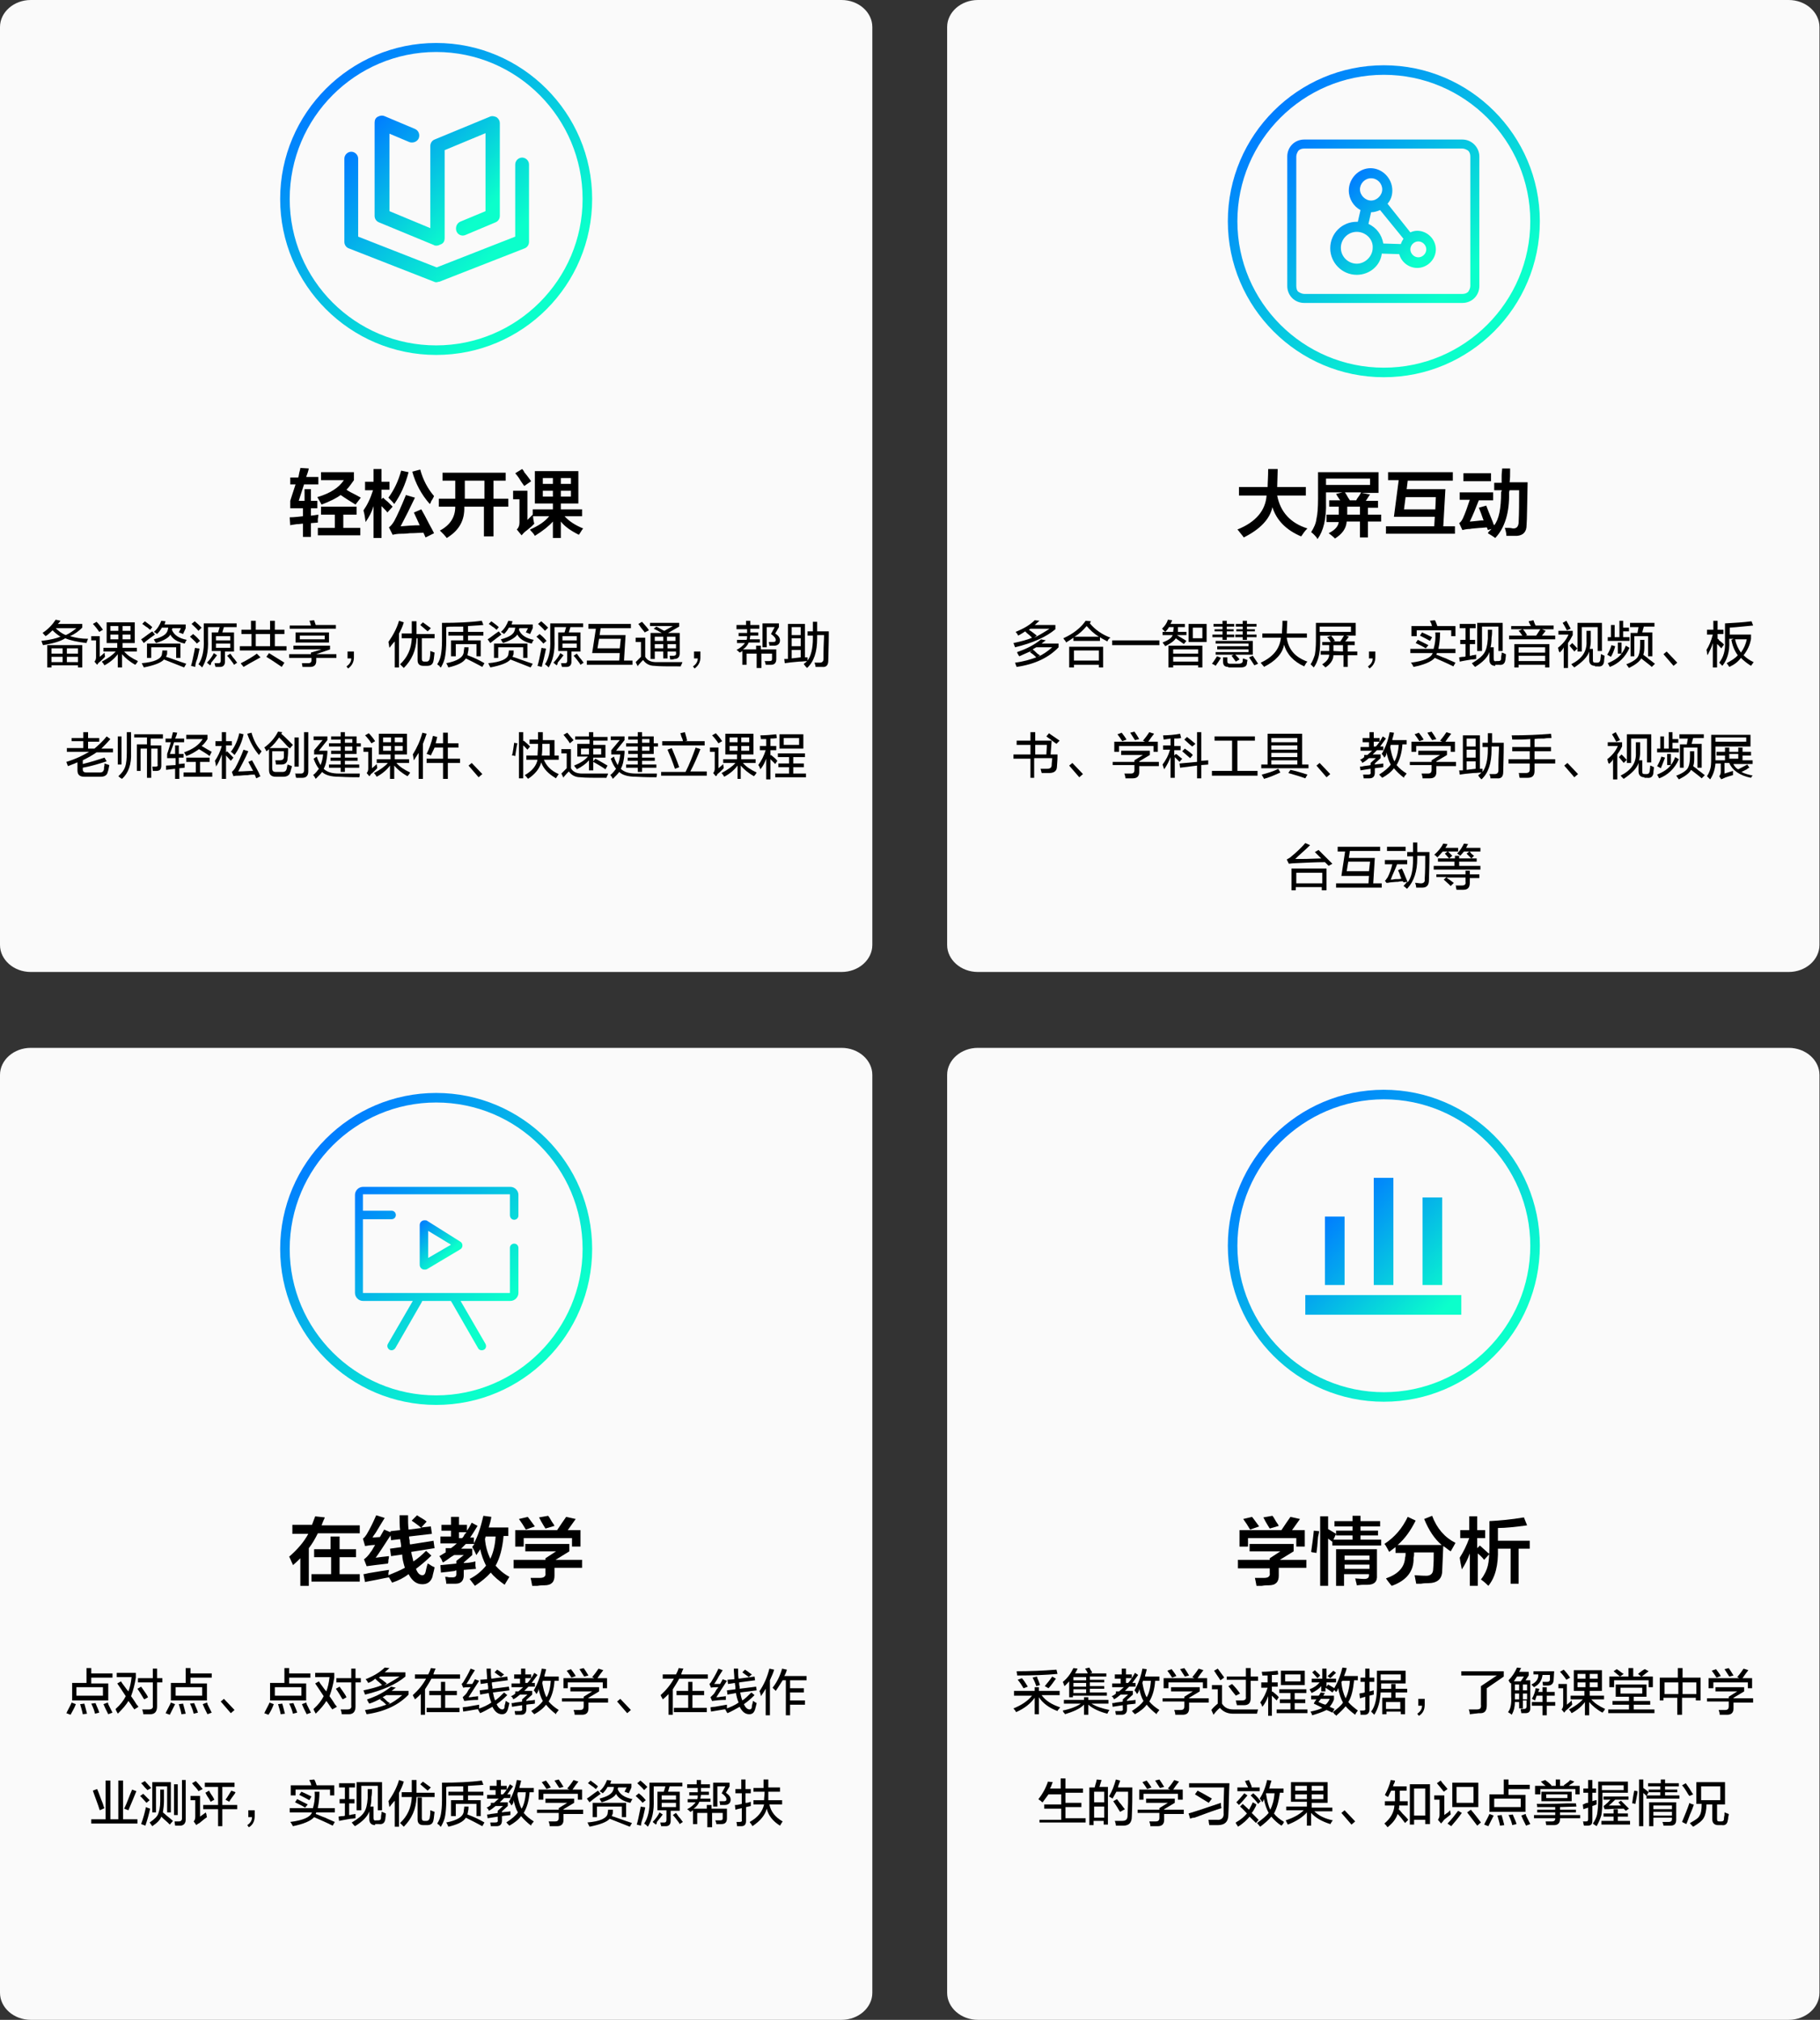 <?xml version="1.0" encoding="utf-8"?>
<!-- Generator: Adobe Illustrator 26.0.0, SVG Export Plug-In . SVG Version: 6.00 Build 0)  -->
<svg version="1.1" id="图层_1" xmlns="http://www.w3.org/2000/svg" xmlns:xlink="http://www.w3.org/1999/xlink" x="0px" y="0px"
	 width="343px" height="380.7px" viewBox="0 0 343 380.7" style="enable-background:new 0 0 343 380.7;" xml:space="preserve">
<rect x="0" y="0" width="343" height="380.7" fill="#333333" stroke="none"/>
<style type="text/css">
	.st0{fill-rule:evenodd;clip-rule:evenodd;fill:#FAFAFA;}
	.st1{fill:url(#SVGID_1_);}
	.st2{fill:url(#SVGID_00000102505899416929464980000010374474287272816539_);}
	.st3{fill:url(#SVGID_00000098924181023540229330000001978621607878231702_);}
	.st4{fill:url(#SVGID_00000098198384238380602890000007220667691083228550_);}
	.st5{fill:url(#SVGID_00000020397685192513418090000007540749434328444057_);}
	.st6{fill:url(#SVGID_00000121275991716644592420000000501789533523424133_);}
	.st7{fill:url(#SVGID_00000013882379436291990310000010936307266835901108_);}
	.st8{fill:url(#SVGID_00000146485985224270930910000002455103132625666478_);}
	.st9{fill:url(#SVGID_00000096060939177966359140000000455626393742096024_);}
	.st10{fill:url(#SVGID_00000132766480717007790880000018116025108878573952_);}
	.st11{fill:url(#SVGID_00000068638435985228961950000013318305595567199622_);}
</style>
<g>
	<g id="矩形_00000033365379089848194780000014918444772830124184_">
		<g>
			<path id="path-26_00000145737219051867781160000005905890276363068045_" class="st0" d="M5.8,0h152.8c3.2,0,5.8,2.3,5.8,5.1v173
				c0,2.8-2.6,5.1-5.8,5.1H5.8c-3.2,0-5.8-2.3-5.8-5.1V5.1C0,2.3,2.6,0,5.8,0z"/>
		</g>
	</g>
	<g>
		<g>
			<path d="M54.7,91.4V90h1.5c0.1-0.2,0.1-0.5,0.2-0.9c0.1-0.4,0.2-0.7,0.2-0.9l1.6,0.1c-0.1,0.5-0.3,1.1-0.5,1.6H60v1.4h-2.7
				l-1,3.1h1.1v-2.2h1.2v2.2h1.2v1.4h-1.2v1.4l1.4-0.2c0,0.2,0,0.4-0.1,0.8c0,0.3,0,0.6,0,0.7l-1.3,0.1v2.6h-1.5v-2.5
				c-0.3,0-0.7,0.1-1.2,0.1c-0.5,0.1-0.9,0.1-1.2,0.2l-0.1-1.5c0.8,0,1.6-0.1,2.5-0.2v-1.5h-2.4v-1.4c0.2-0.6,0.5-1.6,1-3.1H54.7z
				 M60.5,97v-1.5h6.7V97h-2.5v2.5h3.2v1.4h-8v-1.4h3.2V97H60.5z M67,95.1c-0.8-0.5-1.8-1.1-2.8-1.8c-0.8,0.6-2,1.2-3.6,1.8
				c-0.2-0.4-0.5-0.9-0.8-1.4c2.4-0.7,4.1-1.8,5-3.2h-4.3V89h6.2v1.5c-0.5,0.7-0.9,1.3-1.4,1.8c0.4,0.3,1,0.6,1.8,1
				c0.4,0.2,0.7,0.4,0.9,0.5L67,95.1z"/>
			<path d="M68.8,92.3v-1.5h1.6v-2.4h1.5v2.4h1.5v1.5h-1.5v1.8l0.3-0.3c0.2,0.2,0.5,0.5,0.9,0.8c0.4,0.4,0.7,0.7,0.9,0.9l-1,1.1
				c-0.1-0.2-0.4-0.5-0.7-0.8c-0.2-0.2-0.3-0.3-0.4-0.4v6h-1.5v-6c-0.3,1-0.8,2-1.5,3c-0.1-0.8-0.2-1.5-0.4-2.2
				c0.7-1,1.3-2.2,1.8-3.8H68.8z M74.3,95c-0.3-0.4-0.7-0.8-1.1-1.2c1.1-1.5,1.9-3.2,2.4-5.1L77,89C76.4,91.3,75.5,93.3,74.3,95z
				 M80.2,101.3l-0.4-0.9c-0.6,0-1.5,0.1-2.6,0.1c-0.7,0.1-1.3,0.1-1.6,0.1c-0.7,0-1.2,0.1-1.6,0.2l-0.7-1.4c0.4-0.3,0.7-0.7,1-1.2
				c0.6-1.1,1.3-2.7,2.2-4.9l1.7,0.5c-0.9,1.9-1.8,3.7-2.7,5.4c1.2-0.1,2.4-0.2,3.6-0.2l-1.1-2.4l1.4-0.6c0.4,0.7,0.9,1.6,1.5,2.8
				c0.4,0.7,0.7,1.3,0.9,1.7L80.2,101.3z M81,95c-1.6-1.8-2.7-3.9-3.3-6.1l1.5-0.4c0.5,1.9,1.4,3.6,2.6,5c-0.1,0.2-0.2,0.5-0.5,0.9
				C81.2,94.7,81.1,94.9,81,95z"/>
			<path d="M83.4,90.6v-1.5h11.9v1.5H93v3.4h2.8v1.5H93v5.6h-1.8v-5.6h-3.7c0.1,2.6-1,4.5-3.3,5.9c-0.1-0.1-0.3-0.4-0.6-0.7
				c-0.3-0.3-0.5-0.5-0.7-0.7c1.9-1,2.9-2.5,2.9-4.5h-3.1v-1.5h3.1v-3.4H83.4z M87.6,90.6v3.4h3.7v-3.4H87.6z"/>
			<path d="M98.3,100.9l-0.9-1.1c0.3-0.3,0.5-0.7,0.5-1.3v-4.4h-1.2v-1.6h2.7v5.5c0.4-0.4,0.7-0.7,1-1c0,0.2,0.1,0.4,0.1,0.8
				c0.1,0.4,0.1,0.7,0.2,0.9c-0.1,0.1-0.3,0.3-0.5,0.5c-0.5,0.4-0.8,0.7-1.1,0.9C98.7,100.4,98.5,100.7,98.3,100.9z M98.8,91.6
				c-0.2-0.3-0.6-0.8-1-1.5c-0.3-0.4-0.5-0.7-0.7-0.9l1.3-0.8c0.1,0.1,0.3,0.3,0.4,0.6c0.6,0.7,1,1.3,1.3,1.7L98.8,91.6z
				 M100.8,94.9v-6.1h8.2v6.1h-3.3V96h4v1.3h-3.3c0.8,0.9,2,1.7,3.5,2.3c-0.1,0.1-0.3,0.4-0.6,0.9c-0.1,0.1-0.2,0.3-0.2,0.3
				c-1.6-0.8-2.7-1.6-3.4-2.5v3.1h-1.5v-3.1c-0.7,0.8-1.8,1.7-3.4,2.7c-0.1-0.2-0.3-0.5-0.7-0.9c-0.1-0.1-0.2-0.2-0.2-0.3
				c1.6-0.7,2.8-1.5,3.6-2.5h-3.1V96h3.8v-1.1H100.8z M102.3,90.1v1.1h1.9v-1.1H102.3z M102.3,92.5v1.1h1.9v-1.1H102.3z M107.6,90.1
				h-1.9v1.1h1.9V90.1z M105.7,92.5v1.1h1.9v-1.1H105.7z"/>
		</g>
	</g>
	<g>
		<path d="M8.1,121.6c-0.1-0.3-0.2-0.5-0.3-0.8c1.7-0.2,2.9-0.5,3.6-0.8c-0.5-0.3-1-0.7-1.5-1.2c-0.4,0.4-0.8,0.8-1.3,1.1
			c0,0-0.1-0.1-0.3-0.3c-0.1-0.1-0.2-0.3-0.3-0.3c1.1-0.7,1.9-1.6,2.5-2.5l0.9,0.2c-0.1,0.2-0.3,0.4-0.5,0.6h4.6v0.7
			c-0.7,0.7-1.4,1.2-2.3,1.6c1,0.3,2.1,0.5,3.4,0.5c-0.1,0.2-0.2,0.5-0.3,0.8c-1.7-0.2-3.1-0.5-4-0.9
			C11.4,120.9,9.9,121.3,8.1,121.6z M8.9,125.8v-4.2h6.6v4.2h-0.8v-0.4h-5v0.4H8.9z M9.7,122.2v1h2.1v-1H9.7z M9.7,123.8v1h2.1v-1
			H9.7z M14.4,118.4h-3.9c0.5,0.5,1.1,1,1.9,1.3C13.1,119.4,13.8,118.9,14.4,118.4z M14.7,122.2h-2.1v1h2.1V122.2z M12.6,123.8v1
			h2.1v-1H12.6z"/>
		<path d="M18.3,125.3l-0.5-0.6c0.2-0.2,0.3-0.5,0.3-0.8v-3.2h-0.9v-0.8h1.6v3.9c0.4-0.3,0.7-0.6,0.9-0.8c0,0.3,0.1,0.6,0.1,0.8
			c0,0-0.1,0-0.1,0.1c-0.4,0.4-0.8,0.8-1.1,1C18.5,125,18.4,125.2,18.3,125.3z M18.7,119.1c-0.4-0.6-0.8-1.1-1.2-1.5l0.7-0.4
			c0.4,0.4,0.8,0.9,1.2,1.5L18.7,119.1z M20.1,121.2v-3.9h5.3v3.9h-2.3v0.9h2.7v0.7h-2.4c0.6,0.7,1.5,1.3,2.6,1.8
			c0,0-0.1,0.1-0.1,0.2c-0.1,0.1-0.2,0.3-0.4,0.5c-1.1-0.6-1.9-1.3-2.5-2v2.5h-0.8v-2.5c-0.6,0.8-1.4,1.5-2.5,2.1
			c0,0-0.1-0.1-0.2-0.3c-0.1-0.2-0.3-0.3-0.3-0.4c1.1-0.6,2-1.2,2.6-1.9h-2.3v-0.7h2.6v-0.9H20.1z M20.8,118v0.9h1.5V118H20.8z
			 M20.8,119.6v0.9h1.5v-0.9H20.8z M24.6,118h-1.5v0.9h1.5V118z M23.1,119.6v0.9h1.5v-0.9H23.1z"/>
		<path d="M27.1,121.2l-0.5-0.7c0.5-0.3,1.2-0.9,2.1-1.5c0.1,0.1,0.3,0.4,0.5,0.6C28.5,120.1,27.8,120.6,27.1,121.2z M27.1,125.8
			c0-0.1-0.1-0.2-0.2-0.4c-0.1-0.2-0.1-0.3-0.2-0.4c2.4-0.2,3.6-0.8,3.8-1.6c0-0.2,0.1-0.5,0.1-0.8h0.9c0,0.1,0,0.2,0,0.3
			c0,0.3,0,0.5-0.1,0.6c0,0.1-0.1,0.2-0.1,0.3c0.3,0.1,0.7,0.2,1.2,0.4c1.1,0.4,2,0.7,2.6,0.9l-0.4,0.7c-1.5-0.6-2.8-1.1-3.8-1.5
			C30.4,124.9,29.1,125.4,27.1,125.8z M28.3,118.7c-0.2-0.1-0.4-0.4-0.8-0.6c-0.3-0.2-0.5-0.4-0.7-0.5l0.5-0.5
			c0.7,0.5,1.2,0.9,1.4,1.1L28.3,118.7z M27.7,124v-2.7h6.3v2.7h-0.8v-2h-4.7v2H27.7z M29.4,121.2c-0.1-0.2-0.3-0.4-0.4-0.7
			c1.5-0.4,2.4-0.9,2.6-1.7c0-0.1,0.1-0.3,0.1-0.5h-1.2c-0.2,0.4-0.5,0.8-0.9,1.2l0,0c-0.1-0.1-0.4-0.3-0.6-0.4
			c0.7-0.6,1.1-1.3,1.4-2.1l0.8,0.1c0,0.1-0.1,0.2-0.1,0.3c0,0.1-0.1,0.3-0.1,0.3h4v0.7l-0.5,1.1c-0.2-0.1-0.5-0.2-0.8-0.3l0.4-0.8
			h-1.6l-0.1,0.3c0.4,1,1.3,1.6,2.8,1.9c-0.1,0.1-0.2,0.3-0.3,0.5c0,0.1-0.1,0.2-0.1,0.2c-1.4-0.3-2.3-0.9-2.7-1.7
			C31.9,120.1,31,120.7,29.4,121.2z"/>
		<path d="M37.1,121.3c-0.4-0.5-0.9-0.9-1.3-1.3l0.6-0.5c0,0,0.1,0.1,0.1,0.1c0.4,0.3,0.8,0.7,1.2,1.2L37.1,121.3z M36.8,125.7
			l-0.8-0.2c0.2-0.6,0.4-1.6,0.7-3.1c0-0.1,0-0.2,0.1-0.3c0.1,0,0.2,0.1,0.5,0.1c0.1,0,0.2,0,0.3,0.1c-0.1,0.4-0.2,1-0.4,1.8
			C36.9,124.8,36.8,125.3,36.8,125.7z M37.4,118.9c-0.5-0.6-1-1-1.3-1.3l0.6-0.5c0.5,0.4,0.9,0.8,1.3,1.2L37.4,118.9z M39.9,122.8
			v-3.6h1.2l0.3-1h-2.2v2.4c0.1,2.2-0.3,3.9-1.1,5.2c0,0-0.1-0.1-0.2-0.2c-0.1-0.1-0.2-0.2-0.5-0.4c0.7-1,1.1-2.6,1-4.6v-3.1h6.2
			v0.7h-2.4l-0.3,1h2.2v3.6h-1.7v1.9c0,0.6-0.3,1-0.9,1c-0.3,0-0.6,0-0.9,0c0-0.1,0-0.2-0.1-0.3c0-0.2,0-0.3-0.1-0.4
			c0.1,0,0.2,0,0.4,0c0.2,0,0.3,0,0.4,0c0.3,0,0.4-0.2,0.4-0.5v-1.8H39.9z M39.6,125.4c-0.2-0.2-0.4-0.3-0.6-0.5
			c0.6-0.6,1-1.2,1.3-1.8l0.6,0.4c-0.2,0.3-0.6,0.8-1.1,1.4C39.8,125.2,39.7,125.3,39.6,125.4z M40.7,119.9v0.8h2.7v-0.8H40.7z
			 M40.7,121.3v0.8h2.7v-0.8H40.7z M44.1,125.3c0,0-0.1-0.1-0.1-0.2c-0.5-0.7-0.9-1.2-1.2-1.5l0.6-0.4c0.1,0.1,0.3,0.4,0.5,0.7
			c0.4,0.4,0.6,0.8,0.8,1L44.1,125.3z"/>
		<path d="M45.5,119.5v-0.8h1.8V117h0.9v1.7h2.7V117h0.9v1.7h1.8v0.8h-1.8v2.3H54v0.8h-8.8v-0.8h2.2v-2.3H45.5z M45.9,125.7
			c-0.1-0.1-0.2-0.3-0.4-0.5c-0.1-0.1-0.1-0.1-0.1-0.2c1.2-0.6,2.2-1.2,3-1.8l0.7,0.7C47.6,124.7,46.6,125.3,45.9,125.7z
			 M48.2,119.5v2.3h2.7v-2.3H48.2z M53.1,125.7c-0.9-0.6-1.9-1.3-2.9-1.9l0.5-0.7c1,0.6,1.9,1.2,2.9,1.8L53.1,125.7z"/>
		<path d="M54.5,124v-0.7h4.1V123l2-0.6h-5.3v-0.7h6.9v0.7l-2.6,0.9h3.8v0.7h-3.8v0.6c0,0.7-0.4,1.1-1.1,1.1c-0.4,0-0.9,0-1.5,0
			c0,0,0-0.1,0-0.1c0-0.1-0.1-0.4-0.1-0.6c0.1,0,0.4,0,0.6,0c0.3,0,0.5,0,0.6,0c0.4,0,0.6-0.2,0.6-0.5V124H54.5z M54.6,118.6v-0.7h4
			c0-0.1-0.1-0.2-0.1-0.4c-0.1-0.2-0.1-0.4-0.2-0.5l0.9-0.1l0.3,0.9h3.8v0.7H54.6z M55.7,121.1v-1.9H62v1.9H55.7z M56.5,119.8v0.7
			h4.7v-0.7H56.5z"/>
		<path d="M65.6,126l-0.3-0.4c0.6-0.4,0.9-0.9,0.9-1.5h-0.7v-1.3h1.2c0,0.2,0,0.6,0,1.1C66.7,124.8,66.3,125.5,65.6,126z"/>
		<path d="M73.4,122.1c-0.1-0.4-0.1-0.8-0.2-1.1c0.9-1.3,1.6-2.6,2-4l0.9,0.3c-0.2,0.7-0.5,1.4-0.9,2.1v6.4h-0.8v-4.9
			C74,121.3,73.7,121.7,73.4,122.1z M75.7,120.2v-0.8h1.9c0-0.8,0-1.5,0-2.3h0.9c0,0.3,0,0.7,0,1.2c0,0.5,0,0.9,0,1.2h3.4v0.8h-3.4
			v0.1c-0.1,2.2-0.9,4-2.4,5.5l-0.7-0.7c1.4-1.3,2.1-2.9,2.2-4.8v-0.1H75.7z M79.8,125.5c-0.8,0-1.1-0.4-1.1-1.1v-4.1h0.8v3.9
			c0,0.3,0.1,0.5,0.5,0.5h0.4c0.3,0,0.5-0.2,0.6-0.6c0,0,0-0.1,0-0.1c0.1-0.5,0.1-0.9,0.1-1.3c0.3,0.1,0.5,0.2,0.8,0.3
			c-0.1,0.6-0.1,1.1-0.2,1.5c-0.1,0.7-0.5,1-1.2,1H79.8z M80.6,119c-0.5-0.4-0.9-0.8-1.4-1.2l0.5-0.5c0.5,0.4,1,0.7,1.5,1.1
			L80.6,119z"/>
		<path d="M83.1,125.8c-0.1,0-0.2-0.1-0.3-0.3c-0.2-0.1-0.3-0.2-0.4-0.3c0.4-0.6,0.6-1.2,0.7-1.8c0.1-0.6,0.2-1.4,0.2-2.6v-3.4
			c2.8,0,5.3-0.1,7.5-0.4l0.3,0.8c-0.9,0.1-1.8,0.1-2.9,0.2v1.1h2.9v0.7h-2.9v0.9h2.4v3h-0.8v-2.3h-3.9v2.3H85v-3h2.3v-0.9h-2.8
			v-0.7h2.8v-1c-0.3,0-0.7,0-1.3,0c-0.9,0-1.5,0-1.9,0.1v2.6c0,1.2-0.1,2.2-0.2,2.8C83.8,124.4,83.5,125.1,83.1,125.8z M84.5,125.8
			c-0.1-0.2-0.2-0.5-0.4-0.8c2.1-0.4,3.2-1.1,3.3-2.1c0-0.3,0.1-0.6,0.1-0.9h0.8c0,0.3,0,0.6-0.1,0.9c0,0.2-0.1,0.4-0.1,0.6
			c1.1,0.4,2.2,0.9,3.2,1.5l-0.4,0.7c-1.1-0.6-2.1-1.1-3.1-1.6C87.3,124.9,86.2,125.4,84.5,125.8z"/>
		<path d="M92.4,121.2l-0.5-0.7c0.5-0.3,1.2-0.9,2.1-1.5c0.1,0.1,0.3,0.4,0.5,0.6C93.8,120.1,93.2,120.6,92.4,121.2z M92.4,125.8
			c0-0.1-0.1-0.2-0.2-0.4c-0.1-0.2-0.1-0.3-0.2-0.4c2.4-0.2,3.6-0.8,3.8-1.6c0-0.2,0.1-0.5,0.1-0.8h0.9c0,0.1,0,0.2,0,0.3
			c0,0.3,0,0.5-0.1,0.6c0,0.1-0.1,0.2-0.1,0.3c0.3,0.1,0.7,0.2,1.2,0.4c1.1,0.4,2,0.7,2.6,0.9l-0.4,0.7c-1.5-0.6-2.8-1.1-3.8-1.5
			C95.7,124.9,94.5,125.4,92.4,125.8z M93.6,118.7c-0.2-0.1-0.4-0.4-0.8-0.6c-0.3-0.2-0.5-0.4-0.7-0.5l0.5-0.5
			c0.7,0.5,1.2,0.9,1.4,1.1L93.6,118.7z M93.1,124v-2.7h6.3v2.7h-0.8v-2h-4.7v2H93.1z M94.8,121.2c-0.1-0.2-0.3-0.4-0.4-0.7
			c1.5-0.4,2.4-0.9,2.6-1.7c0-0.1,0.1-0.3,0.1-0.5h-1.2c-0.2,0.4-0.5,0.8-0.9,1.2l0,0c-0.1-0.1-0.4-0.3-0.6-0.4
			c0.7-0.6,1.1-1.3,1.4-2.1l0.8,0.1c0,0.1-0.1,0.2-0.1,0.3c0,0.1-0.1,0.3-0.1,0.3h4v0.7l-0.5,1.1c-0.2-0.1-0.5-0.2-0.8-0.3l0.4-0.8
			h-1.6l-0.1,0.3c0.4,1,1.3,1.6,2.8,1.9c-0.1,0.1-0.2,0.3-0.3,0.5c0,0.1-0.1,0.2-0.1,0.2c-1.4-0.3-2.3-0.9-2.7-1.7
			C97.2,120.1,96.3,120.7,94.8,121.2z"/>
		<path d="M102.4,121.3c-0.4-0.5-0.9-0.9-1.3-1.3l0.6-0.5c0,0,0.1,0.1,0.1,0.1c0.4,0.3,0.8,0.7,1.2,1.2L102.4,121.3z M102.1,125.7
			l-0.8-0.2c0.2-0.6,0.4-1.6,0.7-3.1c0-0.1,0-0.2,0.1-0.3c0.1,0,0.2,0.1,0.5,0.1c0.1,0,0.2,0,0.3,0.1c-0.1,0.4-0.2,1-0.4,1.8
			C102.3,124.8,102.2,125.3,102.1,125.7z M102.7,118.9c-0.5-0.6-1-1-1.3-1.3l0.6-0.5c0.5,0.4,0.9,0.8,1.3,1.2L102.7,118.9z
			 M105.2,122.8v-3.6h1.2l0.3-1h-2.2v2.4c0.1,2.2-0.3,3.9-1.1,5.2c0,0-0.1-0.1-0.2-0.2c-0.1-0.1-0.2-0.2-0.5-0.4
			c0.7-1,1.1-2.6,1-4.6v-3.1h6.2v0.7h-2.4l-0.3,1h2.2v3.6h-1.7v1.9c0,0.6-0.3,1-0.9,1c-0.3,0-0.6,0-0.9,0c0-0.1,0-0.2-0.1-0.3
			c0-0.2,0-0.3-0.1-0.4c0.1,0,0.2,0,0.4,0c0.2,0,0.3,0,0.4,0c0.3,0,0.4-0.2,0.4-0.5v-1.8H105.2z M104.9,125.4
			c-0.2-0.2-0.4-0.3-0.6-0.5c0.6-0.6,1-1.2,1.3-1.8l0.6,0.4c-0.2,0.3-0.6,0.8-1.1,1.4C105.1,125.2,105,125.3,104.9,125.4z
			 M106,119.9v0.8h2.7v-0.8H106z M106,121.3v0.8h2.7v-0.8H106z M109.4,125.3c0,0-0.1-0.1-0.1-0.2c-0.5-0.7-0.9-1.2-1.2-1.5l0.6-0.4
			c0.1,0.1,0.3,0.4,0.5,0.7c0.4,0.4,0.6,0.8,0.8,1L109.4,125.3z"/>
		<path d="M110.9,118.4v-0.8h8v0.8h-5.7l-0.2,1.3h4.9l-0.3,4.8h1.6v0.8h-8.6v-0.8h6.1l0.1-1.4h-5.2l0.7-4.6H110.9z M117,120.4h-4.1
			l-0.3,1.8h4.2L117,120.4z"/>
		<path d="M120.2,125.6l-0.4-0.8c0.1-0.1,0.3-0.3,0.5-0.5c0.2-0.2,0.4-0.4,0.5-0.5v-2.8h-1v-0.8h1.8v3.6c0.4,0.7,1.1,1,2.1,1
			c1.6,0,3.2,0,4.9,0c0,0,0,0.1-0.1,0.3c-0.1,0.2-0.2,0.4-0.2,0.5c-2.5,0-4.1,0-4.9-0.1c-1,0-1.7-0.4-2.2-1.1
			c-0.2,0.2-0.6,0.6-1,1.1C120.3,125.5,120.2,125.6,120.2,125.6z M121.5,119.2c-0.1-0.2-0.4-0.5-0.7-0.9c-0.2-0.3-0.4-0.6-0.5-0.7
			l0.7-0.4c0.6,0.7,1.1,1.2,1.3,1.6L121.5,119.2z M126.3,124.3C126.3,124.2,126.3,124.2,126.3,124.3c0-0.3-0.1-0.5-0.1-0.7
			c0.1,0,0.2,0,0.4,0c0.1,0,0.3,0,0.3,0c0.4,0,0.6-0.2,0.5-0.6v-0.2h-1.6v1.3H125v-1.3h-1.6v1.4h-0.8v-4.9h2.1
			c-0.1-0.1-0.4-0.2-0.7-0.4c-0.4-0.2-0.6-0.3-0.8-0.4l0.5-0.4c0.2,0.1,0.2,0.1,0.2,0.1c0.6,0.3,1,0.6,1.3,0.7l1.6-0.9h-4.3v-0.6
			h5.5v0.7l-2.1,1.2c0,0,0.1,0,0.1,0h2.1v3.8c0,0.7-0.3,1.1-1,1.1C126.9,124.3,126.6,124.3,126.3,124.3z M123.4,120v0.8h1.6V120
			H123.4z M123.4,121.4v0.8h1.6v-0.8H123.4z M127.3,120h-1.6v0.8h1.6V120z M125.8,121.4v0.8h1.6v-0.8H125.8z"/>
		<path d="M130.9,126l-0.3-0.4c0.6-0.4,0.9-0.9,0.9-1.5h-0.7v-1.3h1.2c0,0.2,0,0.6,0,1.1C132,124.8,131.6,125.5,130.9,126z"/>
		<path d="M138.8,118.5v-0.7h1.8V117h0.8v0.8h1.7v0.7h-1.7v0.7h1.5v0.6h-1.5c0,0.2-0.1,0.5-0.1,0.7h1.9v0.6h-2.1
			c-0.2,0.5-0.6,1-1.1,1.3h2.5v-0.7h0.9v0.7h2.9v1.8c0,0.7-0.3,1.1-1,1.1c-0.1,0-0.3,0-0.5,0c-0.2,0-0.4,0-0.5,0
			c0-0.2-0.1-0.5-0.2-0.7c0.3,0,0.6,0,0.9,0c0.4,0,0.5-0.1,0.5-0.4v-1h-2v2.7h-0.9v-2.7h-1.9v2.1h-0.8v-2.6
			c-0.1,0.1-0.3,0.2-0.5,0.3c-0.2-0.2-0.4-0.4-0.6-0.5c0.8-0.4,1.3-0.9,1.6-1.3h-1.5v-0.6h1.8c0.1-0.2,0.1-0.4,0.1-0.7h-1.6v-0.6
			h1.6v-0.7H138.8z M143.7,121.9v-4.4h3.1v0.7l-0.7,1.2c0.6,0.4,0.9,0.8,0.9,1.3c0,0.6-0.4,1-1.1,1c-0.3,0-0.6,0-0.9,0
			c0,0,0,0,0-0.1c0-0.2-0.1-0.4-0.1-0.6c0.2,0,0.5,0,0.8,0c0.4,0,0.5-0.1,0.5-0.4c0-0.3-0.3-0.7-0.9-1.1l0.7-1.3h-1.5v3.8H143.7z"/>
		<path d="M147.9,125l-0.1-0.8c0.2,0,0.4,0,0.7,0v-6.6h3.2v6.3l0.5,0c0,0.2,0,0.4,0,0.6c0.6-0.8,1-2.2,1-4.2c0-0.2,0-0.4,0-0.5h-1
			v-0.8h1c0-0.2,0-0.4,0-0.8c0-0.4,0-0.8,0-1h0.8c0,0.6,0,1.2,0,1.8h2.2c0,2.7-0.1,4.6-0.1,5.5c0,0.9-0.4,1.3-1.2,1.2
			c-0.2,0-0.6,0-1.2,0c0-0.3-0.1-0.5-0.2-0.8c0.1,0,0.4,0,0.6,0c0.2,0,0.3,0,0.4,0c0.4,0,0.7-0.2,0.7-0.7c0-0.2,0-0.5,0-1
			c0-1.6,0.1-2.7,0.1-3.5H154c0,0.2,0,0.4,0,0.6c0,2.6-0.6,4.4-1.9,5.6c-0.2-0.2-0.4-0.4-0.6-0.7c0-0.1,0.1-0.2,0.3-0.3
			c0.1-0.1,0.2-0.2,0.3-0.3c-0.3,0-0.8,0.1-1.5,0.1C149.4,124.8,148.5,124.9,147.9,125z M149.2,118.2v1.5h1.7v-1.5H149.2z
			 M149.2,120.3v1.5h1.7v-1.5H149.2z M149.2,124.1l1.7-0.2v-1.4h-1.7V124.1z"/>
		<path d="M13.5,139.8v-0.7h2.2V138h0.9v1.1h2.1v0.7h-2.1v1.3h1.2c0.8-0.7,1.6-1.4,2.3-2.3l0.7,0.5c-0.6,0.7-1.2,1.3-1.7,1.8h2.2
			v0.7h-3.1c-0.7,0.5-1.6,1-2.6,1.5v0.7c1.6-0.4,2.9-0.8,4.1-1.2l0.4,0.7c-1.3,0.4-2.8,0.9-4.5,1.2v0.3c0,0.4,0.2,0.6,0.7,0.6h2.5
			c0.5,0,0.7-0.2,0.8-0.6c0-0.1,0-0.2,0-0.3c0-0.1,0.1-0.4,0.1-0.8c0.3,0.1,0.6,0.2,0.9,0.3c-0.1,0.6-0.2,1.1-0.3,1.3
			c-0.1,0.6-0.6,0.9-1.3,0.9h-3.1c-0.9,0-1.3-0.4-1.3-1.2v-1.5c-0.1,0-0.3,0.1-0.5,0.2c-0.2,0.1-0.6,0.2-1.3,0.5
			c-0.1-0.3-0.2-0.5-0.3-0.8c1.7-0.5,3.1-1.2,4.3-1.9h-4.2v-0.7h3.1v-1.3H13.5z"/>
		<path d="M23,146.8c0,0-0.1-0.1-0.2-0.1c-0.1-0.1-0.3-0.2-0.5-0.4c0.7-0.6,1.1-1.2,1.3-1.8c0.2-0.6,0.3-1.5,0.3-2.7V138h0.8v3.8
			C24.8,144.1,24.2,145.7,23,146.8z M22.2,144.1v-5.3h0.7v5.3H22.2z M25.3,139.2v-0.8h5.4v0.8h-2.3v1.3h2v3.8c0,0.7-0.3,1-0.9,1
			c-0.3,0-0.5,0-0.7,0l-0.1-0.8c0.2,0,0.4,0,0.6,0c0.3,0,0.5-0.1,0.4-0.4v-3h-1.2v5.5h-0.8v-5.5h-1.2v4.2h-0.7v-5h1.9v-1.3H25.3z"/>
		<path d="M31.2,139.9v-0.7h1.1c0.1-0.4,0.2-0.9,0.3-1.2l0.8,0.1c-0.1,0.4-0.2,0.7-0.4,1.1h1.7v0.7h-1.9c-0.1,0.4-0.3,0.9-0.6,1.7
			c-0.1,0.2-0.1,0.4-0.2,0.5H33v-1.6h0.7v1.6h0.9v0.7h-0.9v1.2l1.1-0.1c0,0.1,0,0.4,0,0.8l-1,0.1v2h-0.8v-1.9l-1.7,0.2l0-0.8
			l1.8-0.1v-1.3h-1.6v-0.8c0.2-0.5,0.4-1.3,0.7-2.2H31.2z M35.1,143.6v-0.8h4.4v0.8h-1.8v2H40v0.8h-5.4v-0.8h2.3v-2H35.1z
			 M39.5,142.5c-0.5-0.4-1.2-0.8-2-1.3c-0.7,0.5-1.5,1-2.4,1.3c-0.1-0.2-0.3-0.5-0.4-0.7c1.7-0.6,2.8-1.4,3.5-2.5h-3.1v-0.8h4v0.8
			c-0.3,0.5-0.7,1-1.1,1.3c0.7,0.4,1.3,0.8,1.9,1.1L39.5,142.5z"/>
		<path d="M40.6,140.5v-0.8h1.2V138h0.8v1.7h1.1v0.8h-1.1v1.3l0.2-0.2c0.4,0.4,0.8,0.8,1.2,1.2l-0.5,0.6c-0.3-0.3-0.6-0.7-0.9-1v4.4
			h-0.8v-4.6c-0.3,0.8-0.6,1.6-1.1,2.3c0,0,0-0.1,0-0.2c-0.1-0.4-0.1-0.7-0.2-0.9c0.5-0.7,1-1.7,1.3-2.8H40.6z M44.2,142.3
			c-0.3-0.3-0.5-0.5-0.7-0.6c0.8-1,1.3-2.2,1.6-3.5l0.8,0.2C45.6,139.9,45,141.2,44.2,142.3z M48.3,146.7l-0.3-0.7
			c-0.3,0-0.8,0-1.3,0.1c-0.8,0-1.3,0.1-1.7,0.1c-0.3,0-0.7,0-1,0.1l-0.3-0.8c0.2-0.2,0.4-0.4,0.6-0.7c0.6-1.1,1.1-2.2,1.6-3.5
			l0.9,0.3c-0.6,1.4-1.3,2.6-1.9,3.8c0.9,0,1,0,0.2,0c0.8,0,1.6-0.1,2.6-0.1l-0.9-1.7l0.7-0.3c0.3,0.6,0.8,1.4,1.3,2.4
			c0.1,0.3,0.2,0.5,0.3,0.6L48.3,146.7z M48.8,142.3c-1-1.2-1.7-2.5-2.2-4l0.8-0.2c0.4,1.4,1,2.6,1.9,3.5
			C49.2,141.8,49,142,48.8,142.3z"/>
		<path d="M54.6,141.1c0-0.1-0.1-0.2-0.3-0.3c-0.7-0.8-1.3-1.4-1.7-1.8c-0.5,0.7-1,1.4-1.8,2h3.5c0,0.6,0,1.3-0.1,1.9
			c0,0.8-0.4,1.2-1.2,1.2c-0.3,0-0.7,0-1,0c0-0.3-0.1-0.5-0.1-0.8c0.3,0,0.6,0,0.9,0c0.4,0,0.7-0.2,0.7-0.6c0-0.2,0-0.5,0-1.1h-2.2
			v3.2c0,0.5,0.2,0.7,0.7,0.7h1.2c0.5,0,0.7-0.2,0.8-0.5c0.1-0.3,0.1-0.6,0.2-0.9c0.3,0.1,0.6,0.2,0.8,0.3c0,0.2-0.1,0.5-0.2,0.8
			c0,0.1,0,0.2-0.1,0.3c-0.1,0.6-0.6,0.9-1.3,0.9H52c-0.9,0-1.3-0.4-1.3-1.3v-3.9c-0.1,0.1-0.3,0.3-0.5,0.4
			c-0.1-0.2-0.2-0.5-0.4-0.7c1.1-0.8,2-1.8,2.6-3l0.8,0.1c0,0,0,0.1-0.1,0.1c0,0.1-0.1,0.2-0.1,0.2c0.4,0.3,0.9,0.8,1.5,1.4
			c0.3,0.3,0.5,0.5,0.7,0.7L54.6,141.1z M55.5,144.5V139h0.8v5.5H55.5z M55.8,146.6c0-0.1,0-0.2-0.1-0.3c0-0.2,0-0.4-0.1-0.5
			c0.3,0,0.6,0,1.1,0c0.4,0,0.6-0.2,0.6-0.6V138h0.8v7.4c0,0.8-0.4,1.2-1.1,1.2C56.8,146.6,56.4,146.6,55.8,146.6z"/>
		<path d="M67.7,146.5c-0.8,0-2,0-3.8-0.1c-1.5,0-2.6-0.3-3.2-0.9c-0.2,0.3-0.6,0.7-1.2,1.3c-0.2-0.3-0.3-0.6-0.5-0.7
			c0.5-0.4,0.8-0.8,1.1-1.2c-0.4-0.5-0.7-1.1-1-1.9l0.6-0.4c0.2,0.7,0.5,1.2,0.7,1.6c0.2-0.4,0.4-1.1,0.5-2h-1.7v-0.8l1.6-1.9h-1.7
			v-0.7h2.6v0.7l-1.6,2h1.6v0.4c-0.1,1.3-0.3,2.3-0.7,3c0.6,0.6,1.5,0.9,2.9,0.9c0.5,0,1.4,0,2.7,0c0.6,0,1,0,1.2,0
			C67.8,146,67.8,146.3,67.7,146.5z M65,142.1v0.7h2.4v0.6H65v0.7h2.7v0.6H65v0.8h-0.8v-0.8H62v-0.6h2.2v-0.7h-1.9v-0.6h1.9v-0.7
			h-1.8v-0.6h1.8v-0.8H62v-0.6h2.2v-0.7h-1.8v-0.6h1.8v-0.8H65v0.8h2.2v1.3H68v0.6h-0.8v1.4H65z M66.4,139.3H65v0.7h1.4V139.3z
			 M65,140.7v0.8h1.4v-0.8H65z"/>
		<path d="M69.6,146.3l-0.5-0.6c0.2-0.2,0.3-0.5,0.3-0.8v-3.2h-0.9v-0.8h1.6v3.9c0.4-0.3,0.7-0.6,0.9-0.8c0,0.3,0.1,0.6,0.1,0.8
			c0,0-0.1,0-0.1,0.1c-0.4,0.4-0.8,0.8-1.1,1C69.9,146,69.7,146.2,69.6,146.3z M70,140.1c-0.4-0.6-0.8-1.1-1.2-1.5l0.7-0.4
			c0.4,0.4,0.8,0.9,1.2,1.5L70,140.1z M71.4,142.2v-3.9h5.3v3.9h-2.3v0.9h2.7v0.7h-2.4c0.6,0.7,1.5,1.3,2.6,1.8c0,0-0.1,0.1-0.1,0.2
			c-0.1,0.1-0.2,0.3-0.4,0.5c-1.1-0.6-1.9-1.3-2.5-2v2.5h-0.8v-2.5c-0.6,0.8-1.4,1.5-2.5,2.1c0,0-0.1-0.1-0.2-0.3
			c-0.1-0.2-0.3-0.3-0.3-0.4c1.1-0.6,2-1.2,2.6-1.9H71v-0.7h2.6v-0.9H71.4z M72.2,139v0.9h1.5V139H72.2z M72.2,140.6v0.9h1.5v-0.9
			H72.2z M75.9,139h-1.5v0.9h1.5V139z M74.4,140.6v0.9h1.5v-0.9H74.4z"/>
		<path d="M78,143.3c-0.1-0.4-0.1-0.8-0.2-1.1c0.8-1.3,1.4-2.6,1.8-4.1l0.8,0.2c-0.2,0.6-0.4,1.2-0.7,1.9v6.6h-0.8v-4.9
			C78.6,142.4,78.3,142.8,78,143.3z M81.2,142.4c0,0-0.1-0.1-0.2-0.1c-0.3-0.1-0.5-0.2-0.6-0.2c0.5-1,0.9-2.1,1.2-3.4l0.8,0.2
			c-0.1,0.4-0.2,0.9-0.3,1.2h1.4v-2h0.9v2h2v0.8h-2v2.1h2.3v0.8h-2.3v3h-0.9v-3h-3.1v-0.8h3.1v-2.1h-1.6
			C81.7,141.4,81.4,141.9,81.2,142.4z"/>
		<path d="M90.9,145.9l-0.7,0.6l-1.9-2.2l0.6-0.5L90.9,145.9z"/>
		<path d="M97.1,142.5c0,0-0.1,0-0.3-0.1c-0.1,0-0.3,0-0.3,0c0-0.1,0-0.2,0.1-0.4c0.1-0.6,0.2-1.2,0.3-2l0.6,0.1
			C97.3,141,97.2,141.9,97.1,142.5z M99.4,141.3c-0.3-0.3-0.5-0.6-0.8-0.8v6.2h-0.8V138h0.8v1.7l0.1-0.1c0.5,0.4,0.9,0.8,1.2,1.1
			L99.4,141.3z M99.2,143.2v-0.8h2.1c0-0.5,0.1-1.2,0.1-2.2h-1.6v-0.8h1.6V138h0.9c0,0.7,0,1.1,0,1.5h2.2v2.9h0.8v0.8h-2.8
			c0.5,1.2,1.4,2.1,2.8,2.7c-0.1,0.1-0.2,0.3-0.4,0.6c-0.1,0.1-0.1,0.2-0.1,0.2c-1.4-0.8-2.4-1.8-2.8-3c-0.3,1.1-1.1,2.2-2.5,3.1
			c0-0.1-0.2-0.2-0.3-0.4c-0.1-0.1-0.2-0.2-0.3-0.3c1.4-0.8,2.2-1.8,2.4-2.9H99.2z M103.6,140.2h-1.4c0,0.9,0,1.6-0.1,2.2h1.5V140.2
			z"/>
		<path d="M106.2,146.6l-0.4-0.8c0.1-0.1,0.3-0.3,0.5-0.5c0.2-0.2,0.4-0.4,0.5-0.5v-2.8h-1v-0.8h1.8v3.6c0.4,0.7,1.1,1,2.1,1
			c1.6,0,3.2,0,4.9,0c0,0,0,0.1-0.1,0.3c-0.1,0.2-0.2,0.4-0.2,0.5c-2.5,0-4.1,0-4.9-0.1c-1,0-1.7-0.4-2.2-1.1
			c-0.2,0.2-0.6,0.6-1,1.1C106.3,146.5,106.2,146.6,106.2,146.6z M107.4,140.1c-0.3-0.5-0.7-1-1.2-1.6l0.7-0.4c0,0,0.1,0.1,0.1,0.1
			c0.5,0.6,0.9,1.1,1.1,1.3L107.4,140.1z M108.4,139.5v-0.7h2.6V138h0.8v0.9h2.7v0.7h-2.7v0.8h2.3v2.4h-2.3v0.7l0.4-0.5
			c0.8,0.4,1.6,0.9,2.3,1.3l-0.4,0.7c-0.4-0.3-1.2-0.8-2.3-1.4v1.6H111v-1.9c-0.5,0.6-1.3,1.2-2.3,1.7c0-0.1-0.1-0.2-0.3-0.4
			c-0.1-0.1-0.1-0.2-0.2-0.3c1.2-0.5,2-1,2.6-1.7h-2v-2.4h2.3v-0.8H108.4z M109.5,141.1v1.1h1.5v-1.1H109.5z M113.3,141.1h-1.5v1.1
			h1.5V141.1z"/>
		<path d="M123.7,146.5c-0.8,0-2,0-3.8-0.1c-1.5,0-2.6-0.3-3.2-0.9c-0.2,0.3-0.6,0.7-1.2,1.3c-0.2-0.3-0.3-0.6-0.5-0.7
			c0.5-0.4,0.8-0.8,1.1-1.2c-0.4-0.5-0.7-1.1-1-1.9l0.6-0.4c0.2,0.7,0.5,1.2,0.7,1.6c0.2-0.4,0.4-1.1,0.5-2h-1.7v-0.8l1.6-1.9h-1.7
			v-0.7h2.6v0.7l-1.6,2h1.6v0.4c-0.1,1.3-0.3,2.3-0.7,3c0.6,0.6,1.5,0.9,2.9,0.9c0.5,0,1.4,0,2.7,0c0.6,0,1,0,1.2,0
			C123.8,146,123.8,146.3,123.7,146.5z M121,142.1v0.7h2.4v0.6H121v0.7h2.7v0.6H121v0.8h-0.8v-0.8H118v-0.6h2.2v-0.7h-1.9v-0.6h1.9
			v-0.7h-1.8v-0.6h1.8v-0.8H118v-0.6h2.2v-0.7h-1.8v-0.6h1.8v-0.8h0.8v0.8h2.2v1.3h0.8v0.6h-0.8v1.4H121z M122.4,139.3H121v0.7h1.4
			V139.3z M121,140.7v0.8h1.4v-0.8H121z"/>
		<path d="M124.6,146.3v-0.8h4.6c0.7-1.4,1.3-2.9,1.9-4.6l0.9,0.3c-0.6,1.5-1.2,2.9-1.9,4.2h3.1v0.8H124.6z M124.8,140.5v-0.8h3.9
			c0-0.2-0.1-0.5-0.3-0.9c-0.1-0.3-0.1-0.5-0.2-0.6l0.9-0.2c0,0,0,0.1,0,0.1c0.2,0.6,0.3,1.1,0.4,1.5l-0.4,0.1h3.7v0.8H124.8z
			 M127.2,144.9c-0.5-1.5-1-2.7-1.4-3.6l0.8-0.3c0.5,1.2,1,2.4,1.4,3.6L127.2,144.9z"/>
		<path d="M134.9,146.3l-0.5-0.6c0.2-0.2,0.3-0.5,0.3-0.8v-3.2h-0.9v-0.8h1.6v3.9c0.4-0.3,0.7-0.6,0.9-0.8c0,0.3,0.1,0.6,0.1,0.8
			c0,0-0.1,0-0.1,0.1c-0.4,0.4-0.8,0.8-1.1,1C135.2,146,135.1,146.2,134.9,146.3z M135.4,140.1c-0.4-0.6-0.8-1.1-1.2-1.5l0.7-0.4
			c0.4,0.4,0.8,0.9,1.2,1.5L135.4,140.1z M136.7,142.2v-3.9h5.3v3.9h-2.3v0.9h2.7v0.7h-2.4c0.6,0.7,1.5,1.3,2.6,1.8
			c0,0-0.1,0.1-0.1,0.2c-0.1,0.1-0.2,0.3-0.4,0.5c-1.1-0.6-1.9-1.3-2.5-2v2.5H139v-2.5c-0.6,0.8-1.4,1.5-2.5,2.1
			c0,0-0.1-0.1-0.2-0.3c-0.1-0.2-0.3-0.3-0.3-0.4c1.1-0.6,2-1.2,2.6-1.9h-2.3v-0.7h2.6v-0.9H136.7z M137.5,139v0.9h1.5V139H137.5z
			 M137.5,140.6v0.9h1.5v-0.9H137.5z M141.2,139h-1.5v0.9h1.5V139z M139.7,140.6v0.9h1.5v-0.9H139.7z"/>
		<path d="M143.2,141.4v-0.8h1.2v-1.3c-0.1,0-0.3,0-0.5,0c-0.2,0-0.4,0-0.5,0c0-0.3-0.1-0.5-0.1-0.7c1,0,2-0.1,3-0.2l0.1,0.7
			c-0.4,0.1-0.8,0.1-1.2,0.1v1.4h1.1v0.8h-1.1v1l0.1-0.1c0.5,0.4,0.9,0.7,1.2,1.1l-0.4,0.6c-0.3-0.3-0.6-0.6-0.9-0.9v3.8h-0.8V143
			c-0.3,0.8-0.6,1.4-1.1,2c-0.1-0.3-0.2-0.6-0.4-0.8c0.6-0.8,1.1-1.8,1.4-2.8H143.2z M146.6,142.6V142h5.1v0.7h-2.2v1.2h2v0.7h-2
			v1.2h2.4v0.7h-5.8v-0.7h2.6v-1.2h-2v-0.7h2v-1.2H146.6z M146.9,141.1v-2.7h4.5v2.7H146.9z M147.7,139.1v1.3h2.9v-1.3H147.7z"/>
	</g>
	<g>
		<g>
			<linearGradient id="SVGID_1_" gradientUnits="userSpaceOnUse" x1="61.481" y1="16.706" x2="103.019" y2="58.243">
				<stop  offset="0" style="stop-color:#007DFF"/>
				<stop  offset="0.904" style="stop-color:#0BFFCB"/>
			</linearGradient>
			<path class="st1" d="M82.2,66.9c-16.2,0-29.4-13.2-29.4-29.4S66,8.1,82.2,8.1s29.4,13.2,29.4,29.4S98.5,66.9,82.2,66.9z
				 M82.2,9.8C67,9.8,54.6,22.2,54.6,37.5S67,65.1,82.2,65.1s27.6-12.4,27.6-27.6S97.5,9.8,82.2,9.8z"/>
		</g>
		<g>
			
				<linearGradient id="SVGID_00000145775129703616427580000016403562901660902538_" gradientUnits="userSpaceOnUse" x1="71.751" y1="21.367" x2="92.751" y2="42.367">
				<stop  offset="0" style="stop-color:#007DFF"/>
				<stop  offset="0.904" style="stop-color:#0BFFCB"/>
			</linearGradient>
			<path style="fill:url(#SVGID_00000145775129703616427580000016403562901660902538_);" d="M82.3,46.3c-0.2,0-0.4,0-0.5-0.1
				l-10.4-4.3c-0.5-0.2-0.8-0.7-0.8-1.2V23.1c0-0.5,0.2-0.9,0.6-1.1c0.4-0.2,0.8-0.3,1.3-0.1l5.7,2.4c0.7,0.3,1,1.1,0.7,1.8
				c-0.3,0.6-1,0.9-1.7,0.7l-3.8-1.6v14.6l7.7,3.2V27.5c0-0.5,0.3-1,0.8-1.2l10.4-4.3c0.4-0.2,0.9-0.1,1.3,0.1
				c0.4,0.3,0.6,0.7,0.6,1.1v17.5c0,0.5-0.3,1-0.8,1.2l-5.7,2.4c-0.7,0.3-1.5-0.1-1.7-0.8c-0.2-0.7,0.1-1.4,0.7-1.7l4.8-2V25.1
				l-7.7,3.2v16.6c0,0.5-0.2,0.9-0.6,1.1C82.8,46.2,82.5,46.3,82.3,46.3"/>
			
				<linearGradient id="SVGID_00000170276565076386207500000002184410434331108501_" gradientUnits="userSpaceOnUse" x1="69.082" y1="25.127" x2="94.887" y2="50.932">
				<stop  offset="0" style="stop-color:#007DFF"/>
				<stop  offset="0.904" style="stop-color:#0BFFCB"/>
			</linearGradient>
			<path style="fill:url(#SVGID_00000170276565076386207500000002184410434331108501_);" d="M82.3,53.2c-0.2,0-0.3,0-0.5-0.1
				l-16.1-6.3c-0.5-0.2-0.8-0.7-0.8-1.2V29.9c0-0.7,0.6-1.3,1.3-1.3c0.7,0,1.3,0.6,1.3,1.3v14.7l14.8,5.8l14.8-5.8V31
				c0-0.7,0.6-1.3,1.3-1.3s1.3,0.6,1.3,1.3v14.6c0,0.5-0.3,1-0.8,1.2l-16.1,6.3C82.6,53.1,82.4,53.2,82.3,53.2"/>
		</g>
	</g>
	<g id="矩形备份">
		<g>
			<path id="path-30_00000140727095325078802710000008048174057713097345_" class="st0" d="M184.3,0h152.8c3.2,0,5.8,2.3,5.8,5.1
				v173c0,2.8-2.6,5.1-5.8,5.1H184.3c-3.2,0-5.8-2.3-5.8-5.1V5.1C178.5,2.3,181.1,0,184.3,0z"/>
		</g>
	</g>
	<g>
		<g>
			<path d="M233.5,93.4v-1.6h5.4c0-0.8,0.1-1.9,0.1-3.4h1.8l-0.1,3.4h5.4v1.6h-5.4c0.6,3.1,2.5,5.2,5.7,6.2
				c-0.2,0.2-0.5,0.5-0.9,1.1c-0.1,0.2-0.3,0.4-0.3,0.4c-2.8-1.2-4.6-3-5.4-5.5c-0.5,2.3-2.4,4.2-5.4,5.7c-0.1-0.2-0.4-0.5-0.7-0.9
				c-0.2-0.3-0.4-0.5-0.5-0.6c3.5-1.4,5.3-3.6,5.5-6.4H233.5z"/>
			<path d="M250.5,95.6v-1.3h2.1c-0.1-0.1-0.2-0.2-0.3-0.4c-0.2-0.3-0.4-0.6-0.5-0.8l1.6-0.4c0.1,0.2,0.3,0.4,0.5,0.8
				s0.4,0.6,0.5,0.8h1.2c0.1-0.3,0.4-0.6,0.7-1.1c0.1-0.2,0.2-0.3,0.2-0.4h-6.6v1.8c0.1,3.2-0.5,5.5-1.6,7c0,0-0.1-0.1-0.1-0.2
				c-0.4-0.5-0.8-0.9-1.1-1.1c0.5-0.8,0.9-1.6,1-2.5c0.2-0.8,0.3-2.1,0.3-3.8v-5h11.4v3.9h-3.2l1.6,0.3c-0.3,0.4-0.5,0.8-0.8,1.2
				h2.3v1.3h-1.9V97h2.5v1.3h-2.5v3h-1.5v-3h-2.5c-0.1,1.3-0.8,2.3-2.2,3.2c-0.1-0.1-0.4-0.4-0.8-0.7c-0.2-0.1-0.3-0.3-0.4-0.3
				c1.2-0.6,1.8-1.3,1.9-2.1H250V97h2.3v-1.5H250.5z M249.9,90.2v1.2h8.3v-1.2H249.9z M253.9,95.6V97h2.4v-1.5H253.9z"/>
			<path d="M261.6,90.6V89h12.2v1.6h-8.5l-0.2,1.6h7.3l-0.4,7h2.2v1.4h-13v-1.4h9.1l0.1-1.8h-7.7l0.9-6.9H261.6z M270.6,93.7h-5.7
				l-0.3,2.3h5.9L270.6,93.7z"/>
			<path d="M275.1,94.3v-1.5h6.3v1.5h-2.7c-0.6,1.5-1.1,2.8-1.7,4c0.4,0,1.1-0.1,2.1-0.2c-0.1,0,0,0,0.5,0c-0.1-0.3-0.3-0.8-0.5-1.4
				c-0.2-0.5-0.3-0.8-0.4-1l1.4-0.4c0.2,0.5,0.6,1.6,1.2,3c0.1,0.3,0.2,0.6,0.3,0.7c0.9-1.1,1.3-3.2,1.3-6.2c0-0.1,0-0.1,0.1-0.2
				c0-0.1,0-0.1,0-0.2h-1.4V91h1.4c0-0.3,0-0.7,0-1.3c0-0.6,0.1-1,0.1-1.4h1.5c0,1.1,0,2-0.1,2.6h3.4c-0.1,4.2-0.1,6.9-0.2,8.1
				c0,1.2-0.6,1.9-1.8,2c-0.6,0-1.2,0-2,0c0-0.4-0.1-0.9-0.3-1.5c0.2,0,0.4,0,0.8,0c0.4,0,0.6,0.1,0.8,0.1c0.6,0,0.9-0.3,1-1
				c0.1-2,0.1-4.1,0.1-6.2h-1.8c0,0.1-0.1,0.3-0.1,0.4c0.1,3.8-0.8,6.7-2.6,8.6c-0.4-0.3-0.9-0.6-1.4-0.9c0,0,0.1-0.1,0.1-0.2
				c0.2-0.2,0.4-0.4,0.6-0.6l-0.7,0.2c0-0.1-0.1-0.2-0.1-0.3c0-0.1-0.1-0.1-0.1-0.2c-0.3,0-0.8,0.1-1.3,0.1
				c-0.9,0.1-1.5,0.1-1.9,0.2c-0.5,0-1,0.1-1.4,0.2l-0.6-1.3c0.3-0.2,0.5-0.5,0.7-0.9c0.5-1.1,0.9-2.3,1.3-3.5H275.1z M275.8,90.7
				v-1.5h5.2v1.5H275.8z"/>
		</g>
	</g>
	<g>
		<path d="M191.9,119.8c-0.1-0.2-0.3-0.5-0.5-0.7c1.5-0.6,2.7-1.3,3.6-2.2l0.9,0.1c-0.3,0.3-0.6,0.5-0.9,0.8h3.9v0.8
			c-1.8,1.5-4.3,2.6-7.6,3.4c-0.1-0.3-0.2-0.5-0.3-0.8c1.4-0.3,2.6-0.6,3.5-1c-0.1-0.1-0.2-0.2-0.4-0.4c-0.4-0.3-0.7-0.6-0.9-0.8
			C192.8,119.3,192.4,119.5,191.9,119.8z M192.1,123.7c-0.1-0.1-0.2-0.3-0.3-0.5c-0.1-0.1-0.1-0.2-0.1-0.3c1.8-0.6,3.3-1.4,4.5-2.4
			l0.9,0.2c0,0-0.1,0.1-0.3,0.2c-0.2,0.2-0.4,0.3-0.5,0.4h3.2v0.7c-1.8,1.9-4.4,3.2-7.9,3.7c-0.1-0.2-0.2-0.5-0.3-0.8
			c1.6-0.2,2.9-0.6,4-1c-0.2-0.2-0.6-0.6-1.1-0.9c0.1,0,0,0-0.1-0.1l0.5-0.3C193.6,123,192.8,123.4,192.1,123.7z M197.8,118.5h-3.6
			l-0.3,0.2c0.5,0.3,1,0.7,1.5,1.1l-0.5,0.4C195.9,119.7,196.9,119.1,197.8,118.5z M198.3,122h-3c-0.2,0.1-0.5,0.3-0.7,0.4
			c0.2,0.1,0.5,0.4,0.8,0.7c0.2,0.2,0.4,0.3,0.6,0.4l-0.4,0.3C196.5,123.4,197.4,122.8,198.3,122z"/>
		<path d="M208.7,120.9c-0.5-0.3-1-0.5-1.4-0.8v0.7h-5v-0.6c-0.4,0.3-0.9,0.6-1.4,0.9c0-0.1-0.1-0.3-0.3-0.5
			c-0.1-0.1-0.2-0.3-0.2-0.3c2-0.9,3.4-2.1,4.2-3.3l1,0.1l-0.2,0.4c1,1.2,2.3,2.1,3.9,2.7C209,120.3,208.8,120.6,208.7,120.9z
			 M201.5,125.8v-3.9h6.4v3.9h-0.8v-0.5h-4.7v0.5H201.5z M202.4,122.6v1.9h4.7v-1.9H202.4z M204.8,118c-0.7,0.8-1.4,1.5-2.3,2h4.6
			C206.1,119.4,205.4,118.7,204.8,118z"/>
		<path d="M209.6,121.6v-0.9h8.9v0.9H209.6z"/>
		<path d="M219.6,119.1c0,0-0.1-0.1-0.3-0.3c-0.1-0.1-0.2-0.2-0.3-0.3c0.5-0.5,0.9-1,1.1-1.7l0.8,0.1c-0.1,0.3-0.2,0.5-0.3,0.7h2.7
			v0.6H222c0,0.1,0,0.3,0,0.4c0,0.2,0,0.4,0,0.5h1.6v0.6h-1.8c0.6,0.4,1.2,0.7,1.8,1.1l-0.5,0.6c-0.1-0.1-0.2-0.2-0.4-0.3
			c-0.5-0.4-0.9-0.6-1.1-0.8c-0.3,0.5-1,1-2,1.5c-0.1-0.2-0.3-0.4-0.5-0.7c1-0.4,1.7-0.8,1.9-1.4h-1.9v-0.6h2c0-0.3,0.1-0.6,0.1-0.9
			h-0.9C220.1,118.6,219.9,118.8,219.6,119.1z M220.2,125.8v-4.1h6.4v4.1h-0.8v-0.4h-4.7v0.4H220.2z M221.1,122.4v0.8h4.7v-0.8
			H221.1z M221.1,123.8v0.9h4.7v-0.9H221.1z M224,121v-3.4h3.4v3.4H224z M224.8,118.3v2h1.8v-2H224.8z"/>
		<path d="M229.1,125.5c-0.2-0.2-0.5-0.3-0.7-0.4c0.2-0.2,0.5-0.7,0.9-1.3c0,0,0-0.1,0.1-0.1l0.7,0.3
			C229.7,124.6,229.4,125.1,229.1,125.5z M228.7,118.1v-0.5h1.7V117h0.8v0.6h1.4v0.5h-1.4v0.5h1.3v0.4h-1.3v0.6h1.4v0.5h-1.4v0.5
			h-0.8v-0.5h-1.9v-0.5h1.9v-0.6h-1.5v-0.4h1.5v-0.5H228.7z M229.4,122.3v-0.5h5.9v-0.5h-6.2v-0.5h7v2.6h-3.3c0,0,0.1,0.1,0.2,0.2
			c0.3,0.3,0.5,0.5,0.6,0.7l-0.7,0.4c-0.2-0.3-0.5-0.7-0.8-1.1l0.4-0.2h-3.4v-0.5h6.2v-0.5H229.4z M231.5,125.7c-0.7,0-1-0.3-1-1
			v-0.8h0.8v0.7c0,0.4,0.2,0.5,0.5,0.5h1.6c0.4,0,0.7-0.1,0.8-0.4c0,0,0-0.1,0-0.2c0-0.1,0-0.3,0.1-0.4c0.3,0.1,0.5,0.2,0.8,0.3
			c0,0.2-0.1,0.4-0.1,0.6c0,0,0,0,0,0.1c-0.1,0.5-0.5,0.7-1.2,0.7H231.5z M232.9,118.1v-0.5h1.3V117h0.8v0.6h1.8v0.5H235v0.5h1.5
			v0.4H235v0.6h1.8v0.5H235v0.5h-0.8v-0.5h-1.4v-0.5h1.4v-0.6H233v-0.4h1.2v-0.5H232.9z M236.4,125.4c-0.4-0.6-0.7-1.1-1-1.5
			l0.7-0.3c0.5,0.7,0.8,1.2,1,1.5L236.4,125.4z"/>
		<path d="M237.9,120.2v-0.8h3.7c0-0.6,0.1-1.3,0.1-2.4h0.9l-0.1,2.4h3.8v0.8h-3.8c0.3,2.2,1.6,3.7,3.9,4.5
			c-0.2,0.2-0.4,0.5-0.6,0.9c-2-0.9-3.3-2.3-3.8-4.1c-0.3,1.7-1.6,3.1-3.8,4.2c0-0.1-0.1-0.2-0.3-0.4c-0.1-0.2-0.3-0.3-0.3-0.4
			c2.4-1.1,3.6-2.7,3.8-4.7H237.9z"/>
		<path d="M247.6,125.8c0,0-0.1-0.1-0.2-0.2c-0.2-0.2-0.3-0.3-0.4-0.4c0.4-0.6,0.6-1.2,0.8-1.8c0.1-0.6,0.2-1.4,0.2-2.6v-3.4h7.5
			v2.4h-6.7v1.2C248.8,123.2,248.4,124.7,247.6,125.8z M248.7,118.1v1h5.9v-1H248.7z M249.2,121.6V121h1.6c-0.2-0.3-0.4-0.7-0.7-0.9
			l0.8-0.3c0,0.1,0.1,0.2,0.2,0.3c0.1,0.1,0.3,0.4,0.5,0.7l-0.4,0.1h1.4c0.1-0.2,0.3-0.4,0.5-0.8c0.1-0.2,0.2-0.3,0.3-0.4l0.8,0.3
			c-0.2,0.3-0.4,0.6-0.7,0.9h1.8v0.7H254v1.2h1.8v0.7H254v2.2h-0.8v-2.2h-1.9c0,0.9-0.6,1.7-1.5,2.3c0,0-0.1-0.1-0.3-0.3
			c-0.1-0.1-0.3-0.2-0.3-0.3c0.8-0.5,1.3-1.1,1.3-1.8h-1.6v-0.7h1.6v-0.1v-1H249.2z M251.3,122.7L251.3,122.7l1.8,0.1v-1.2h-1.8
			V122.7z"/>
		<path d="M258.1,126l-0.3-0.4c0.6-0.4,0.9-0.9,0.9-1.5h-0.7v-1.3h1.2c0,0.2,0,0.6,0,1.1C259.2,124.8,258.8,125.5,258.1,126z"/>
		<path d="M265.8,123.1v-0.8h4.4c0,0,0-0.1,0-0.1c0.2-0.7,0.4-1.6,0.3-3h0.9c0,1.1-0.1,2.1-0.3,3v0.1h3.2v0.8h-3.5l-0.1,0.3
			c0.4,0.1,0.9,0.4,1.8,0.7c0.8,0.4,1.4,0.6,1.8,0.8l-0.4,0.7c-1.4-0.7-2.6-1.2-3.5-1.6c-0.6,0.7-2,1.3-4,1.7
			c-0.1-0.2-0.2-0.4-0.4-0.7c0,0.1,0,0-0.1-0.1c2.4-0.3,3.8-0.9,4.1-1.8H265.8z M266,119.9V118h3.9c0,0-0.1-0.1-0.1-0.3
			c-0.1-0.3-0.3-0.6-0.3-0.7l0.9-0.1c0.1,0.1,0.2,0.3,0.3,0.6c0.1,0.2,0.1,0.4,0.2,0.5h3.4v1.9h-0.8v-1.1h-6.5v1.1H266z
			 M268.7,122.2c-0.6-0.4-1.3-0.7-1.9-1l0.4-0.6c0.2,0.1,0.3,0.1,0.2,0.1c0.8,0.4,1.4,0.7,1.8,0.9L268.7,122.2z M269.5,120.8
			c-0.7-0.4-1.3-0.7-1.9-1l0.4-0.6c0.7,0.3,1.3,0.6,1.9,0.9L269.5,120.8z"/>
		<path d="M275.1,118.4v-0.8h3v0.8H277v2.2h1v0.8h-1v2.2c0.1,0,0.3,0,0.5-0.1c0.3,0,0.5-0.1,0.7-0.1c0,0.4,0,0.7,0,0.8
			c-0.1,0-0.5,0.1-0.9,0.1c-1.1,0.2-1.8,0.3-2.2,0.4l-0.1-0.8c0.1,0,0.4-0.1,0.8-0.1c0.2,0,0.3,0,0.4-0.1v-2.3h-1v-0.8h1v-2.2H275.1
			z M281.8,125.5c-0.7,0-1.1-0.4-1.1-1.1v-1.5c-0.3,0.9-1.2,1.9-2.7,2.8c0,0-0.1-0.1-0.3-0.3c-0.1-0.2-0.3-0.3-0.3-0.4
			c1.2-0.7,1.9-1.3,2.3-1.9c0.4-0.6,0.6-1.4,0.7-2.7c0-0.4,0-1,0-1.7h0.8c0,0.5,0,1-0.1,1.5c0,0.9-0.1,1.5-0.2,1.8h0.6v2.1
			c0,0.4,0.1,0.6,0.5,0.5h0.3c0.4,0,0.6-0.1,0.6-0.5c0-0.1,0-0.4,0.1-0.8c0,0.1,0,0,0-0.3c0.1,0,0.4,0.1,0.8,0.3c0,0.2,0,0.5-0.1,1
			c0.1-0.3,0.1-0.3,0,0.1c-0.1,0.7-0.5,1-1.2,0.9H281.8z M278.4,122.8v-5.4h4.8v5.3h-0.8v-4.6h-3.1v4.6H278.4z"/>
		<path d="M284.8,118.7v-0.7h3.7c0-0.1-0.1-0.2-0.2-0.4c-0.1-0.2-0.2-0.4-0.2-0.5l0.9-0.2c0,0.1,0.1,0.2,0.1,0.3
			c0.1,0.3,0.2,0.5,0.3,0.7l-0.1,0h3.5v0.7h-2.2l0.7,0.3c-0.2,0.3-0.5,0.6-0.7,0.9h2.5v0.7h-8.7v-0.7h2.5c-0.2-0.3-0.4-0.6-0.7-0.9
			l0.7-0.3H284.8z M285.4,125.8v-4.4h6.6v4.4h-0.8v-0.5h-5v0.5H285.4z M286.2,122v1h5v-1H286.2z M286.2,123.6v1h5v-1H286.2z
			 M287.8,119.7l-0.3,0.1h2c0.3-0.4,0.5-0.8,0.8-1.2h-3.3C287.4,119,287.6,119.4,287.8,119.7z"/>
		<path d="M293.9,123c0-0.2-0.1-0.3-0.1-0.2c-0.1-0.3-0.1-0.6-0.2-0.7c0.9-0.7,1.6-1.5,2-2.5h-1.9v-0.7h2.7v0.8
			c-0.3,0.6-0.6,1.1-0.9,1.5v4.7h-0.8V122C294.6,122.3,294.3,122.7,293.9,123z M295.3,118.8c-0.3-0.6-0.6-1.1-0.8-1.4l0.7-0.4
			c0.1,0.2,0.3,0.5,0.6,1.1c0.1,0.2,0.2,0.3,0.2,0.4L295.3,118.8z M296.7,122.8c-0.2-0.3-0.6-0.7-0.9-1.1l0.5-0.5
			c0.1,0.1,0.3,0.3,0.5,0.5c0.3,0.3,0.4,0.5,0.5,0.5L296.7,122.8z M300.6,125.5c-0.7,0-1.1-0.4-1.1-1.1v-1.6c-0.3,1-1.3,2-2.8,3
			c-0.1-0.1-0.2-0.2-0.4-0.4c-0.1-0.1-0.1-0.2-0.2-0.2c2-1,3-2.4,2.9-4.3c0-0.4,0-1,0-2h0.8c0,0.9,0,1.6,0,2c0,0.5-0.1,1-0.2,1.4
			h0.6v2.1c0,0.4,0.1,0.5,0.5,0.5h0.3c0.3,0,0.5-0.1,0.6-0.5c0-0.2,0.1-0.6,0.1-1.1c0.1,0,0.3,0.1,0.7,0.3c0,0,0,0.1,0,0.1
			c0,0.2-0.1,0.6-0.1,1c-0.1,0.7-0.5,1-1.2,0.9H300.6z M297.3,122.8v-5.4h4.6v5.3h-0.8v-4.5h-3v4.6H297.3z"/>
		<path d="M303.6,123.8l-0.7-0.4c0.3-0.5,0.6-1.1,0.8-1.8l0.7,0.2C304.2,122.6,303.9,123.3,303.6,123.8z M303,120.8v-0.7h0.6v-2.3
			h0.7v2.3h0.9V117h0.7v1.3h1.1v0.7h-1.1v1.1h1.2v0.7H303z M304.9,123.3v-2.2h0.7v2.1c0.3-0.4,0.6-0.9,0.8-1.5l0.7,0.4
			c-0.8,1.8-2.1,3-3.7,3.6c-0.1-0.1-0.2-0.4-0.4-0.7c1.2-0.5,2.1-1.1,2.6-1.8H304.9z M311.3,125.7c-0.3-0.3-1-0.8-2-1.6
			c-0.3,0.6-1.1,1.2-2.3,1.8l-0.5-0.7c1.1-0.4,1.8-0.9,2.1-1.3c0.3-0.4,0.5-1.2,0.5-2.3v-1h0.8l0,1c0,0.7,0,1.3-0.2,1.8
			c0.2,0.2,0.6,0.4,1,0.8c0.6,0.4,1,0.8,1.2,0.9L311.3,125.7z M307.2,118.1v-0.7h4.6v0.7h-2l-0.3,1.1h1.9v4.5h-0.8v-3.8h-2.6v3.8
			h-0.7v-4.4h1.3l0.2-1.1H307.2z"/>
		<path d="M316.1,124.9l-0.7,0.6l-1.9-2.2l0.6-0.5L316.1,124.9z"/>
		<path d="M321.7,119.5v-0.8h1.2V117h0.8v1.7h1.1v0.8h-1.1v0.9h0c0.1,0,0.2,0.1,0.3,0.3c0.4,0.3,0.8,0.6,0.9,0.8l-0.5,0.7
			c-0.3-0.3-0.5-0.6-0.8-0.8v4.4h-0.8v-4.6c-0.2,0.8-0.6,1.5-1,2.3c0-0.1-0.1-0.3-0.1-0.5c0-0.3-0.1-0.4-0.1-0.5
			c0.5-0.8,0.9-1.7,1.2-2.9H321.7z M325.9,125.7c-0.2-0.3-0.3-0.5-0.5-0.7c0.9-0.5,1.6-0.9,2.1-1.5c-0.6-0.8-1-1.8-1.2-2.9l0.4-0.2
			h-0.8v0.5c0.1,1.9-0.4,3.5-1.3,4.6c-0.1-0.1-0.3-0.3-0.6-0.6c0.8-1,1.2-2.3,1.1-4v-3.4c1.8-0.1,3.5-0.2,5-0.4l0.3,0.8
			c-1.3,0.1-2.8,0.3-4.4,0.4v1.3h4v0.8c-0.2,1.2-0.7,2.2-1.4,3.1c0.5,0.5,1.2,1,1.9,1.3l-0.5,0.7c-0.8-0.5-1.4-1-1.9-1.5
			C327.5,124.8,326.8,125.3,325.9,125.7z M329.2,120.5H327c0.2,1,0.6,1.8,1.1,2.5C328.6,122.3,329,121.5,329.2,120.5z"/>
		<path d="M194.2,146.8V143H191v-0.8h3.2v-1.8h-2.6v-0.8h2.6V138h0.9v1.6h3.1l-0.2,2.6h1.3c0,0.3,0,0.4,0,0.3c0,0.9-0.1,1.6-0.1,1.9
			c0,0.9-0.5,1.3-1.5,1.3c-0.3,0-0.8,0-1.4,0c0-0.1,0-0.2-0.1-0.4c0-0.2-0.1-0.3-0.1-0.4c0.1,0,0.3,0,0.5,0c0.3,0,0.5,0,0.7,0
			c0.6,0,0.9-0.2,0.9-0.7c0-0.5,0.1-0.9,0.1-1.3h-3.4v3.7H194.2z M197.3,140.4h-2.2v1.8h2.1L197.3,140.4z M199.1,140.2
			c-0.3-0.2-0.7-0.5-1.2-0.9c-0.3-0.2-0.6-0.4-0.7-0.5l0.5-0.6c0.1,0.1,0.4,0.3,0.7,0.5c0.6,0.4,1,0.7,1.3,0.9L199.1,140.2z"/>
		<path d="M204.1,145.9l-0.7,0.6l-1.9-2.2l0.6-0.5L204.1,145.9z"/>
		<path d="M209.7,144.4v-0.8h4.1v-0.3l1.6-1h-4.1v-0.8h5.4v0.8l-2,1.2v0.1h3.7v0.8h-3.7v1.1c0,0.8-0.4,1.2-1.2,1.2
			c-0.4,0-0.8,0-1.4,0c0-0.3-0.1-0.6-0.2-0.9c0.1,0,0.3,0,0.6,0c0.3,0,0.5,0,0.6,0c0.5,0,0.7-0.2,0.7-0.7v-0.9H209.7z M210,141.7
			v-1.9h5.8l-0.4-0.2c0.6-0.7,1-1.3,1.2-1.6l0.9,0.3c-0.4,0.5-0.7,0.9-1.1,1.5h1.8v1.9h-0.8v-1.1h-6.5v1.1H210z M211.5,139.7
			c-0.3-0.5-0.6-0.9-0.9-1.3l0.8-0.3c0.3,0.4,0.7,0.9,0.9,1.3L211.5,139.7z M213.9,139.5c-0.3-0.5-0.6-0.9-0.9-1.4l0.8-0.2
			c0.3,0.4,0.6,0.9,0.9,1.4L213.9,139.5z"/>
		<path d="M219.3,139.4c0-0.3-0.1-0.5-0.1-0.8c1,0,2.1-0.1,3.2-0.3l0.2,0.8c-0.4,0.1-0.9,0.1-1.3,0.1v1.4h1.2v0.8h-1.2v1l0.3-0.3
			c0,0,0.1,0.1,0.2,0.1c0.5,0.4,0.8,0.7,1,0.8l-0.5,0.6c-0.1-0.1-0.2-0.2-0.4-0.4c-0.2-0.2-0.4-0.4-0.5-0.5v3.9h-0.8v-3.9
			c-0.3,0.8-0.7,1.6-1.2,2.3l-0.3-0.9c0.6-0.8,1.1-1.7,1.4-2.8h-1.3v-0.8h1.4v-1.3L219.3,139.4z M222.4,144.7l-0.1-0.8l3.3-0.3V138
			h0.8v5.4l1.3-0.1l0,0.8l-1.3,0.1v2.5h-0.8v-2.4L222.4,144.7z M224.3,142.9c-0.5-0.4-1-0.9-1.5-1.3l0.5-0.5
			c0.3,0.2,0.7,0.5,1.2,0.9c-0.1-0.1,0,0,0.3,0.3L224.3,142.9z M224.7,140.7c-0.1-0.1-0.3-0.2-0.5-0.4c-0.4-0.4-0.8-0.7-1-0.9
			l0.5-0.5c0.4,0.3,0.9,0.7,1.6,1.3L224.7,140.7z"/>
		<path d="M228.9,139.6v-0.8h7.6v0.8h-3.3v5.7h3.8v0.9h-8.6v-0.9h3.8v-5.7H228.9z"/>
		<path d="M237.7,144.8v-0.7h1.2v-5.8h6.5v5.8h1.2v0.7H237.7z M238.2,146.8c0-0.1-0.1-0.2-0.2-0.4c-0.1-0.2-0.2-0.3-0.2-0.4
			c1.1-0.3,2.2-0.6,3.1-1.1l0.4,0.7C240,146.2,239,146.6,238.2,146.8z M239.6,139.1v0.8h4.9v-0.8H239.6z M239.6,140.5v0.8h4.9v-0.8
			H239.6z M239.6,141.9v0.8h4.9v-0.8H239.6z M239.6,143.3v0.8h4.9v-0.8H239.6z M246,146.7c-0.8-0.3-1.8-0.6-3.2-1l0.4-0.6
			c0.9,0.2,2,0.5,3.2,0.9L246,146.7z"/>
		<path d="M250.7,145.9l-0.7,0.6l-1.9-2.2l0.6-0.5L250.7,145.9z"/>
		<path d="M256.8,139.8v-0.7h1.3v-1.1h0.8v1.1h1.1v0.7h-1.1v0.9h0.4c0.5-0.5,0.9-1.2,1.3-1.9l0.6,0.4c-0.5,0.7-0.9,1.2-1.1,1.5h0.6
			v0.7h-1.2c-0.2,0.2-0.5,0.5-0.8,0.8h1.5v0.7l-1.1,1v0.2c0.5-0.1,1.1-0.1,1.6-0.2c0,0.2,0,0.5,0,0.7c-0.5,0.1-1.1,0.1-1.6,0.2v0.8
			c0,0.7-0.3,1.1-1,1.1c-0.3,0-0.7,0-1.1,0c0-0.2-0.1-0.4-0.1-0.7c0.2,0,0.5,0,0.9,0c0.4,0,0.6-0.1,0.5-0.5v-0.6l-1.9,0.3l-0.1-0.7
			c0.1,0,0.4,0,0.7-0.1c0.6-0.1,1-0.1,1.3-0.2v-0.4l1-0.9H258c-0.4,0.3-0.8,0.7-1.3,0.9c0,0,0,0,0-0.1c-0.1-0.3-0.3-0.4-0.4-0.5
			c0.3-0.1,0.6-0.3,0.8-0.5v-0.4h0.6c0.3-0.3,0.6-0.5,0.9-0.8h-2.2v-0.7h1.6v-0.9H256.8z M260.9,142.8c-0.1-0.2-0.3-0.5-0.5-0.7
			c0.7-1.2,1.2-2.5,1.5-4.1l0.8,0.1c0,0.2-0.1,0.5-0.2,0.9c-0.1,0.2-0.1,0.4-0.1,0.5h2.7v0.8h-0.8c-0.1,1.6-0.5,2.9-1.1,3.9
			c0.5,0.6,1.1,1.1,1.9,1.6c-0.1,0.1-0.2,0.3-0.4,0.5c-0.1,0.1-0.1,0.2-0.1,0.3c-0.8-0.6-1.4-1.2-1.9-1.8c-0.5,0.7-1.3,1.3-2.2,1.8
			c-0.1-0.1-0.2-0.2-0.4-0.4c-0.1-0.1-0.1-0.2-0.2-0.2c1.1-0.7,1.8-1.3,2.2-1.9c-0.4-0.7-0.6-1.4-0.8-2.3
			C261.3,142.2,261.2,142.5,260.9,142.8z M262,140.8c0.2,1.1,0.4,2,0.8,2.7c0.4-0.6,0.7-1.7,0.8-3.1h-1.5L262,140.8z"/>
		<path d="M265.7,144.4v-0.8h4.1v-0.3l1.6-1h-4.1v-0.8h5.4v0.8l-2,1.2v0.1h3.7v0.8h-3.7v1.1c0,0.8-0.4,1.2-1.2,1.2
			c-0.4,0-0.8,0-1.4,0c0-0.3-0.1-0.6-0.2-0.9c0.1,0,0.3,0,0.6,0c0.3,0,0.5,0,0.6,0c0.5,0,0.7-0.2,0.7-0.7v-0.9H265.7z M266,141.7
			v-1.9h5.8l-0.4-0.2c0.6-0.7,1-1.3,1.2-1.6l0.9,0.3c-0.4,0.5-0.7,0.9-1.1,1.5h1.8v1.9h-0.8v-1.1h-6.5v1.1H266z M267.5,139.7
			c-0.3-0.5-0.6-0.9-0.9-1.3l0.8-0.3c0.3,0.4,0.7,0.9,0.9,1.3L267.5,139.7z M269.9,139.5c-0.3-0.5-0.6-0.9-0.9-1.4l0.8-0.2
			c0.3,0.4,0.6,0.9,0.9,1.4L269.9,139.5z"/>
		<path d="M275.1,146l-0.1-0.8c0.2,0,0.4,0,0.7,0v-6.6h3.2v6.3l0.5,0c0,0.2,0,0.4,0,0.6c0.6-0.8,1-2.2,1-4.2c0-0.2,0-0.4,0-0.5h-1
			v-0.8h1c0-0.2,0-0.4,0-0.8c0-0.4,0-0.8,0-1h0.8c0,0.6,0,1.2,0,1.8h2.2c0,2.7-0.1,4.6-0.1,5.5c0,0.9-0.4,1.3-1.2,1.2
			c-0.2,0-0.6,0-1.2,0c0-0.3-0.1-0.5-0.2-0.8c0.1,0,0.4,0,0.6,0c0.2,0,0.3,0,0.4,0c0.4,0,0.7-0.2,0.7-0.7c0-0.2,0-0.5,0-1
			c0-1.6,0.1-2.7,0.1-3.5h-1.4c0,0.2,0,0.4,0,0.6c0,2.6-0.6,4.4-1.9,5.6c-0.2-0.2-0.4-0.4-0.6-0.7c0-0.1,0.1-0.2,0.3-0.3
			c0.1-0.1,0.2-0.2,0.3-0.3c-0.3,0-0.8,0.1-1.5,0.1C276.5,145.8,275.7,145.9,275.1,146z M276.4,139.2v1.5h1.7v-1.5H276.4z
			 M276.4,141.3v1.5h1.7v-1.5H276.4z M276.4,145.1l1.7-0.2v-1.4h-1.7V145.1z"/>
		<path d="M285,139.4c0-0.3-0.1-0.6-0.1-0.8c2.6,0,5.1-0.1,7.4-0.3l0.1,0.8c-0.3,0-0.8,0-1.4,0.1c-0.8,0-1.4,0-1.8,0.1v1.5h3.1v0.8
			h-3.1v1.5h3.9v0.8h-3.9v1.4c0,0.9-0.4,1.3-1.3,1.3c-0.5,0-1,0-1.5,0c0-0.1-0.1-0.3-0.1-0.5c0-0.1,0-0.3-0.1-0.4c0.3,0,0.7,0,1.3,0
			c0.6,0,0.8-0.2,0.8-0.7v-1.1h-4v-0.8h4v-1.5H285v-0.8h3.4v-1.5C287.2,139.4,286.1,139.4,285,139.4z"/>
		<path d="M297.4,145.9l-0.7,0.6l-1.9-2.2l0.6-0.5L297.4,145.9z"/>
		<path d="M303.2,144c0-0.2-0.1-0.3-0.1-0.2c-0.1-0.3-0.1-0.6-0.2-0.7c0.9-0.7,1.6-1.5,2-2.5h-1.9v-0.7h2.7v0.8
			c-0.3,0.6-0.6,1.1-0.9,1.5v4.7h-0.8V143C304,143.3,303.6,143.7,303.2,144z M304.6,139.8c-0.3-0.6-0.6-1.1-0.8-1.4l0.7-0.4
			c0.1,0.2,0.3,0.5,0.6,1.1c0.1,0.2,0.2,0.3,0.2,0.4L304.6,139.8z M306,143.8c-0.2-0.3-0.6-0.7-0.9-1.1l0.5-0.5
			c0.1,0.1,0.3,0.3,0.5,0.5c0.3,0.3,0.4,0.5,0.5,0.5L306,143.8z M309.9,146.5c-0.7,0-1.1-0.4-1.1-1.1v-1.6c-0.3,1-1.3,2-2.8,3
			c-0.1-0.1-0.2-0.2-0.4-0.4c-0.1-0.1-0.1-0.2-0.2-0.2c2-1,3-2.4,2.9-4.3c0-0.4,0-1,0-2h0.8c0,0.9,0,1.6,0,2c0,0.5-0.1,1-0.2,1.4
			h0.6v2.1c0,0.4,0.1,0.5,0.5,0.5h0.3c0.3,0,0.5-0.1,0.6-0.5c0-0.2,0.1-0.6,0.1-1.1c0.1,0,0.3,0.1,0.7,0.3c0,0,0,0.1,0,0.1
			c0,0.2-0.1,0.6-0.1,1c-0.1,0.7-0.5,1-1.2,0.9H309.9z M306.6,143.8v-5.4h4.6v5.3h-0.8v-4.5h-3v4.6H306.6z"/>
		<path d="M313,144.8l-0.7-0.4c0.3-0.5,0.6-1.1,0.8-1.8l0.7,0.2C313.5,143.6,313.2,144.3,313,144.8z M312.3,141.8v-0.7h0.6v-2.3h0.7
			v2.3h0.9V138h0.7v1.3h1.1v0.7h-1.1v1.1h1.2v0.7H312.3z M314.2,144.3v-2.2h0.7v2.1c0.3-0.4,0.6-0.9,0.8-1.5l0.7,0.4
			c-0.8,1.8-2.1,3-3.7,3.6c-0.1-0.1-0.2-0.4-0.4-0.7c1.2-0.5,2.1-1.1,2.6-1.8H314.2z M320.7,146.7c-0.3-0.3-1-0.8-2-1.6
			c-0.3,0.6-1.1,1.2-2.3,1.8l-0.5-0.7c1.1-0.4,1.8-0.9,2.1-1.3c0.3-0.4,0.5-1.2,0.5-2.3v-1h0.8l0,1c0,0.7,0,1.3-0.2,1.8
			c0.2,0.2,0.6,0.4,1,0.8c0.6,0.4,1,0.8,1.2,0.9L320.7,146.7z M316.5,139.1v-0.7h4.6v0.7h-2l-0.3,1.1h1.9v4.5h-0.8v-3.8h-2.6v3.8
			h-0.7v-4.4h1.3l0.2-1.1H316.5z"/>
		<path d="M330,146.6c-2.1-0.4-3.5-1.4-4.1-2.8h-0.9v2l1.6-0.5c0,0.2,0,0.5,0,0.8c-0.3,0.1-0.8,0.2-1.3,0.4c-0.1,0-0.2,0-0.2,0.1
			c-0.1,0-0.3,0.1-0.5,0.2c-0.1,0-0.1,0-0.2,0.1l-0.4-0.6c0.2-0.2,0.3-0.5,0.3-0.8v-1.6h-1c-0.1,1.1-0.4,2.1-1,3
			c-0.2-0.2-0.4-0.4-0.6-0.6c0.4-0.6,0.6-1.2,0.7-1.7c0.1-0.5,0.1-1.4,0.1-2.6v-3.5h7.4v2.2h-6.6v1.3c0,0.2,0,0.4,0,0.7
			c0,0.3,0,0.5,0,0.6h1.8v-0.9h-1.6v-0.7h1.6v-0.8h0.8v0.8h1.7v-0.8h0.8v0.8h1.6v0.7h-1.6v0.9h1.9v0.7h-3.6c0,0,0,0,0,0.1
			c0.3,0.5,0.6,0.8,0.9,0.9c0.8-0.4,1.3-0.7,1.7-0.9l0.4,0.6c-0.1,0-0.3,0.1-0.5,0.3c-0.4,0.2-0.8,0.4-1,0.5
			c0.5,0.3,1.3,0.5,2.2,0.7C330.3,146.1,330.1,146.4,330,146.6z M323.3,139v0.8h5.8V139H323.3z M325.9,142.1v0.9h1.7v-0.9H325.9z"/>
		<path d="M250.4,163.2l-0.7-0.7c-1.7,0-3.5,0.1-5.7,0.2c-0.5,0-0.9,0.1-1.1,0.1l-0.4-0.8c0.4-0.2,0.7-0.4,0.9-0.6
			c1.1-0.9,1.9-1.7,2.6-2.5l0.9,0.4c-1,1-2,1.8-2.8,2.6c0.2,0,0.6,0,1,0c1.7,0,3-0.1,3.9-0.1l-1.2-1.2l0.7-0.4
			c1.2,1.2,2.1,2.1,2.6,2.6L250.4,163.2z M243.4,167.8v-4.1h6.6v4.1h-0.9v-0.6h-4.9v0.6H243.4z M244.3,164.5v2h4.9v-2H244.3z"/>
		<path d="M252.1,160.4v-0.8h8v0.8h-5.7l-0.2,1.3h4.9l-0.3,4.8h1.6v0.8h-8.6v-0.8h6.1l0.1-1.4h-5.2l0.7-4.6H252.1z M258.2,162.4
			h-4.1l-0.3,1.8h4.2L258.2,162.4z"/>
		<path d="M261,162.9v-0.8h4.2v0.8h-1.9c-0.4,1.1-0.9,2-1.2,2.9c0.2,0,0.4,0,0.8-0.1c0.6,0,1,0,1.2-0.1c-0.1-0.2-0.2-0.5-0.3-0.8
			c-0.1-0.4-0.3-0.6-0.3-0.8l0.7-0.3c0.3,0.6,0.6,1.4,1.1,2.6c0.7-0.9,1-2.3,1-4.3c0-0.1,0-0.2,0-0.3c0-0.1,0-0.2,0-0.3h-1.1v-0.8
			h1.1c0-0.6,0-1.2,0-1.8h0.8c0,0.6,0,1.2,0,1.8h2.3c0,2.8-0.1,4.6-0.1,5.3c0,0.9-0.4,1.4-1.2,1.4c-0.4,0-0.8,0-1.2,0
			c0-0.3-0.1-0.6-0.2-0.9c0.4,0,0.7,0.1,1.1,0.1c0.5,0,0.8-0.3,0.7-0.8c0.1-1.5,0.1-3,0.1-4.4h-1.5c0,0.2,0,0.4,0,0.5
			c0,2.4-0.6,4.3-1.9,5.7c-0.1,0-0.2-0.1-0.4-0.3c-0.1-0.1-0.3-0.2-0.3-0.2c0.3-0.3,0.5-0.6,0.7-0.8l-0.7,0.1c0-0.1-0.1-0.1-0.1-0.2
			c-0.2,0-0.6,0-0.9,0.1c-0.6,0-1.1,0.1-1.4,0.1c-0.2,0-0.4,0.1-0.7,0.1c0,0-0.1,0-0.1,0L261,166c0.2-0.1,0.3-0.4,0.5-0.6
			c0.4-0.8,0.7-1.6,0.9-2.5H261z M261.4,160.4v-0.8h3.5v0.8H261.4z"/>
		<path d="M270.9,161.6c-0.2-0.2-0.4-0.4-0.6-0.5c0.7-0.6,1.3-1.3,1.7-2.1l0.8,0.1c-0.1,0.3-0.3,0.5-0.4,0.7h2.4v0.7h-1.9
			c0.3,0.3,0.6,0.6,0.8,0.8l-0.6,0.5c-0.2-0.2-0.4-0.5-0.8-0.9l0.5-0.4h-0.9C271.7,160.7,271.4,161.1,270.9,161.6z M271,162.4v-0.6
			h3.2v-0.5h0.8v0.5h3.3v0.6h-3.3v0.8h4v0.7h-8.8v-0.7h3.9v-0.8H271z M270.7,165.5v-0.7h5.5v-0.7h0.8v0.7h1.8v0.7H277v0.9
			c0,0.9-0.4,1.3-1.2,1.3c-0.6,0-1,0-1.3,0c0-0.1-0.1-0.3-0.1-0.5c0-0.1,0-0.2-0.1-0.3c0.4,0,0.8,0,1.2,0c0.5,0,0.8-0.2,0.7-0.7
			v-0.8h-3.6c0.1,0.1,0.4,0.3,0.7,0.5c0.3,0.2,0.5,0.4,0.7,0.5l-0.6,0.6c0,0-0.1-0.1-0.3-0.3c-0.4-0.4-0.8-0.7-1-0.9l0.5-0.5H270.7z
			 M275.2,161.3c-0.1-0.1-0.2-0.2-0.4-0.3c-0.1-0.1-0.2-0.1-0.2-0.1c0.6-0.6,1-1.3,1.3-1.9l0.8,0.1c-0.1,0.1-0.2,0.3-0.3,0.5
			c0,0.1-0.1,0.2-0.1,0.2h2.7v0.7h-2.1c0.1,0,0.2,0.1,0.3,0.3c0.1,0.1,0.3,0.3,0.6,0.5l-0.5,0.5c-0.3-0.3-0.6-0.6-0.9-0.9l0.5-0.4
			h-1C275.7,160.7,275.5,161,275.2,161.3z"/>
	</g>
	<g>
		<g>
			
				<linearGradient id="SVGID_00000182490435214902760230000001164219095286769841_" gradientUnits="userSpaceOnUse" x1="239.981" y1="20.929" x2="281.519" y2="62.467">
				<stop  offset="0" style="stop-color:#007DFF"/>
				<stop  offset="0.904" style="stop-color:#0BFFCB"/>
			</linearGradient>
			<path style="fill:url(#SVGID_00000182490435214902760230000001164219095286769841_);" d="M260.8,71.1
				c-16.2,0-29.4-13.2-29.4-29.4s13.2-29.4,29.4-29.4s29.4,13.2,29.4,29.4S277,71.1,260.8,71.1z M260.8,14.1
				c-15.2,0-27.6,12.4-27.6,27.6s12.4,27.6,27.6,27.6s27.6-12.4,27.6-27.6S276,14.1,260.8,14.1z"/>
		</g>
		
			<linearGradient id="SVGID_00000043444527136597302380000009171607062433288832_" gradientUnits="userSpaceOnUse" x1="244.959" y1="25.907" x2="276.541" y2="57.489">
			<stop  offset="0" style="stop-color:#007DFF"/>
			<stop  offset="0.904" style="stop-color:#0BFFCB"/>
		</linearGradient>
		<path style="fill:url(#SVGID_00000043444527136597302380000009171607062433288832_);" d="M275.6,26.3h-29.8
			c-1.8,0-3.2,1.4-3.2,3.2v24.4c0,1.8,1.4,3.2,3.2,3.2h29.8c1.8,0,3.2-1.4,3.2-3.2V29.5C278.8,27.8,277.4,26.3,275.6,26.3
			L275.6,26.3z M277.1,53.9c0,0.4-0.2,0.8-0.4,1.1c-0.3,0.3-0.7,0.4-1.1,0.4h-29.8c-0.4,0-0.8-0.2-1.1-0.4s-0.4-0.7-0.4-1.1V29.5
			c0-0.4,0.2-0.8,0.4-1.1c0.3-0.3,0.7-0.4,1.1-0.4h29.8c0.4,0,0.8,0.2,1.1,0.4c0.3,0.3,0.4,0.7,0.4,1.1V53.9L277.1,53.9L277.1,53.9z
			"/>
		
			<linearGradient id="SVGID_00000070808038809856308350000001618473727621598855_" gradientUnits="userSpaceOnUse" x1="251.722" y1="36.554" x2="267.207" y2="52.039">
			<stop  offset="0" style="stop-color:#007DFF"/>
			<stop  offset="0.904" style="stop-color:#0BFFCB"/>
		</linearGradient>
		<path style="fill:url(#SVGID_00000070808038809856308350000001618473727621598855_);" d="M255.7,51.8c-2.8,0-5-2.3-5-5
			c0-2.8,2.2-5,5-5c0.1,0,0.1,0,0.2,0l0.5-2.2l0,0c-1.3-0.7-2.2-2.1-2.2-3.7c0-2.3,1.9-4.2,4.1-4.2s4.1,1.9,4.1,4.2
			c0,1-0.3,1.8-0.9,2.5l0,0l4.3,5.4h0c0.4-0.2,0.9-0.3,1.3-0.3c1.9,0,3.5,1.6,3.5,3.5s-1.6,3.5-3.5,3.5c-1.6,0-3-1.1-3.4-2.6v0
			l-3.3-0.1l0,0.1C260.1,50.1,258.1,51.8,255.7,51.8L255.7,51.8z M255.7,43.7c-1.7,0-3,1.4-3,3c0,1.7,1.4,3,3,3s3-1.4,3-3
			C258.8,45.1,257.4,43.7,255.7,43.7L255.7,43.7z M267.3,45.5c-0.8,0-1.5,0.7-1.5,1.5s0.7,1.5,1.5,1.5s1.5-0.7,1.5-1.5
			C268.8,46.2,268.1,45.5,267.3,45.5L267.3,45.5z M260.1,39.6c-0.5,0.2-1.1,0.4-1.6,0.4h-0.1l-0.5,2.2l0,0c1.5,0.7,2.5,2,2.8,3.7v0
			l3.3,0.1c0.1-0.3,0.3-0.7,0.5-1l0,0L260.1,39.6L260.1,39.6L260.1,39.6z M258.4,33.6c-1.2,0-2.1,1-2.1,2.1s1,2.1,2.1,2.1
			s2.1-1,2.1-2.1C260.5,34.6,259.6,33.6,258.4,33.6"/>
	</g>
</g>
<g>
	<g id="矩形备份-3">
		<g>
			<path id="path-36_00000010280907093170597150000011828087242943262911_" class="st0" d="M5.8,197.5h152.8c3.2,0,5.8,2.3,5.8,5.1
				v173c0,2.8-2.6,5.1-5.8,5.1H5.8c-3.2,0-5.8-2.3-5.8-5.1v-173C0,199.8,2.6,197.5,5.8,197.5z"/>
		</g>
	</g>
	<g>
		<g>
			<path d="M55.1,288.9v-1.5h3.7c0.2-0.5,0.4-1.1,0.6-1.6l1.8,0.2c0,0.1-0.1,0.3-0.2,0.5c-0.1,0.2-0.2,0.5-0.4,1h7.2v1.5h-7.9
				c-0.5,1-1,1.9-1.7,2.8v7.1h-1.6v-5.2c-0.4,0.4-0.9,0.9-1.4,1.3c0-0.1-0.1-0.3-0.2-0.5c-0.2-0.5-0.4-0.9-0.5-1.1
				c1.6-1.4,2.8-2.8,3.6-4.3H55.1z M59.2,293.5v-1.5h3.1v-2.4H64v2.4h3.1v1.5H64v3.2h3.8v1.4h-9.1v-1.4h3.7v-3.2H59.2z"/>
			<path d="M73.9,298.3l-0.6-1c-0.7,0.1-1.9,0.4-3.6,0.7c-0.4,0.1-0.7,0.1-0.9,0.2l-0.3-1.5c0.2,0,0.5-0.1,1-0.2
				c1.8-0.3,3-0.5,3.8-0.6c0,0.1,0,0.3-0.1,0.5c0,0.2,0,0.4,0,0.5c1.2-0.5,2.2-0.9,3.1-1.4c-0.3-1-0.5-1.8-0.5-2.5l-2.1,0.3
				l-0.2-1.4l2.1-0.3c0-0.5-0.1-1-0.2-1.5l-1.7,0.2l-0.1-0.9c-1.3,2-2.2,3.4-2.8,4.2c0.7-0.1,1.5-0.2,2.5-0.3c0,0.1,0,0.4-0.1,0.7
				c0,0.3,0,0.5-0.1,0.7c-1.9,0.2-3.2,0.4-4,0.5l-0.5-1.3c0.4-0.3,0.7-0.6,1-1c0,0,0.1-0.1,0.2-0.3c0.3-0.3,0.5-0.8,0.9-1.4
				c-0.7,0-1.3,0.1-1.9,0.2l-0.4-1.4c0.3-0.2,0.5-0.5,0.7-0.8c0.6-1,1.2-2.2,1.8-3.6l1.6,0.5c-0.4,0.7-1,1.6-1.7,2.8
				c-0.3,0.4-0.5,0.7-0.6,0.9l1.4-0.1l0.8-1.4l1.2,0.5v-0.2l1.8-0.2c-0.1-0.9-0.1-1.9-0.1-2.8h1.6c0,1,0,1.9,0.1,2.7l2.4-0.3
				c-0.3-0.3-0.7-0.6-1.4-1.1c-0.2-0.1-0.3-0.2-0.4-0.3l1-1c0.2,0.1,0.4,0.3,0.8,0.5c0.5,0.3,0.8,0.5,1,0.7l-1,1.1l1.8-0.2l0.2,1.4
				l-4.3,0.5c0,0.2,0,0.4,0.1,0.7c0,0.4,0,0.6,0.1,0.8l4.4-0.7l0.2,1.4l-4.4,0.7c0.1,0.7,0.3,1.2,0.4,1.8c0.8-0.5,1.6-1.2,2.4-2
				l1,0.9c-1,1-2,1.8-2.9,2.5c0.3,0.8,0.7,1.2,1.2,1.2c0.3,0,0.5-0.2,0.6-0.6c0.1-0.4,0.2-1,0.4-1.6c0.1,0,0.2,0.1,0.4,0.2
				c0.4,0.3,0.7,0.4,0.9,0.5c-0.1,0.7-0.3,1.2-0.4,1.8c-0.3,0.9-0.9,1.4-1.9,1.4c-1.1,0-1.9-0.6-2.6-1.9
				C76.1,297.4,75.1,297.9,73.9,298.3z"/>
			<path d="M83.2,288.7v-1.3H85v-1.5h1.5v1.5H88v1.1c0.3-0.4,0.6-0.9,0.9-1.5l1.1,0.6c-0.5,0.8-0.9,1.5-1.4,2.2h0.7v1.1
				c0.8-1.4,1.3-3.1,1.8-5.2l1.5,0.2c-0.1,0.7-0.3,1.4-0.5,2h3.7v1.6h-0.9c-0.2,2.3-0.7,4.2-1.5,5.6c0.7,0.8,1.5,1.5,2.6,2.1
				c-0.3,0.5-0.6,1-0.9,1.5c-1.1-0.8-2-1.5-2.6-2.3c-0.8,0.9-1.8,1.7-3,2.5c-0.3-0.4-0.7-0.9-1-1.3c1.2-0.6,2.2-1.4,3.1-2.5
				c-0.5-1-0.9-2.1-1.1-3.1c-0.2,0.4-0.5,0.7-0.7,1.1c-0.1-0.1-0.2-0.4-0.4-0.8c-0.2-0.3-0.3-0.6-0.4-0.7c0-0.1,0.1-0.2,0.2-0.3
				c0.1-0.1,0.1-0.2,0.2-0.3h-1.6c-0.3,0.3-0.6,0.6-0.9,0.9h2.1v1.2l-1.6,1.4v0.1c0.7,0,1.4-0.1,2.2-0.3c0,0.1,0,0.3,0,0.7
				c0,0.3,0.1,0.6,0.1,0.7l-2.3,0.2v1c0,1-0.5,1.6-1.5,1.6c-0.5,0-1.1,0-1.8,0c0-0.4-0.1-0.8-0.2-1.3c0.1,0,0.4,0,0.7,0.1
				c0.3,0,0.5,0,0.7,0c0.5,0,0.7-0.2,0.7-0.6v-0.7c-0.1,0-0.2,0-0.3,0.1c-0.8,0.1-1.6,0.2-2.6,0.3l-0.1-1.4c0.9-0.1,1.9-0.2,3-0.3
				v-0.5l1.4-1.1h-1.8c-0.2,0.1-0.5,0.3-0.8,0.5c-0.5,0.4-1,0.7-1.3,0.9c-0.1-0.1-0.2-0.3-0.3-0.6c-0.2-0.3-0.3-0.5-0.4-0.6
				c0.4-0.2,0.8-0.5,1.2-0.7v-0.8h1c0.4-0.3,0.8-0.6,1.1-0.9h-3.1v-1.3H85v-1.1H83.2z M87.1,289.9c0.1-0.1,0.3-0.3,0.4-0.6
				c0.2-0.3,0.4-0.4,0.4-0.5h-1.4v1.1H87.1z M91.4,290c0.1,1.5,0.5,2.7,1,3.8c0.5-1,0.9-2.4,1-4.2h-1.9
				C91.5,289.7,91.5,289.9,91.4,290z"/>
			<path d="M96.8,295.5V294h6v-0.3l2-1.3H99V291h8.3v1.4l-2.6,1.6h5v1.5h-5.2v1.5c0,1.2-0.6,1.8-1.9,1.8c-0.3,0-0.7,0-1.3,0.1
				c-0.4,0-0.8,0-1,0c-0.1-0.6-0.2-1.1-0.3-1.5c0.6,0,1.2,0,1.8,0c0.7,0,1.1-0.3,1-0.9v-0.9H96.8z M97.1,291.5v-3.1h7.9
				c0.6-0.9,1.2-1.8,1.7-2.5l1.8,0.4c-0.5,0.7-1,1.4-1.5,2.1h2.4v3.1h-1.6v-1.6h-9.1v1.6H97.1z M99.1,288.3c-0.4-0.7-0.8-1.3-1.3-2
				l1.7-0.4c0,0.1,0.1,0.2,0.2,0.3c0.5,0.7,0.9,1.2,1.1,1.5L99.1,288.3z M102.8,288.1c-0.2-0.3-0.5-0.8-0.9-1.5
				c-0.1-0.3-0.3-0.5-0.3-0.6l1.7-0.3c0.2,0.2,0.4,0.6,0.7,1.1c0.3,0.4,0.4,0.6,0.5,0.8L102.8,288.1z"/>
		</g>
	</g>
	<g>
		<path d="M13.3,323.2l-0.8-0.3c0,0,0.1-0.1,0.1-0.2c0.4-0.8,0.7-1.3,0.9-1.8l0.8,0.3C14,322,13.6,322.6,13.3,323.2z M13.6,320.4
			v-3.2h2.7v-2.8h0.9v1h4v0.8h-4v1.1h3.2v3.2H13.6z M14.4,318v1.6h5V318H14.4z M15.6,323.1c-0.1-0.6-0.3-1.2-0.5-1.9l0.8-0.1
			c0.2,0.8,0.4,1.4,0.5,1.9L15.6,323.1z M17.9,323c-0.1-0.5-0.3-1.1-0.7-1.9L18,321c0.3,0.8,0.6,1.3,0.7,1.8L17.9,323z M20.4,323.1
			c-0.4-0.8-0.7-1.4-0.9-1.9l0.8-0.3c0,0,0.1,0.1,0.1,0.3c0.4,0.8,0.7,1.4,0.8,1.6L20.4,323.1z"/>
		<path d="M25.3,322.2c0-0.1-0.1-0.2-0.2-0.3c-0.2-0.3-0.5-0.8-0.9-1.3c-0.4,0.7-1.1,1.5-2,2.4c0-0.1-0.2-0.3-0.3-0.6
			c-0.1-0.1-0.1-0.2-0.1-0.3c0.9-0.8,1.5-1.6,1.9-2.4c-0.8-1.2-1.3-2-1.6-2.4l0.7-0.4c0.1,0.2,0.4,0.6,0.7,1
			c0.3,0.4,0.5,0.7,0.7,0.9c0.3-0.8,0.5-1.7,0.6-2.7H22v-0.8h3.6v0.9c-0.2,1.3-0.5,2.4-0.9,3.5c0.2,0.3,0.6,0.8,1,1.5
			c0.2,0.2,0.3,0.4,0.4,0.5L25.3,322.2z M27.2,320.3c0,0,0-0.1-0.1-0.1c-0.3-0.5-0.7-1.2-1.2-1.9l0.7-0.4c0.6,0.9,1.1,1.5,1.3,2
			L27.2,320.3z M26,317.1v-0.8h2.8v-1.8h0.8v1.8h1v0.8h-1v4.5c0,1-0.4,1.5-1.3,1.5c-0.3,0-0.8,0-1.3,0c0-0.3-0.1-0.6-0.2-0.9
			c0.2,0,0.6,0,1.2,0c0.6,0,0.9-0.2,0.8-0.8v-4.3H26z"/>
		<path d="M32,323.2l-0.8-0.3c0,0,0.1-0.1,0.1-0.2c0.4-0.8,0.7-1.3,0.9-1.8l0.8,0.3C32.6,322,32.3,322.6,32,323.2z M32.2,320.4v-3.2
			H35v-2.8h0.9v1h4v0.8h-4v1.1H39v3.2H32.2z M33.1,318v1.6h5V318H33.1z M34.2,323.1c-0.1-0.6-0.3-1.2-0.5-1.9l0.8-0.1
			c0.2,0.8,0.4,1.4,0.5,1.9L34.2,323.1z M36.5,323c-0.1-0.5-0.3-1.1-0.7-1.9l0.8-0.1c0.3,0.8,0.6,1.3,0.7,1.8L36.5,323z M39.1,323.1
			c-0.4-0.8-0.7-1.4-0.9-1.9l0.8-0.3c0,0,0.1,0.1,0.1,0.3c0.4,0.8,0.7,1.4,0.8,1.6L39.1,323.1z"/>
		<path d="M44.2,322.3l-0.7,0.6l-1.9-2.2l0.6-0.5L44.2,322.3z"/>
		<path d="M50.6,323.2l-0.8-0.3c0,0,0.1-0.1,0.1-0.2c0.4-0.8,0.7-1.3,0.9-1.8l0.8,0.3C51.3,322,51,322.6,50.6,323.2z M50.9,320.4
			v-3.2h2.7v-2.8h0.9v1h4v0.8h-4v1.1h3.2v3.2H50.9z M51.8,318v1.6h5V318H51.8z M52.9,323.1c-0.1-0.6-0.3-1.2-0.5-1.9l0.8-0.1
			c0.2,0.8,0.4,1.4,0.5,1.9L52.9,323.1z M55.2,323c-0.1-0.5-0.3-1.1-0.7-1.9l0.8-0.1c0.3,0.8,0.6,1.3,0.7,1.8L55.2,323z M57.8,323.1
			c-0.4-0.8-0.7-1.4-0.9-1.9l0.8-0.3c0,0,0.1,0.1,0.1,0.3c0.4,0.8,0.7,1.4,0.8,1.6L57.8,323.1z"/>
		<path d="M62.6,322.2c0-0.1-0.1-0.2-0.2-0.3c-0.2-0.3-0.5-0.8-0.9-1.3c-0.4,0.7-1.1,1.5-2,2.4c0-0.1-0.2-0.3-0.3-0.6
			c-0.1-0.1-0.1-0.2-0.1-0.3c0.9-0.8,1.5-1.6,1.9-2.4c-0.8-1.2-1.3-2-1.6-2.4l0.7-0.4c0.1,0.2,0.4,0.6,0.7,1
			c0.3,0.4,0.5,0.7,0.7,0.9c0.3-0.8,0.5-1.7,0.6-2.7h-2.7v-0.8h3.6v0.9c-0.2,1.3-0.5,2.4-0.9,3.5c0.2,0.3,0.6,0.8,1,1.5
			c0.2,0.2,0.3,0.4,0.4,0.5L62.6,322.2z M64.6,320.3c0,0,0-0.1-0.1-0.1c-0.3-0.5-0.7-1.2-1.2-1.9l0.7-0.4c0.6,0.9,1.1,1.5,1.3,2
			L64.6,320.3z M63.4,317.1v-0.8h2.8v-1.8H67v1.8h1v0.8h-1v4.5c0,1-0.4,1.5-1.3,1.5c-0.3,0-0.8,0-1.3,0c0-0.3-0.1-0.6-0.2-0.9
			c0.2,0,0.6,0,1.2,0c0.6,0,0.9-0.2,0.8-0.8v-4.3H63.4z"/>
		<path d="M69.4,317.2c-0.1-0.2-0.3-0.5-0.5-0.7c1.5-0.6,2.7-1.3,3.6-2.2l0.9,0.1c-0.3,0.3-0.6,0.5-0.9,0.8h3.9v0.8
			c-1.8,1.5-4.3,2.6-7.6,3.4c-0.1-0.3-0.2-0.5-0.3-0.8c1.4-0.3,2.6-0.6,3.5-1c-0.1-0.1-0.2-0.2-0.4-0.4c-0.4-0.3-0.7-0.6-0.9-0.8
			C70.3,316.8,69.9,317,69.4,317.2z M69.6,321.1c-0.1-0.1-0.2-0.3-0.3-0.5c-0.1-0.1-0.1-0.2-0.1-0.3c1.8-0.6,3.3-1.4,4.5-2.4
			l0.9,0.2c0,0-0.1,0.1-0.3,0.2c-0.2,0.2-0.4,0.3-0.5,0.4h3.2v0.7c-1.8,1.9-4.4,3.2-7.9,3.7c-0.1-0.2-0.2-0.5-0.3-0.8
			c1.6-0.2,2.9-0.6,4-1c-0.2-0.2-0.6-0.6-1.1-0.9c0.1,0,0,0-0.1-0.1l0.5-0.3C71.1,320.5,70.3,320.9,69.6,321.1z M75.3,316h-3.6
			l-0.3,0.2c0.5,0.3,1,0.7,1.5,1.1l-0.5,0.4C73.4,317.2,74.4,316.6,75.3,316z M75.8,319.5h-3c-0.2,0.1-0.5,0.3-0.7,0.4
			c0.2,0.1,0.5,0.4,0.8,0.7c0.2,0.2,0.4,0.3,0.6,0.4l-0.4,0.3C74,320.9,74.9,320.3,75.8,319.5z"/>
		<path d="M78.2,316.4v-0.8h2.5c0.2-0.4,0.4-0.8,0.5-1.2l0.9,0.1c-0.1,0.2-0.2,0.4-0.3,0.7c-0.1,0.2-0.1,0.3-0.1,0.4h5v0.8h-5.4
			c-0.3,0.6-0.7,1.2-1.2,2v4.8h-0.8v-3.9c-0.3,0.3-0.7,0.7-1.1,1c-0.1-0.3-0.3-0.5-0.4-0.8c1.1-1,1.9-2,2.5-3.1H78.2z M80.9,319.5
			v-0.8h2.2V317h0.8v1.7h2.2v0.8h-2.2v2.4h2.7v0.8h-6.2v-0.8h2.7v-2.4H80.9z"/>
		<path d="M87.5,320.6l-0.3-0.7c0.2-0.2,0.4-0.4,0.6-0.6c0.1-0.1,0.3-0.4,0.5-0.8c0.2-0.2,0.3-0.4,0.4-0.5c-0.6,0-1,0-1.4,0.1
			l-0.3-0.7c0.1-0.1,0.3-0.3,0.4-0.5c0.3-0.5,0.8-1.3,1.3-2.4l0.8,0.3c-0.1,0.2-0.4,0.6-0.7,1.1c-0.4,0.8-0.8,1.3-0.9,1.5l1.1,0
			c0.2-0.3,0.4-0.7,0.5-0.9l0.8,0.3c-0.8,1.2-1.4,2.2-2,3.1c0.2,0,0.5,0,0.9-0.1c0.4,0,0.7-0.1,0.9-0.1c0,0.1,0,0.2,0,0.3
			c0,0.2,0,0.3,0,0.4C89.1,320.4,88.2,320.5,87.5,320.6z M87.3,322.6l-0.1-0.8c0.1,0,0.4-0.1,0.8-0.1c1-0.2,1.8-0.3,2.3-0.4
			c0,0.1,0,0.3,0,0.5c0,0.1,0,0.3,0,0.3c-0.1,0-0.3,0.1-0.6,0.1C88.6,322.4,87.9,322.5,87.3,322.6z M90.6,317.4l-0.1-0.8l1.3-0.1
			c0-0.7-0.1-1.3-0.1-2h0.8c0,0.7,0,1.3,0.1,1.9l3-0.4l0.1,0.7l-3,0.4c0,0.3,0,0.6,0.1,0.8l0,0.4l3.1-0.4l0.1,0.7l-3.1,0.4
			c0.1,0.5,0.2,1,0.4,1.5c0.5-0.3,1-0.8,1.7-1.5l0.6,0.5c-0.7,0.7-1.4,1.3-2,1.7c0.3,0.7,0.7,1,1.1,1c0.2,0,0.4-0.2,0.4-0.5
			c0,0,0-0.1,0-0.2c0.1-0.4,0.2-0.7,0.2-0.9c0.1,0,0.2,0.1,0.5,0.3c0.1,0,0.2,0.1,0.2,0.1c-0.1,0.4-0.2,0.9-0.3,1.2
			c-0.2,0.6-0.5,0.9-1.1,0.9c-0.7,0-1.3-0.4-1.8-1.4c-0.9,0.5-1.6,0.9-2.3,1.2c-0.1-0.1-0.2-0.3-0.3-0.5c-0.1-0.1-0.1-0.2-0.1-0.3
			c0.9-0.3,1.8-0.7,2.5-1.2c-0.2-0.5-0.4-1.1-0.5-1.8l-1.6,0.3l-0.1-0.8l1.6-0.2l0-0.4c0-0.3-0.1-0.5-0.1-0.8L90.6,317.4z
			 M94.4,316.1c0,0-0.1-0.1-0.1-0.1c-0.3-0.2-0.7-0.5-1.1-0.8l0.5-0.5c0.2,0.1,0.6,0.4,1,0.7c0.1,0.1,0.2,0.1,0.3,0.2L94.4,316.1z"
			/>
		<path d="M96.9,316.3v-0.7h1.3v-1.1H99v1.1h1.1v0.7H99v0.9h0.4c0.5-0.5,0.9-1.2,1.3-1.9l0.6,0.4c-0.5,0.7-0.9,1.2-1.1,1.5h0.6v0.7
			h-1.2c-0.2,0.2-0.5,0.5-0.8,0.8h1.5v0.7l-1.1,1v0.2c0.5-0.1,1.1-0.1,1.6-0.2c0,0.2,0,0.5,0,0.7c-0.5,0.1-1.1,0.1-1.6,0.2v0.8
			c0,0.7-0.3,1.1-1,1.1c-0.3,0-0.7,0-1.1,0c0-0.2-0.1-0.4-0.1-0.7c0.2,0,0.5,0,0.9,0c0.4,0,0.6-0.1,0.5-0.5v-0.6l-1.9,0.3l-0.1-0.7
			c0.1,0,0.4,0,0.7-0.1c0.6-0.1,1-0.1,1.3-0.2v-0.4l1-0.9h-1.4c-0.4,0.3-0.8,0.7-1.3,0.9c0,0,0,0,0-0.1c-0.1-0.3-0.3-0.4-0.4-0.5
			c0.3-0.1,0.6-0.3,0.8-0.5v-0.4h0.6c0.3-0.3,0.6-0.5,0.9-0.8h-2.2v-0.7h1.6v-0.9H96.9z M101.1,319.3c-0.1-0.2-0.3-0.5-0.5-0.7
			c0.7-1.2,1.2-2.5,1.5-4.1l0.8,0.1c0,0.2-0.1,0.5-0.2,0.9c-0.1,0.2-0.1,0.4-0.1,0.5h2.7v0.8h-0.8c-0.1,1.6-0.5,2.9-1.1,3.9
			c0.5,0.6,1.1,1.1,1.9,1.6c-0.1,0.1-0.2,0.3-0.4,0.5c-0.1,0.1-0.1,0.2-0.1,0.3c-0.8-0.6-1.4-1.2-1.9-1.8c-0.5,0.7-1.3,1.3-2.2,1.8
			c-0.1-0.1-0.2-0.2-0.4-0.4c-0.1-0.1-0.1-0.2-0.2-0.2c1.1-0.7,1.8-1.3,2.2-1.9c-0.4-0.7-0.6-1.4-0.8-2.3
			C101.5,318.7,101.3,319,101.1,319.3z M102.2,317.2c0.2,1.1,0.4,2,0.8,2.7c0.4-0.6,0.7-1.7,0.8-3.1h-1.5L102.2,317.2z"/>
		<path d="M105.9,320.9v-0.8h4.1v-0.3l1.6-1h-4.1V318h5.4v0.8l-2,1.2v0.1h3.7v0.8h-3.7v1.1c0,0.8-0.4,1.2-1.2,1.2
			c-0.4,0-0.8,0-1.4,0c0-0.3-0.1-0.6-0.2-0.9c0.1,0,0.3,0,0.6,0c0.3,0,0.5,0,0.6,0c0.5,0,0.7-0.2,0.7-0.7v-0.9H105.9z M106.2,318.2
			v-1.9h5.8l-0.4-0.2c0.6-0.7,1-1.3,1.2-1.6l0.9,0.3c-0.4,0.5-0.7,0.9-1.1,1.5h1.8v1.9h-0.8v-1.1H107v1.1H106.2z M107.7,316.2
			c-0.3-0.5-0.6-0.9-0.9-1.3l0.8-0.3c0.3,0.4,0.7,0.9,0.9,1.3L107.7,316.2z M110.1,316c-0.3-0.5-0.6-0.9-0.9-1.4l0.8-0.2
			c0.3,0.4,0.6,0.9,0.9,1.4L110.1,316z"/>
		<path d="M118.9,322.3l-0.7,0.6l-1.9-2.2l0.6-0.5L118.9,322.3z"/>
		<path d="M124.9,316.4v-0.8h2.5c0.2-0.4,0.4-0.8,0.5-1.2l0.9,0.1c-0.1,0.2-0.2,0.4-0.3,0.7c-0.1,0.2-0.1,0.3-0.1,0.4h5v0.8h-5.4
			c-0.3,0.6-0.7,1.2-1.2,2v4.8h-0.8v-3.9c-0.3,0.3-0.7,0.7-1.1,1c-0.1-0.3-0.3-0.5-0.4-0.8c1.1-1,1.9-2,2.5-3.1H124.9z M127.5,319.5
			v-0.8h2.2V317h0.8v1.7h2.2v0.8h-2.2v2.4h2.7v0.8h-6.2v-0.8h2.7v-2.4H127.5z"/>
		<path d="M134.2,320.6l-0.3-0.7c0.2-0.2,0.4-0.4,0.6-0.6c0.1-0.1,0.3-0.4,0.5-0.8c0.2-0.2,0.3-0.4,0.4-0.5c-0.6,0-1,0-1.4,0.1
			l-0.3-0.7c0.1-0.1,0.3-0.3,0.4-0.5c0.3-0.5,0.8-1.3,1.3-2.4l0.8,0.3c-0.1,0.2-0.4,0.6-0.7,1.1c-0.4,0.8-0.8,1.3-0.9,1.5l1.1,0
			c0.2-0.3,0.4-0.7,0.5-0.9l0.8,0.3c-0.8,1.2-1.4,2.2-2,3.1c0.2,0,0.5,0,0.9-0.1c0.4,0,0.7-0.1,0.9-0.1c0,0.1,0,0.2,0,0.3
			c0,0.2,0,0.3,0,0.4C135.7,320.4,134.9,320.5,134.2,320.6z M134,322.6l-0.1-0.8c0.1,0,0.4-0.1,0.8-0.1c1-0.2,1.8-0.3,2.3-0.4
			c0,0.1,0,0.3,0,0.5c0,0.1,0,0.3,0,0.3c-0.1,0-0.3,0.1-0.6,0.1C135.3,322.4,134.5,322.5,134,322.6z M137.2,317.4l-0.1-0.8l1.3-0.1
			c0-0.7-0.1-1.3-0.1-2h0.8c0,0.7,0,1.3,0.1,1.9l3-0.4l0.1,0.7l-3,0.4c0,0.3,0,0.6,0.1,0.8l0,0.4l3.1-0.4l0.1,0.7l-3.1,0.4
			c0.1,0.5,0.2,1,0.4,1.5c0.5-0.3,1-0.8,1.7-1.5l0.6,0.5c-0.7,0.7-1.4,1.3-2,1.7c0.3,0.7,0.7,1,1.1,1c0.2,0,0.4-0.2,0.4-0.5
			c0,0,0-0.1,0-0.2c0.1-0.4,0.2-0.7,0.2-0.9c0.1,0,0.2,0.1,0.5,0.3c0.1,0,0.2,0.1,0.2,0.1c-0.1,0.4-0.2,0.9-0.3,1.2
			c-0.2,0.6-0.5,0.9-1.1,0.9c-0.7,0-1.3-0.4-1.8-1.4c-0.9,0.5-1.6,0.9-2.3,1.2c-0.1-0.1-0.2-0.3-0.3-0.5c-0.1-0.1-0.1-0.2-0.1-0.3
			c0.9-0.3,1.8-0.7,2.5-1.2c-0.2-0.5-0.4-1.1-0.5-1.8l-1.6,0.3l-0.1-0.8l1.6-0.2l0-0.4c0-0.3-0.1-0.5-0.1-0.8L137.2,317.4z
			 M141.1,316.1c0,0-0.1-0.1-0.1-0.1c-0.3-0.2-0.7-0.5-1.1-0.8l0.5-0.5c0.2,0.1,0.6,0.4,1,0.7c0.1,0.1,0.2,0.1,0.3,0.2L141.1,316.1z
			"/>
		<path d="M143.4,319.7c0-0.2-0.1-0.5-0.2-0.8c0,0,0-0.1-0.1-0.1c0.9-1.3,1.5-2.7,1.9-4.3l0.9,0.2c-0.2,0.7-0.5,1.3-0.8,2v6.6h-0.8
			v-5C144,318.8,143.7,319.3,143.4,319.7z M146.2,318.7c-0.1-0.1-0.2-0.2-0.4-0.4c-0.1-0.1-0.2-0.2-0.2-0.2c0.8-1,1.4-2.2,1.8-3.6
			l0.9,0.2c-0.1,0.4-0.3,0.9-0.5,1.2h4.2v0.8h-3.1v1.5h2.6v0.8h-2.6v1.5h2.8v0.8h-2.8v2h-0.8v-6.6h-0.6
			C147.1,317.3,146.7,318,146.2,318.7z"/>
		<path d="M17.2,343.7v-0.8h2.7v-7.3h0.9v7.3h1.5v-7.3h0.9v7.3h2.7v0.8H17.2z M18.8,341.2c-0.4-1.3-0.9-2.5-1.3-3.7l0.8-0.3
			c0.3,0.6,0.6,1.6,1.1,2.8c0.1,0.4,0.2,0.7,0.3,0.8L18.8,341.2z M24.2,341.2l-0.8-0.3c0.6-1.2,1-2.5,1.5-3.6l0.8,0.3
			C25.3,338.6,24.8,339.8,24.2,341.2z"/>
		<path d="M27.6,339.8c-0.2-0.2-0.5-0.6-0.9-1c-0.1-0.1-0.2-0.2-0.3-0.3l0.6-0.4c0.4,0.4,0.8,0.8,1.2,1.2L27.6,339.8z M27.4,344.1
			l-0.8-0.3c0.4-1.1,0.7-2.2,0.9-3.2c0.2,0.1,0.5,0.2,0.8,0.3c-0.1,0.4-0.2,0.9-0.4,1.6C27.7,343.2,27.5,343.8,27.4,344.1z
			 M27.8,337.4c-0.1-0.1-0.3-0.3-0.5-0.5c-0.3-0.4-0.5-0.6-0.7-0.8l0.7-0.4l1.2,1.3L27.8,337.4z M32,343.9c-0.1-0.1-0.2-0.2-0.4-0.4
			c-0.6-0.5-1-0.9-1.2-1.1c-0.2,0.6-0.8,1.2-1.7,1.8l-0.5-0.7c0.9-0.6,1.4-1.1,1.6-1.6c0.2-0.5,0.4-1.3,0.4-2.4v-2.2h0.7v2.2
			c0,0.7-0.1,1.4-0.2,2.1l0,0c0.1,0.1,0.4,0.3,0.7,0.6c0.6,0.5,1,0.8,1.2,1L32,343.9z M28.7,341.6v-5.7h3.5v5.7h-0.7v-4.9h-2.1v4.9
			H28.7z M32.8,342.1v-5.8h0.7v5.8H32.8z M33,344.1c0-0.2-0.1-0.5-0.1-0.8c0.3,0,0.5,0,0.8,0c0.4,0,0.6-0.2,0.6-0.6v-7.2H35v7.4
			c0,0.7-0.3,1.1-0.9,1.2C33.7,344.1,33.4,344.1,33,344.1z"/>
		<path d="M37,344l-0.5-0.7c0.2-0.2,0.3-0.5,0.3-0.9v-3.1h-0.9v-0.8h1.8v3.9l1.1-0.8c0,0.1,0,0.2,0.1,0.3c0,0.3,0.1,0.5,0.1,0.6
			c-0.3,0.2-0.7,0.5-1.4,1.1C37.4,343.7,37.2,343.8,37,344z M37.4,337.6c-0.1-0.2-0.4-0.6-0.8-1c-0.2-0.2-0.3-0.4-0.4-0.5l0.7-0.4
			c0.5,0.5,0.9,1,1.3,1.5L37.4,337.6z M38.6,336.8V336h5.6v0.8h-2.3v3.4h2.8v0.8h-2.8v3.2h-0.8V341h-2.8v-0.8h2.8v-3.4H38.6z
			 M39.7,339.6c-0.1-0.2-0.3-0.6-0.6-1c-0.2-0.3-0.3-0.6-0.4-0.7l0.7-0.4c0.1,0.2,0.2,0.4,0.4,0.7c0.3,0.4,0.5,0.8,0.6,1L39.7,339.6
			z M43.2,339.6l-0.7-0.4c0.4-0.5,0.7-1.1,1.1-1.7l0.8,0.3c0,0-0.1,0.1-0.1,0.2C43.8,338.7,43.4,339.2,43.2,339.6z"/>
		<path d="M46.9,344.4l-0.3-0.4c0.6-0.4,0.9-0.9,0.9-1.5h-0.7v-1.3H48c0,0.2,0,0.6,0,1.1C48,343.3,47.6,344,46.9,344.4z"/>
		<path d="M54.6,341.6v-0.8H59c0,0,0-0.1,0-0.1c0.2-0.7,0.4-1.6,0.3-3h0.9c0,1.1-0.1,2.1-0.3,3v0.1h3.2v0.8h-3.5l-0.1,0.3
			c0.4,0.1,0.9,0.4,1.8,0.7c0.8,0.4,1.4,0.6,1.8,0.8l-0.4,0.7c-1.4-0.7-2.6-1.2-3.5-1.6c-0.6,0.7-2,1.3-4,1.7
			c-0.1-0.2-0.2-0.4-0.4-0.7c0,0.1,0,0-0.1-0.1c2.4-0.3,3.8-0.9,4.1-1.8H54.6z M54.8,338.4v-1.9h3.9c0,0-0.1-0.1-0.1-0.3
			c-0.1-0.3-0.3-0.6-0.3-0.7l0.9-0.1c0.1,0.1,0.2,0.3,0.3,0.6c0.1,0.2,0.1,0.4,0.2,0.5H63v1.9h-0.8v-1.1h-6.5v1.1H54.8z M57.5,340.7
			c-0.6-0.4-1.3-0.7-1.9-1l0.4-0.6c0.2,0.1,0.3,0.1,0.2,0.1c0.8,0.4,1.4,0.7,1.8,0.9L57.5,340.7z M58.3,339.3
			c-0.7-0.4-1.3-0.7-1.9-1l0.4-0.6c0.7,0.3,1.3,0.6,1.9,0.9L58.3,339.3z"/>
		<path d="M63.9,336.9v-0.8h3v0.8h-1.1v2.2h1v0.8h-1v2.2c0.1,0,0.3,0,0.5-0.1c0.3,0,0.5-0.1,0.7-0.1c0,0.4,0,0.7,0,0.8
			c-0.1,0-0.5,0.1-0.9,0.1c-1.1,0.2-1.8,0.3-2.2,0.4l-0.1-0.8c0.1,0,0.4-0.1,0.8-0.1c0.2,0,0.3,0,0.4-0.1v-2.3h-1v-0.8h1v-2.2H63.9z
			 M70.7,344c-0.7,0-1.1-0.4-1.1-1.1v-1.5c-0.3,0.9-1.2,1.9-2.7,2.8c0,0-0.1-0.1-0.3-0.3c-0.1-0.2-0.3-0.3-0.3-0.4
			c1.2-0.7,1.9-1.3,2.3-1.9c0.4-0.6,0.6-1.4,0.7-2.7c0-0.4,0-1,0-1.7h0.8c0,0.5,0,1-0.1,1.5c0,0.9-0.1,1.5-0.2,1.8h0.6v2.1
			c0,0.4,0.1,0.6,0.5,0.5h0.3c0.4,0,0.6-0.1,0.6-0.5c0-0.1,0-0.4,0.1-0.8c0,0.1,0,0,0-0.3c0.1,0,0.4,0.1,0.8,0.3c0,0.2,0,0.5-0.1,1
			c0.1-0.3,0.1-0.3,0,0.1c-0.1,0.7-0.5,1-1.2,0.9H70.7z M67.2,341.3v-5.4H72v5.3h-0.8v-4.6h-3.1v4.6H67.2z"/>
		<path d="M73.4,340.6c-0.1-0.4-0.1-0.8-0.2-1.1c0.9-1.3,1.6-2.6,2-4l0.9,0.3c-0.2,0.7-0.5,1.4-0.9,2.1v6.4h-0.8v-4.9
			C74,339.8,73.7,340.2,73.4,340.6z M75.7,338.6v-0.8h1.9c0-0.8,0-1.5,0-2.3h0.9c0,0.3,0,0.7,0,1.2c0,0.5,0,0.9,0,1.2h3.4v0.8h-3.4
			v0.1c-0.1,2.2-0.9,4-2.4,5.5l-0.7-0.7c1.4-1.3,2.1-2.9,2.2-4.8v-0.1H75.7z M79.8,344c-0.8,0-1.1-0.4-1.1-1.1v-4.1h0.8v3.9
			c0,0.3,0.1,0.5,0.5,0.5h0.4c0.3,0,0.5-0.2,0.6-0.6c0,0,0-0.1,0-0.1c0.1-0.5,0.1-0.9,0.1-1.3c0.3,0.1,0.5,0.2,0.8,0.3
			c-0.1,0.6-0.1,1.1-0.2,1.5c-0.1,0.7-0.5,1-1.2,1H79.8z M80.6,337.5c-0.5-0.4-0.9-0.8-1.4-1.2l0.5-0.5c0.5,0.4,1,0.7,1.5,1.1
			L80.6,337.5z"/>
		<path d="M83.1,344.3c-0.1,0-0.2-0.1-0.3-0.3c-0.2-0.1-0.3-0.2-0.4-0.3c0.4-0.6,0.6-1.2,0.7-1.8c0.1-0.6,0.2-1.4,0.2-2.6V336
			c2.8,0,5.3-0.1,7.5-0.4l0.3,0.8c-0.9,0.1-1.8,0.1-2.9,0.2v1.1h2.9v0.7h-2.9v0.9h2.4v3h-0.8V340h-3.9v2.3H85v-3h2.3v-0.9h-2.8v-0.7
			h2.8v-1c-0.3,0-0.7,0-1.3,0c-0.9,0-1.5,0-1.9,0.1v2.6c0,1.2-0.1,2.2-0.2,2.8C83.8,342.9,83.5,343.6,83.1,344.3z M84.5,344.3
			c-0.1-0.2-0.2-0.5-0.4-0.8c2.1-0.4,3.2-1.1,3.3-2.1c0-0.3,0.1-0.6,0.1-0.9h0.8c0,0.3,0,0.6-0.1,0.9c0,0.2-0.1,0.4-0.1,0.6
			c1.1,0.4,2.2,0.9,3.2,1.5l-0.4,0.7c-1.1-0.6-2.1-1.1-3.1-1.6C87.3,343.4,86.2,343.9,84.5,344.3z"/>
		<path d="M92.3,337.3v-0.7h1.3v-1.1h0.8v1.1h1.1v0.7h-1.1v0.9h0.4c0.5-0.5,0.9-1.2,1.3-1.9l0.6,0.4c-0.5,0.7-0.9,1.2-1.1,1.5h0.6
			v0.7H95c-0.2,0.2-0.5,0.5-0.8,0.8h1.5v0.7l-1.1,1v0.2c0.5-0.1,1.1-0.1,1.6-0.2c0,0.2,0,0.5,0,0.7c-0.5,0.1-1.1,0.1-1.6,0.2v0.8
			c0,0.7-0.3,1.1-1,1.1c-0.3,0-0.7,0-1.1,0c0-0.2-0.1-0.4-0.1-0.7c0.2,0,0.5,0,0.9,0c0.4,0,0.6-0.1,0.5-0.5v-0.6l-1.9,0.3l-0.1-0.7
			c0.1,0,0.4,0,0.7-0.1c0.6-0.1,1-0.1,1.3-0.2v-0.4l1-0.9h-1.4c-0.4,0.3-0.8,0.7-1.3,0.9c0,0,0,0,0-0.1c-0.1-0.3-0.3-0.4-0.4-0.5
			c0.3-0.1,0.6-0.3,0.8-0.5v-0.4h0.6c0.3-0.3,0.6-0.5,0.9-0.8h-2.2v-0.7h1.6v-0.9H92.3z M96.4,340.3c-0.1-0.2-0.3-0.5-0.5-0.7
			c0.7-1.2,1.2-2.5,1.5-4.1l0.8,0.1c0,0.2-0.1,0.5-0.2,0.9c-0.1,0.2-0.1,0.4-0.1,0.5h2.7v0.8h-0.8c-0.1,1.6-0.5,2.9-1.1,3.9
			c0.5,0.6,1.1,1.1,1.9,1.6c-0.1,0.1-0.2,0.3-0.4,0.5c-0.1,0.1-0.1,0.2-0.1,0.3c-0.8-0.6-1.4-1.2-1.9-1.8c-0.5,0.7-1.3,1.3-2.2,1.8
			c-0.1-0.1-0.2-0.2-0.4-0.4c-0.1-0.1-0.1-0.2-0.2-0.2c1.1-0.7,1.8-1.3,2.2-1.9c-0.4-0.7-0.6-1.4-0.8-2.3
			C96.8,339.7,96.7,340,96.4,340.3z M97.5,338.2c0.2,1.1,0.4,2,0.8,2.7c0.4-0.6,0.7-1.7,0.8-3.1h-1.5L97.5,338.2z"/>
		<path d="M101.2,341.9v-0.8h4.1v-0.3l1.6-1h-4.1V339h5.4v0.8l-2,1.2v0.1h3.7v0.8h-3.7v1.1c0,0.8-0.4,1.2-1.2,1.2
			c-0.4,0-0.8,0-1.4,0c0-0.3-0.1-0.6-0.2-0.9c0.1,0,0.3,0,0.6,0c0.3,0,0.5,0,0.6,0c0.5,0,0.7-0.2,0.7-0.7v-0.9H101.2z M101.5,339.2
			v-1.9h5.8l-0.4-0.2c0.6-0.7,1-1.3,1.2-1.6l0.9,0.3c-0.4,0.5-0.7,0.9-1.1,1.5h1.8v1.9h-0.8v-1.1h-6.5v1.1H101.5z M103,337.2
			c-0.3-0.5-0.6-0.9-0.9-1.3l0.8-0.3c0.3,0.4,0.7,0.9,0.9,1.3L103,337.2z M105.4,337c-0.3-0.5-0.6-0.9-0.9-1.4l0.8-0.2
			c0.3,0.4,0.6,0.9,0.9,1.4L105.4,337z"/>
		<path d="M111.1,339.7l-0.5-0.7c0.5-0.3,1.2-0.9,2.1-1.5c0.1,0.1,0.3,0.4,0.5,0.6C112.5,338.6,111.8,339.1,111.1,339.7z
			 M111.1,344.3c0-0.1-0.1-0.2-0.2-0.4c-0.1-0.2-0.1-0.3-0.2-0.4c2.4-0.2,3.6-0.8,3.8-1.6c0-0.2,0.1-0.5,0.1-0.8h0.9
			c0,0.1,0,0.2,0,0.3c0,0.3,0,0.5-0.1,0.6c0,0.1-0.1,0.2-0.1,0.3c0.3,0.1,0.7,0.2,1.2,0.4c1.1,0.4,2,0.7,2.6,0.9l-0.4,0.7
			c-1.5-0.6-2.8-1.1-3.8-1.5C114.4,343.4,113.1,343.9,111.1,344.3z M112.3,337.2c-0.2-0.1-0.4-0.4-0.8-0.6c-0.3-0.2-0.5-0.4-0.7-0.5
			l0.5-0.5c0.7,0.5,1.2,0.9,1.4,1.1L112.3,337.2z M111.7,342.5v-2.7h6.3v2.7h-0.8v-2h-4.7v2H111.7z M113.4,339.7
			c-0.1-0.2-0.3-0.4-0.4-0.7c1.5-0.4,2.4-0.9,2.6-1.7c0-0.1,0.1-0.3,0.1-0.5h-1.2c-0.2,0.4-0.5,0.8-0.9,1.2l0,0
			c-0.1-0.1-0.4-0.3-0.6-0.4c0.7-0.6,1.1-1.3,1.4-2.1l0.8,0.1c0,0.1-0.1,0.2-0.1,0.3c0,0.1-0.1,0.3-0.1,0.3h4v0.7l-0.5,1.1
			c-0.2-0.1-0.5-0.2-0.8-0.3l0.4-0.8h-1.6l-0.1,0.3c0.4,1,1.3,1.6,2.8,1.9c-0.1,0.1-0.2,0.3-0.3,0.5c0,0.1-0.1,0.2-0.1,0.2
			c-1.4-0.3-2.3-0.9-2.7-1.7C115.9,338.6,115,339.2,113.4,339.7z"/>
		<path d="M121.1,339.8c-0.4-0.5-0.9-0.9-1.3-1.3l0.6-0.5c0,0,0.1,0.1,0.1,0.1c0.4,0.3,0.8,0.7,1.2,1.2L121.1,339.8z M120.8,344.1
			l-0.8-0.2c0.2-0.6,0.4-1.6,0.7-3.1c0-0.1,0-0.2,0.1-0.3c0.1,0,0.2,0.1,0.5,0.1c0.1,0,0.2,0,0.3,0.1c-0.1,0.4-0.2,1-0.4,1.8
			C120.9,343.3,120.8,343.8,120.8,344.1z M121.4,337.4c-0.5-0.6-1-1-1.3-1.3l0.6-0.5c0.5,0.4,0.9,0.8,1.3,1.2L121.4,337.4z
			 M123.9,341.3v-3.6h1.2l0.3-1h-2.2v2.4c0.1,2.2-0.3,3.9-1.1,5.2c0,0-0.1-0.1-0.2-0.2c-0.1-0.1-0.2-0.2-0.5-0.4
			c0.7-1,1.1-2.6,1-4.6V336h6.2v0.7h-2.4l-0.3,1h2.2v3.6h-1.7v1.9c0,0.6-0.3,1-0.9,1c-0.3,0-0.6,0-0.9,0c0-0.1,0-0.2-0.1-0.3
			c0-0.2,0-0.3-0.1-0.4c0.1,0,0.2,0,0.4,0c0.2,0,0.3,0,0.4,0c0.3,0,0.4-0.2,0.4-0.5v-1.8H123.9z M123.6,343.9
			c-0.2-0.2-0.4-0.3-0.6-0.5c0.6-0.6,1-1.2,1.3-1.8l0.6,0.4c-0.2,0.3-0.6,0.8-1.1,1.4C123.8,343.7,123.7,343.8,123.6,343.9z
			 M124.7,338.4v0.8h2.7v-0.8H124.7z M124.7,339.8v0.8h2.7v-0.8H124.7z M128.1,343.8c0,0-0.1-0.1-0.1-0.2c-0.5-0.7-0.9-1.2-1.2-1.5
			l0.6-0.4c0.1,0.1,0.3,0.4,0.5,0.7c0.4,0.4,0.6,0.8,0.8,1L128.1,343.8z"/>
		<path d="M129.5,337v-0.7h1.8v-0.8h0.8v0.8h1.7v0.7h-1.7v0.7h1.5v0.6h-1.5c0,0.2-0.1,0.5-0.1,0.7h1.9v0.6h-2.1
			c-0.2,0.5-0.6,1-1.1,1.3h2.5v-0.7h0.9v0.7h2.9v1.8c0,0.7-0.3,1.1-1,1.1c-0.1,0-0.3,0-0.5,0c-0.2,0-0.4,0-0.5,0
			c0-0.2-0.1-0.5-0.2-0.7c0.3,0,0.6,0,0.9,0c0.4,0,0.5-0.1,0.5-0.4v-1h-2v2.7h-0.9v-2.7h-1.9v2.1h-0.8v-2.6
			c-0.1,0.1-0.3,0.2-0.5,0.3c-0.2-0.2-0.4-0.4-0.6-0.5c0.8-0.4,1.3-0.9,1.6-1.3h-1.5v-0.6h1.8c0.1-0.2,0.1-0.4,0.1-0.7h-1.6v-0.6
			h1.6V337H129.5z M134.4,340.4v-4.4h3.1v0.7l-0.7,1.2c0.6,0.4,0.9,0.8,0.9,1.3c0,0.6-0.4,1-1.1,1c-0.3,0-0.6,0-0.9,0c0,0,0,0,0-0.1
			c0-0.2-0.1-0.4-0.1-0.6c0.2,0,0.5,0,0.8,0c0.4,0,0.5-0.1,0.5-0.4c0-0.3-0.3-0.7-0.9-1.1l0.7-1.3h-1.5v3.8H134.4z"/>
		<path d="M138.6,338v-0.8h1.1v-1.8h0.8v1.8h1v0.8h-1v1.8c0,0,0.1,0,0.2,0c0.2,0,0.4-0.1,0.8-0.2c0,0.1,0,0.2,0,0.3
			c0,0.2,0,0.4,0,0.5l-0.9,0.2v2.6c0,0.7-0.3,1-0.9,1c-0.3,0-0.6,0-0.8,0c0,0,0-0.1,0-0.1c0-0.3-0.1-0.5-0.1-0.7c0.1,0,0.4,0,0.6,0
			c0.3,0,0.5-0.1,0.4-0.4v-2.2c-0.5,0.1-0.9,0.2-1.2,0.3l-0.1-0.9c0,0,0.1,0,0.2,0c0.3,0,0.7-0.1,1.1-0.2V338H138.6z M142,337.8V337
			h1.9c0-0.5,0-1,0-1.6h0.9c0,0.1,0,0.4,0,0.7c0,0.4,0,0.6,0,0.8h2.2v0.8h-2.2c0,0.2,0,0.4,0,0.8c0,0.4,0,0.6,0,0.8h2.6v0.8h-2.4
			c0.3,1.4,1.1,2.4,2.5,3.2c-0.2,0.3-0.4,0.6-0.5,0.8c-1.3-0.8-2.2-1.9-2.5-3.2c-0.3,1.2-1.2,2.3-2.7,3.3c0-0.1-0.2-0.3-0.3-0.5
			c-0.1-0.1-0.2-0.2-0.2-0.3c1.6-0.9,2.4-2,2.7-3.3h-2v-0.8h2c0-0.5,0.1-1,0.1-1.6H142z"/>
	</g>
	<g>
		<g>
			
				<linearGradient id="SVGID_00000031191283625927999300000006282467576215484045_" gradientUnits="userSpaceOnUse" x1="61.481" y1="214.687" x2="103.019" y2="256.225">
				<stop  offset="0" style="stop-color:#007DFF"/>
				<stop  offset="0.904" style="stop-color:#0BFFCB"/>
			</linearGradient>
			<path style="fill:url(#SVGID_00000031191283625927999300000006282467576215484045_);" d="M82.2,264.8
				c-16.2,0-29.4-13.2-29.4-29.4s13.2-29.4,29.4-29.4s29.4,13.2,29.4,29.4S98.5,264.8,82.2,264.8z M82.2,207.8
				c-15.2,0-27.6,12.4-27.6,27.6s12.4,27.6,27.6,27.6s27.6-12.4,27.6-27.6S97.5,207.8,82.2,207.8z"/>
		</g>
		<g>
			
				<linearGradient id="SVGID_00000031887858431258466890000004224135266777463734_" gradientUnits="userSpaceOnUse" x1="78.18" y1="231.448" x2="84.412" y2="237.681">
				<stop  offset="0" style="stop-color:#007DFF"/>
				<stop  offset="0.904" style="stop-color:#0BFFCB"/>
			</linearGradient>
			<path style="fill:url(#SVGID_00000031887858431258466890000004224135266777463734_);" d="M80.5,230.1c-0.1-0.1-0.3-0.1-0.5-0.1
				c-0.5,0-0.9,0.4-0.9,0.9v7.5c0,0.5,0.4,0.9,0.9,0.9c0.2,0,0.3,0,0.5-0.1l6.2-3.7c0.6-0.3,0.6-1.2,0-1.5L80.5,230.1L80.5,230.1
				L80.5,230.1z M80.7,237.1V232l4.3,2.6L80.7,237.1L80.7,237.1L80.7,237.1z"/>
			
				<linearGradient id="SVGID_00000096017061898873792590000012407442446838808501_" gradientUnits="userSpaceOnUse" x1="68.721" y1="222.805" x2="95.779" y2="249.863">
				<stop  offset="0" style="stop-color:#007DFF"/>
				<stop  offset="0.904" style="stop-color:#0BFFCB"/>
			</linearGradient>
			<path style="fill:url(#SVGID_00000096017061898873792590000012407442446838808501_);" d="M96.9,229.9c0.4,0,0.8-0.3,0.8-0.8v-3.9
				c0-0.8-0.7-1.5-1.5-1.5H68.4c-0.8,0-1.5,0.7-1.5,1.5v18.5c0,0.8,0.7,1.5,1.5,1.5h9.4l-4.7,8.1c-0.2,0.4-0.1,0.8,0.3,1.1
				c0.4,0.2,0.8,0.1,1.1-0.3l5-8.7c0-0.1,0-0.1,0.1-0.2H85c0,0.1,0,0.1,0.1,0.2l5,8.7c0.2,0.4,0.7,0.5,1.1,0.3
				c0.4-0.2,0.5-0.7,0.3-1.1l-4.7-8.1h9.4c0.8,0,1.5-0.7,1.5-1.5v-8.5c0-0.4-0.3-0.8-0.8-0.8c-0.4,0-0.8,0.3-0.8,0.8v8.5H68.4v-13.9
				h5.4c0.4,0,0.8-0.3,0.8-0.8c0-0.4-0.3-0.8-0.8-0.8h-5.4v-3.1h27.7v3.9C96.1,229.6,96.5,229.9,96.9,229.9"/>
		</g>
	</g>
	<g id="矩形备份-2">
		<g>
			<path id="path-32_00000129900489146684456760000002330724864901905571_" class="st0" d="M184.3,197.5h152.8
				c3.2,0,5.8,2.3,5.8,5.1v173c0,2.8-2.6,5.1-5.8,5.1H184.3c-3.2,0-5.8-2.3-5.8-5.1v-173C178.5,199.8,181.1,197.5,184.3,197.5z"/>
		</g>
	</g>
	<g>
		<g>
			<path d="M233.3,295.5V294h6v-0.3l2-1.3h-5.8V291h8.3v1.4l-2.6,1.6h5v1.5H241v1.5c0,1.2-0.6,1.8-1.9,1.8c-0.3,0-0.7,0-1.3,0.1
				c-0.4,0-0.8,0-1,0c-0.1-0.6-0.2-1.1-0.3-1.5c0.6,0,1.2,0,1.8,0c0.7,0,1.1-0.3,1-0.9v-0.9H233.3z M233.6,291.5v-3.1h7.9
				c0.6-0.9,1.2-1.8,1.7-2.5l1.8,0.4c-0.5,0.7-1,1.4-1.5,2.1h2.4v3.1h-1.6v-1.6h-9.1v1.6H233.6z M235.6,288.3
				c-0.4-0.7-0.8-1.3-1.3-2l1.7-0.4c0,0.1,0.1,0.2,0.2,0.3c0.5,0.7,0.9,1.2,1.1,1.5L235.6,288.3z M239.3,288.1
				c-0.2-0.3-0.5-0.8-0.9-1.5c-0.1-0.3-0.3-0.5-0.3-0.6l1.7-0.3c0.2,0.2,0.4,0.6,0.7,1.1c0.3,0.4,0.4,0.6,0.5,0.8L239.3,288.1z"/>
			<path d="M248.1,292.7c-0.2,0-0.4-0.1-0.7-0.1c-0.1,0-0.3-0.1-0.3-0.1c0.2-1.4,0.4-2.8,0.5-4l1,0.1c0,0.3-0.1,0.6-0.2,1.1
				C248.3,291.1,248.2,292.1,248.1,292.7z M251.1,291.4v-0.8c-0.3-0.2-0.5-0.4-0.8-0.6v8.9h-1.5v-13.1h1.5v2.4
				c0.5,0.3,1,0.6,1.5,0.9l-0.5,1.1h3.6v-0.8h-3.1v-0.9h3.1v-0.8h-3.4v-1h3.4v-1h1.5v1h3.7v1h-3.7v0.8h3.3v0.9h-3.3v0.8h3.9v1.1
				H251.1z M251.8,298.8v-6.8h7.7v4.9c0.1,1.2-0.5,1.8-1.8,1.8c-0.1,0-0.4,0-0.8,0c-0.5,0-0.9,0.1-1.2,0.1c0-0.2-0.1-0.5-0.2-0.9
				c0-0.2-0.1-0.3-0.1-0.4c0.4,0,1,0.1,1.7,0.1c0.6,0,0.9-0.2,0.9-0.7v-0.2h-4.7v2.2H251.8z M253.4,293.2v0.8h4.7v-0.8H253.4z
				 M253.4,294.9v0.8h4.7v-0.8H253.4z"/>
			<path d="M262.3,298.9c0,0-0.1-0.1-0.2-0.2c-0.4-0.5-0.7-0.9-0.9-1.2c2.3-0.8,3.5-2.1,3.6-3.9c0.1-0.3,0.1-0.5,0.1-0.9h-1.9v-1.1
				c-0.4,0.3-0.8,0.6-1.2,0.9c-0.1-0.2-0.3-0.6-0.6-1.1c-0.1-0.2-0.2-0.3-0.3-0.4c2-1.3,3.4-3,4.4-5.1l1.5,0.7
				c-0.9,1.8-2,3.4-3.4,4.6h8.3c-1.3-1.1-2.4-2.7-3.3-4.9l1.5-0.6c0.9,2.4,2.4,4.1,4.4,5.1c-0.2,0.4-0.5,0.9-0.9,1.6
				c-0.5-0.3-0.9-0.7-1.4-1l-0.2,4.6c0,1.6-0.9,2.4-2.7,2.4c-0.3,0-0.7,0-1.3,0.1c-0.4,0-0.7,0-0.9,0c-0.1-0.6-0.2-1.1-0.3-1.6
				c0.4,0,1.2,0.1,2.2,0.1c0.8,0,1.3-0.4,1.3-1.3c0.1-1.1,0.1-2.1,0.1-3.1h-3.7c0,0.4,0,0.7-0.1,1
				C266.5,296.1,265.1,297.9,262.3,298.9z"/>
			<path d="M275.2,289.9v-1.5h1.7v-2.6h1.5v2.6h1.5v1.5h-1.5v1.9l0.5-0.5c0.8,0.7,1.4,1.3,1.8,1.6l-1,1.1c-0.3-0.4-0.7-0.8-1.2-1.2
				v6.1h-1.5v-6.1c-0.4,1.1-0.9,2.1-1.5,3c-0.2-0.9-0.3-1.6-0.4-2.2c0.7-1.1,1.3-2.3,1.8-3.7H275.2z M280.5,298.9
				c-0.3-0.3-0.7-0.7-1.4-1.2c0.7-0.9,1.1-1.8,1.3-2.6c0.2-0.8,0.3-2.1,0.3-3.7v-4.7c2-0.1,4.1-0.3,6.5-0.7l0.6,1.5
				c-2.2,0.3-4.1,0.5-5.5,0.5v2.4h6v1.5h-2.1v6.6h-1.5v-6.6h-2.4C282.4,295,281.8,297.3,280.5,298.9z"/>
		</g>
	</g>
	<g>
		<path d="M191.1,319.5v-0.8h3.9V318h0.8v0.7h3.9v0.8h-3.4c0.8,1.1,2,1.8,3.5,2.3c-0.1,0.1-0.2,0.3-0.4,0.5
			c-0.1,0.1-0.1,0.2-0.1,0.2c-1.6-0.6-2.8-1.5-3.5-2.6v3.2H195V320c-0.8,1.1-1.9,2-3.5,2.7c0,0-0.1-0.1-0.1-0.2
			c-0.2-0.2-0.3-0.4-0.4-0.5c1.5-0.6,2.7-1.4,3.5-2.4H191.1z M191.7,315.8c0-0.3-0.1-0.5-0.1-0.8c2.4,0,4.9-0.1,7.5-0.3l0.2,0.8
			C197.2,315.7,194.6,315.8,191.7,315.8z M192.9,318.2c-0.3-0.5-0.6-1-1.1-1.6l0.8-0.3c0.1,0.1,0.2,0.3,0.4,0.5
			c0.3,0.5,0.6,0.9,0.7,1.1L192.9,318.2z M195.3,317.8c-0.1-0.3-0.3-0.9-0.7-1.6l0.8-0.2c0,0,0.1,0.1,0.1,0.3c0.3,0.6,0.4,1,0.5,1.3
			L195.3,317.8z M197.6,318.2l-0.7-0.4c0.5-0.6,1-1.2,1.4-1.8l0.7,0.4C198.6,316.9,198.2,317.6,197.6,318.2z"/>
		<path d="M201.5,319.9v-3c-0.3,0.3-0.6,0.7-0.9,0.9c-0.1-0.3-0.2-0.6-0.3-0.8c0.9-0.7,1.5-1.6,2-2.6l0.8,0.1c0,0-0.1,0.1-0.1,0.2
			c-0.1,0.2-0.2,0.4-0.4,0.7h2.4c-0.1-0.3-0.3-0.6-0.5-0.9l0.8-0.2c0.1,0.2,0.2,0.4,0.4,0.7c0.1,0.1,0.1,0.2,0.1,0.3l-0.4,0.1h3.1
			v0.6h-3.1v0.6h2.7v0.5h-2.7v0.7h2.7v0.5h-2.7v0.7h3.2v0.6h-6.4v0.3H201.5z M200.5,321.1v-0.7h3.8v-0.5h0.8v0.5h3.8v0.7h-3.2
			c0.8,0.5,1.9,0.9,3.4,1.2c-0.2,0.2-0.3,0.5-0.4,0.7c-1.6-0.4-2.8-1-3.6-1.7v1.9h-0.8v-1.9c-0.8,0.8-2,1.3-3.6,1.8
			c0-0.1-0.1-0.2-0.3-0.4c0-0.1-0.1-0.2-0.1-0.3c1.5-0.3,2.7-0.8,3.4-1.3H200.5z M202.3,316.1v0.6h2.4v-0.6H202.3z M202.3,317.2v0.7
			h2.4v-0.7H202.3z M202.3,318.4v0.7h2.4v-0.7H202.3z"/>
		<path d="M210.1,316.3v-0.7h1.3v-1.1h0.8v1.1h1.1v0.7h-1.1v0.9h0.4c0.5-0.5,0.9-1.2,1.3-1.9l0.6,0.4c-0.5,0.7-0.9,1.2-1.1,1.5h0.6
			v0.7h-1.2c-0.2,0.2-0.5,0.5-0.8,0.8h1.5v0.7l-1.1,1v0.2c0.5-0.1,1.1-0.1,1.6-0.2c0,0.2,0,0.5,0,0.7c-0.5,0.1-1.1,0.1-1.6,0.2v0.8
			c0,0.7-0.3,1.1-1,1.1c-0.3,0-0.7,0-1.1,0c0-0.2-0.1-0.4-0.1-0.7c0.2,0,0.5,0,0.9,0c0.4,0,0.6-0.1,0.5-0.5v-0.6l-1.9,0.3l-0.1-0.7
			c0.1,0,0.4,0,0.7-0.1c0.6-0.1,1-0.1,1.3-0.2v-0.4l1-0.9h-1.4c-0.4,0.3-0.8,0.7-1.3,0.9c0,0,0,0,0-0.1c-0.1-0.3-0.3-0.4-0.4-0.5
			c0.3-0.1,0.6-0.3,0.8-0.5v-0.4h0.6c0.3-0.3,0.6-0.5,0.9-0.8h-2.2v-0.7h1.6v-0.9H210.1z M214.3,319.3c-0.1-0.2-0.3-0.5-0.5-0.7
			c0.7-1.2,1.2-2.5,1.5-4.1l0.8,0.1c0,0.2-0.1,0.5-0.2,0.9c-0.1,0.2-0.1,0.4-0.1,0.5h2.7v0.8h-0.8c-0.1,1.6-0.5,2.9-1.1,3.9
			c0.5,0.6,1.1,1.1,1.9,1.6c-0.1,0.1-0.2,0.3-0.4,0.5c-0.1,0.1-0.1,0.2-0.1,0.3c-0.8-0.6-1.4-1.2-1.9-1.8c-0.5,0.7-1.3,1.3-2.2,1.8
			c-0.1-0.1-0.2-0.2-0.4-0.4c-0.1-0.1-0.1-0.2-0.2-0.2c1.1-0.7,1.8-1.3,2.2-1.9c-0.4-0.7-0.6-1.4-0.8-2.3
			C214.7,318.7,214.5,319,214.3,319.3z M215.3,317.2c0.2,1.1,0.4,2,0.8,2.7c0.4-0.6,0.7-1.7,0.8-3.1h-1.5L215.3,317.2z"/>
		<path d="M219.1,320.9v-0.8h4.1v-0.3l1.6-1h-4.1V318h5.4v0.8l-2,1.2v0.1h3.7v0.8h-3.7v1.1c0,0.8-0.4,1.2-1.2,1.2
			c-0.4,0-0.8,0-1.4,0c0-0.3-0.1-0.6-0.2-0.9c0.1,0,0.3,0,0.6,0c0.3,0,0.5,0,0.6,0c0.5,0,0.7-0.2,0.7-0.7v-0.9H219.1z M219.3,318.2
			v-1.9h5.8l-0.4-0.2c0.6-0.7,1-1.3,1.2-1.6l0.9,0.3c-0.4,0.5-0.7,0.9-1.1,1.5h1.8v1.9h-0.8v-1.1h-6.5v1.1H219.3z M220.9,316.2
			c-0.3-0.5-0.6-0.9-0.9-1.3l0.8-0.3c0.3,0.4,0.7,0.9,0.9,1.3L220.9,316.2z M223.3,316c-0.3-0.5-0.6-0.9-0.9-1.4l0.8-0.2
			c0.3,0.4,0.6,0.9,0.9,1.4L223.3,316z"/>
		<path d="M228.7,323.2l-0.4-0.9c0.2-0.3,0.6-0.7,1.2-1.2v-2.7h-1.1v-0.8h1.9v3.5c0.5,0.8,1.2,1.1,2.2,1.1c2.1,0,3.6,0,4.6,0
			c0,0.1-0.1,0.2-0.1,0.4c-0.1,0.2-0.1,0.3-0.1,0.4c-2.1,0-3.6,0-4.5,0c-1.1,0-1.9-0.4-2.5-1.1C229.4,322.3,229,322.8,228.7,323.2z
			 M230,316.7c-0.1-0.2-0.4-0.6-0.8-1.2c-0.2-0.3-0.3-0.5-0.4-0.6l0.7-0.4c0.2,0.3,0.6,0.8,1.1,1.5c0,0,0,0,0.1,0.2L230,316.7z
			 M231.2,316.8v-0.8h3.6v-1.6h0.9v1.6h1.4v0.8h-1.4v3.3c0,0.9-0.4,1.3-1.3,1.3c-0.3,0-0.8,0-1.3,0c0-0.1,0-0.2-0.1-0.4
			c0-0.2-0.1-0.4-0.1-0.5c0.3,0,0.7,0,1.2,0c0.5,0,0.8-0.2,0.7-0.7v-3.2H231.2z M232.9,319.6c-0.2-0.3-0.6-0.7-1-1.3
			c-0.2-0.2-0.3-0.4-0.4-0.5l0.7-0.4c0.6,0.6,1.1,1.2,1.5,1.8L232.9,319.6z"/>
		<path d="M237.7,317.9v-0.8h1.2v-1.3c-0.1,0-0.3,0-0.5,0c-0.2,0-0.4,0-0.5,0c0-0.3-0.1-0.5-0.1-0.7c1,0,2-0.1,3-0.2l0.1,0.7
			c-0.4,0.1-0.8,0.1-1.2,0.1v1.4h1.1v0.8h-1.1v1l0.1-0.1c0.5,0.4,0.9,0.7,1.2,1.1l-0.4,0.6c-0.3-0.3-0.6-0.6-0.9-0.9v3.8H239v-3.7
			c-0.3,0.8-0.6,1.4-1.1,2c-0.1-0.3-0.2-0.6-0.4-0.8c0.6-0.8,1.1-1.8,1.4-2.8H237.7z M241.1,319.1v-0.7h5.1v0.7h-2.2v1.2h2v0.7h-2
			v1.2h2.4v0.7h-5.8v-0.7h2.6V321h-2v-0.7h2v-1.2H241.1z M241.4,317.6v-2.7h4.5v2.7H241.4z M242.2,315.6v1.3h2.9v-1.3H242.2z"/>
		<path d="M247.3,323.3c0,0-0.1-0.2-0.1-0.3c-0.1-0.2-0.2-0.3-0.2-0.4c0.9-0.2,1.7-0.4,2.2-0.7c-0.5-0.3-1-0.5-1.6-0.8
			c0.1-0.3,0.3-0.5,0.5-0.8h-1v-0.7h1.4c0.1-0.1,0.2-0.2,0.3-0.4c0-0.1,0.1-0.2,0.1-0.2l0.8,0.1c-0.1,0.1-0.2,0.3-0.3,0.5h2v0.7
			c-0.2,0.6-0.5,1-0.8,1.4l0.9,0.4l-0.4,0.7c-0.4-0.2-0.8-0.4-1.1-0.5C249.2,322.7,248.3,323,247.3,323.3z M247.2,317.1v-0.7h2v-1.9
			h0.8v1.9h1.8v0.7h-1.8v0.8l0.3-0.4c0.5,0.3,0.9,0.5,1.2,0.7l0-0.1c0.6-1,1.1-2.2,1.5-3.8l0.8,0.1c-0.1,0.5-0.3,1-0.5,1.5h2.6v0.8
			h-0.7c-0.2,1.8-0.5,3.2-1.1,4.1c0.4,0.5,1,1,1.8,1.6c-0.2,0.3-0.4,0.5-0.5,0.8c-0.8-0.6-1.4-1.1-1.8-1.6c-0.4,0.5-1,1.1-1.8,1.8
			c0-0.1-0.1-0.2-0.3-0.3c-0.1-0.2-0.2-0.3-0.3-0.4c0.9-0.7,1.6-1.3,1.9-1.8c-0.4-0.7-0.7-1.6-0.9-2.7c0,0-0.1,0.1-0.1,0.2
			c0,0.1-0.1,0.3-0.3,0.5c0,0-0.1-0.1-0.2-0.2c0-0.1-0.1-0.1-0.1-0.2l-0.4,0.5c-0.1-0.1-0.5-0.4-1-0.7c-0.1-0.1-0.2-0.1-0.3-0.2v0.7
			h-0.8v-1c-0.4,0.5-1,0.9-1.8,1.3c-0.1-0.2-0.3-0.5-0.4-0.7c0.8-0.3,1.4-0.7,1.9-1.3H247.2z M248.3,316.3c-0.3-0.3-0.6-0.7-1-1.1
			l0.5-0.4c0.4,0.4,0.8,0.7,1,1L248.3,316.3z M248.5,320.8c0.4,0.2,0.9,0.4,1.3,0.5c0.4-0.3,0.6-0.7,0.8-1.1h-1.7
			c0,0.1-0.1,0.2-0.2,0.3C248.6,320.6,248.5,320.7,248.5,320.8z M250.7,316.3l-0.5-0.4c0.3-0.2,0.6-0.6,1.1-1l0.5,0.4
			C251.3,315.7,251,316.1,250.7,316.3z M252.8,317c0.1,1.3,0.4,2.3,0.8,3.1c0.4-0.8,0.7-1.9,0.8-3.3h-1.4L252.8,317z"/>
		<path d="M256.4,317v-0.8h0.9v-1.7h0.8v1.7h0.9v0.8h-0.9v1.8l0.8-0.2c0,0.3,0,0.6,0,0.8l-0.8,0.2v2.5c0,0.7-0.3,1.1-0.9,1.1
			c-0.3,0-0.6,0-0.8,0c0-0.2,0-0.5-0.1-0.8c0,0,0.1,0,0.2,0c0.2,0,0.3,0,0.4,0c0.3,0,0.5-0.1,0.4-0.4v-2.2l-1,0.3l-0.1-0.9
			c0.1,0,0.3-0.1,0.5-0.1c0.2,0,0.4-0.1,0.5-0.1v-2H256.4z M259,323.2c0,0-0.1-0.1-0.3-0.3c-0.1-0.1-0.3-0.3-0.3-0.3
			c0.8-1,1.1-2.6,1.1-4.6v-3.1h5.4v2.4h-4.6v0.7v0.3h1.9v-0.9h0.8v0.9h2.2v0.7h-2.2v1h1.8v3.1h-0.8v-0.5h-2.7v0.5h-0.8v-3.1h1.7v-1
			h-2C260.1,320.7,259.7,322.1,259,323.2z M260.2,315.6v1.1h3.8v-1.1H260.2z M261.2,320.8v1.3h2.7v-1.3H261.2z"/>
		<path d="M267.4,323.4l-0.3-0.4c0.6-0.4,0.9-0.9,0.9-1.5h-0.7v-1.3h1.2c0,0.2,0,0.6,0,1.1C268.5,322.3,268.1,323,267.4,323.4z"/>
		<path d="M277,323.1c0-0.3-0.1-0.7-0.2-0.9c0.1,0,0.3,0,0.7,0c0.4,0,0.7,0,0.8,0c0.6,0,0.9-0.2,0.8-0.9v-3.5l3-2h-6.7v-0.8h8v1
			l-3.2,2.2v3.2c0,1.1-0.4,1.6-1.5,1.5L277,323.1z"/>
		<path d="M286.3,322.3v-1.5h-0.8c0,0.9-0.2,1.7-0.6,2.4c-0.1-0.1-0.2-0.2-0.4-0.3c-0.1-0.1-0.2-0.1-0.3-0.2c0.5-0.6,0.7-1.6,0.6-3
			v-2.5l-0.1,0.1c-0.2-0.2-0.3-0.4-0.4-0.6c0.7-0.7,1.2-1.5,1.6-2.4l0.8,0.1c-0.1,0.1-0.2,0.3-0.3,0.5c0,0.1-0.1,0.2-0.1,0.2h1.8
			v0.7l-0.6,0.9h0.9v5.3c0,0.6-0.3,0.9-0.9,0.9c0,0-0.1,0-0.3,0c-0.2,0-0.4,0-0.5,0c0-0.1,0-0.3-0.1-0.5c0-0.1,0-0.2,0-0.3
			c0.2,0,0.4,0,0.6,0c0.3,0,0.5-0.1,0.5-0.5v-1.1H287v1.5H286.3z M285.9,316c-0.2,0.3-0.4,0.6-0.6,0.9h1.3l0.6-0.9H285.9z
			 M285.5,317.5v1.1h0.8v-1.1H285.5z M285.5,319.9c0,0.1,0,0.3,0,0.4h0.8v-1.1h-0.8V319.9z M287.8,317.5H287v1.1h0.8V317.5z
			 M287,319.2v1.1h0.8v-1.1H287z M289.1,318c-0.2-0.2-0.4-0.4-0.5-0.5c0.9-0.4,1.4-1.1,1.3-1.9h-0.9V315h3.9l-0.1,1.6
			c0,0.7-0.4,1.1-1.1,1.1c-0.2,0-0.5,0-0.9,0l-0.1-0.7c0.3,0,0.5,0,0.8,0c0.4,0,0.6-0.1,0.6-0.5c0-0.1,0-0.3,0-0.4
			c0-0.2,0-0.3,0-0.4h-1.4C290.6,316.7,290.1,317.5,289.1,318z M289.3,320.5l-0.6-0.3c0.4-0.7,0.6-1.3,0.7-2l0.7,0.1
			c0,0.1,0,0.2-0.1,0.3c0,0.1-0.1,0.3-0.1,0.3h0.8V318h0.8v0.9h1.5v0.7h-1.5v1.2h1.6v0.7h-1.6v1.8h-0.8v-1.8h-2v-0.7h2v-1.2h-1.1
			C289.5,319.9,289.4,320.2,289.3,320.5z"/>
		<path d="M294.8,322.8l-0.5-0.6c0.2-0.2,0.3-0.5,0.3-0.8v-3.2h-0.9v-0.8h1.6v3.9c0.4-0.3,0.7-0.6,0.9-0.8c0,0.3,0.1,0.6,0.1,0.8
			c0,0-0.1,0-0.1,0.1c-0.4,0.4-0.8,0.8-1.1,1C295,322.5,294.9,322.7,294.8,322.8z M295.2,316.6c-0.4-0.6-0.8-1.1-1.2-1.5l0.7-0.4
			c0.4,0.4,0.8,0.9,1.2,1.5L295.2,316.6z M296.6,318.7v-3.9h5.3v3.9h-2.3v0.9h2.7v0.7h-2.4c0.6,0.7,1.5,1.3,2.6,1.8
			c0,0-0.1,0.1-0.1,0.2c-0.1,0.1-0.2,0.3-0.4,0.5c-1.1-0.6-1.9-1.3-2.5-2v2.5h-0.8v-2.5c-0.6,0.8-1.4,1.5-2.5,2.1
			c0,0-0.1-0.1-0.2-0.3c-0.1-0.2-0.3-0.3-0.3-0.4c1.1-0.6,2-1.2,2.6-1.9h-2.3v-0.7h2.6v-0.9H296.6z M297.3,315.5v0.9h1.5v-0.9H297.3
			z M297.3,317.1v0.9h1.5v-0.9H297.3z M301.1,315.5h-1.5v0.9h1.5V315.5z M299.6,317.1v0.9h1.5v-0.9H299.6z"/>
		<path d="M304.5,319.8v-2.3h5.8v2.3h-2.4v0.8h3.1v0.7h-3.1v0.9h3.9v0.7h-8.7v-0.7h3.9v-0.9h-3.1v-0.7h3.1v-0.8H304.5z M303.3,318
			v-2h2c-0.2-0.2-0.6-0.5-1.2-1l0.6-0.4c0.5,0.3,0.9,0.7,1.3,0.9l-0.7,0.5h1.6v-1.6h0.9v1.6h1.5l-0.6-0.5c0.2-0.1,0.2-0.2,0.1-0.1
			c0.6-0.4,0.9-0.7,1.2-0.8l0.7,0.4c-0.4,0.3-0.8,0.6-1.3,1h2.1v2h-0.8v-1.3h-6.5v1.3H303.3z M305.4,318.1v1.1h4.1v-1.1H305.4z"/>
		<path d="M312.8,320.6v-4.4h3.4v-1.8h0.9v1.8h3.4v4.3h-0.9v-0.5h-2.6v3.2h-0.9v-3.2h-2.6v0.5H312.8z M313.7,317.1v2.2h2.6v-2.2
			H313.7z M319.7,317.1h-2.6v2.2h2.6V317.1z"/>
		<path d="M321.7,320.9v-0.8h4.1v-0.3l1.6-1h-4.1V318h5.4v0.8l-2,1.2v0.1h3.7v0.8h-3.7v1.1c0,0.8-0.4,1.2-1.2,1.2
			c-0.4,0-0.8,0-1.4,0c0-0.3-0.1-0.6-0.2-0.9c0.1,0,0.3,0,0.6,0c0.3,0,0.5,0,0.6,0c0.5,0,0.7-0.2,0.7-0.7v-0.9H321.7z M322,318.2
			v-1.9h5.8l-0.4-0.2c0.6-0.7,1-1.3,1.2-1.6l0.9,0.3c-0.4,0.5-0.7,0.9-1.1,1.5h1.8v1.9h-0.8v-1.1h-6.5v1.1H322z M323.5,316.2
			c-0.3-0.5-0.6-0.9-0.9-1.3l0.8-0.3c0.3,0.4,0.7,0.9,0.9,1.3L323.5,316.2z M325.9,316c-0.3-0.5-0.6-0.9-0.9-1.4l0.8-0.2
			c0.3,0.4,0.6,0.9,0.9,1.4L325.9,316z"/>
		<path d="M196.5,339.7c-0.1,0-0.2-0.1-0.4-0.3c-0.2-0.1-0.3-0.2-0.4-0.3c0.8-1,1.4-2.1,1.8-3.3l0.9,0.1c-0.1,0.2-0.2,0.5-0.3,0.8
			c-0.1,0.2-0.2,0.3-0.2,0.4h2v-1.9h0.9v1.9h3.3v0.8h-3.3v1.9h3v0.8h-3v2.1h3.8v0.8h-8.7V343h4.1v-2.1h-3.2v-0.8h3.2v-1.9h-2.4
			C197.2,338.7,196.9,339.2,196.5,339.7z"/>
		<path d="M205.3,344.1v-7.2h1c0-0.1,0.1-0.2,0.1-0.4c0.1-0.3,0.2-0.6,0.3-1.1l0.9,0.1c-0.1,0.4-0.3,0.9-0.4,1.3h1.6v7.1H208v-0.7
			h-1.9v0.8H205.3z M206.2,337.7v2h1.9v-2H206.2z M206.2,340.5v2.1h1.9v-2.1H206.2z M210.3,344.1c0-0.3-0.1-0.6-0.2-0.9
			c0.3,0,0.8,0,1.4,0c0.7,0,1-0.3,1-1c0-0.5,0.1-1.7,0.1-3.4c0-0.5,0-0.9,0-1.1h-2.2c-0.1,0.2-0.3,0.5-0.5,0.9
			c-0.1,0.2-0.2,0.3-0.2,0.4c-0.2-0.1-0.5-0.3-0.7-0.4c0.6-1,1-2.1,1.3-3.2l0.8,0.2c0,0.1-0.1,0.4-0.2,0.6c-0.1,0.3-0.2,0.5-0.2,0.7
			h2.7c0,1.6,0,3.4-0.1,5.5c0,1.1-0.5,1.7-1.6,1.7C211.3,344.1,210.8,344.1,210.3,344.1z M211.1,341.5c-0.1-0.2-0.3-0.4-0.5-0.8
			c-0.3-0.5-0.6-0.9-0.8-1.2l0.7-0.4c0.2,0.2,0.4,0.6,0.8,1c0.3,0.4,0.5,0.7,0.7,0.9L211.1,341.5z"/>
		<path d="M214.4,341.9v-0.8h4.1v-0.3l1.6-1H216V339h5.4v0.8l-2,1.2v0.1h3.7v0.8h-3.7v1.1c0,0.8-0.4,1.2-1.2,1.2c-0.4,0-0.8,0-1.4,0
			c0-0.3-0.1-0.6-0.2-0.9c0.1,0,0.3,0,0.6,0c0.3,0,0.5,0,0.6,0c0.5,0,0.7-0.2,0.7-0.7v-0.9H214.4z M214.7,339.2v-1.9h5.8l-0.4-0.2
			c0.6-0.7,1-1.3,1.2-1.6l0.9,0.3c-0.4,0.5-0.7,0.9-1.1,1.5h1.8v1.9H222v-1.1h-6.5v1.1H214.7z M216.2,337.2
			c-0.3-0.5-0.6-0.9-0.9-1.3l0.8-0.3c0.3,0.4,0.7,0.9,0.9,1.3L216.2,337.2z M218.6,337c-0.3-0.5-0.6-0.9-0.9-1.4l0.8-0.2
			c0.3,0.4,0.6,0.9,0.9,1.4L218.6,337z"/>
		<path d="M224.3,342.8l-0.3-1c1.7-0.5,3.7-1.2,6.1-2c0,0.3,0,0.6,0.1,1c-1,0.3-2.7,0.9-5.1,1.8
			C224.7,342.6,224.5,342.7,224.3,342.8z M227.9,344c0-0.2-0.1-0.4-0.1-0.7c0-0.1,0-0.2-0.1-0.3c0.4,0,1,0,1.6,0
			c0.9,0.1,1.4-0.4,1.3-1.3c0-0.2,0-0.5,0-0.9c0-1.9,0.1-3.2,0.1-3.9h-6.6v-0.8h7.6c-0.1,2-0.1,4-0.2,5.9c0,1.3-0.6,2-2,2
			C229.3,344,228.7,344,227.9,344z M227.8,339.8c-1.1-0.7-2-1.2-2.6-1.6l0.5-0.7c0.6,0.3,1.5,0.8,2.7,1.5L227.8,339.8z"/>
		<path d="M236.7,343.6l-1.2-1.2c-0.5,0.6-1.2,1.3-2.2,1.9c0-0.1-0.1-0.2-0.3-0.5c-0.1-0.1-0.1-0.2-0.1-0.3c0.9-0.5,1.6-1.1,2.1-1.7
			c-0.3-0.3-0.7-0.8-1.3-1.3l0.5-0.5l1.2,1.1c0.2-0.4,0.5-0.9,0.7-1.4l0.7,0.4c0,0-0.1,0.1-0.1,0.3c-0.3,0.6-0.6,1.1-0.8,1.3
			l1.3,1.3L236.7,343.6z M233.5,340.2l-0.5-0.5c0.5-0.5,1-1.1,1.5-1.7l0.6,0.4C234.6,339,234.1,339.6,233.5,340.2z M233.2,337.6
			v-0.7h2c0-0.1-0.1-0.3-0.3-0.6c-0.1-0.3-0.2-0.5-0.3-0.6l0.8-0.2c0,0.1,0.1,0.3,0.2,0.5c0.2,0.4,0.3,0.7,0.3,0.9h1.5v0.7H233.2z
			 M237.1,340c-0.4-0.6-0.9-1.1-1.4-1.6l0.5-0.4c0.6,0.5,1,1,1.4,1.5L237.1,340z M237.5,344.3l-0.6-0.7c1-0.7,1.7-1.3,2.2-1.9
			c-0.4-0.7-0.7-1.6-0.9-2.6c0,0-0.1,0.1-0.1,0.3c-0.1,0.1-0.1,0.2-0.2,0.3c-0.2-0.4-0.4-0.6-0.5-0.7c0.6-0.9,1.1-2.1,1.4-3.5
			l0.8,0.1c0,0.3-0.2,0.6-0.3,1.1c0,0.2-0.1,0.3-0.1,0.4h2.7v0.8h-0.7c-0.2,1.7-0.6,3-1.1,3.9c0.4,0.6,1.1,1.1,1.9,1.6
			c0,0-0.1,0.1-0.1,0.2c-0.1,0.2-0.3,0.4-0.4,0.5c-0.8-0.5-1.4-1.1-1.9-1.7C239,343.1,238.3,343.7,237.5,344.3z M238.7,337.9
			l-0.1,0.2c0.2,1.2,0.4,2.2,0.8,3c0.4-0.8,0.7-1.8,0.8-3.1H238.7z"/>
		<path d="M243.3,339.8v-3.9h6.9v3.9h-3v0.9h3.9v0.7h-3.4c0.8,0.8,2,1.4,3.5,1.7c-0.1,0.1-0.2,0.2-0.3,0.4c-0.1,0.1-0.1,0.3-0.2,0.3
			c-1.6-0.5-2.8-1.2-3.6-2.1v2.4h-0.8v-2.5c-0.8,0.9-2,1.7-3.6,2.3l-0.4-0.8c1.5-0.5,2.6-1.1,3.4-1.9h-3.3v-0.7h3.9v-0.9H243.3z
			 M244.1,336.6v0.9h2.2v-0.9H244.1z M244.1,338.2v0.9h2.2v-0.9H244.1z M249.4,336.6h-2.2v0.9h2.2V336.6z M247.2,338.2v0.9h2.2v-0.9
			H247.2z"/>
		<path d="M255.4,343.3l-0.7,0.6l-1.9-2.2l0.6-0.5L255.4,343.3z"/>
		<path d="M261.6,338.7c0,0-0.1-0.1-0.2-0.1c-0.2-0.1-0.3-0.2-0.4-0.3c0.5-0.9,0.9-1.9,1.1-2.8l0.8,0.1c0,0.2-0.1,0.5-0.3,0.8
			c0,0.1,0,0.2-0.1,0.3h2.6v0.8h-1.3c0,0.9,0,1.6,0,2h1.5v0.8h-1.6c0,0.2,0,0.5-0.1,0.7c0.2,0.2,0.4,0.4,0.7,0.8
			c0.5,0.5,0.9,0.9,1.1,1.2l-0.6,0.6c-0.5-0.7-0.9-1.2-1.4-1.7c-0.3,0.9-0.9,1.7-1.9,2.5c-0.2-0.3-0.4-0.5-0.6-0.7
			c1.2-1,1.8-2.1,1.9-3.4H261v-0.8h1.9c0-0.4,0-1.1,0-2h-0.7C262,337.8,261.8,338.3,261.6,338.7z M265.7,343.9v-7.6h3.8v7.5h-0.9
			V343h-2.1v0.9H265.7z M266.5,337.1v5.1h2.1v-5.1H266.5z"/>
		<path d="M271.6,343.7L271,343c0.2-0.3,0.3-0.6,0.3-0.9v-2.9h-1v-0.8h1.9v3.7c0.1-0.1,0.4-0.3,0.7-0.5c0.2-0.2,0.3-0.3,0.4-0.4
			l0.1,0.8c-0.1,0.1-0.3,0.2-0.5,0.4c-0.5,0.4-0.8,0.6-0.9,0.8S271.7,343.5,271.6,343.7z M272.1,337.7c-0.3-0.4-0.8-1-1.3-1.6
			l0.7-0.5c0.1,0.1,0.2,0.2,0.3,0.4c0.5,0.6,0.9,1,1,1.2L272.1,337.7z M273.5,344.2l-0.7-0.5c0.8-0.8,1.4-1.6,2-2.4l0.7,0.4
			C274.8,342.7,274.1,343.5,273.5,344.2z M273.7,340.6v-4.6h4.9v4.6H273.7z M274.5,336.8v3h3.2v-3H274.5z M278.4,344.1
			c-0.6-0.8-1.2-1.6-1.9-2.5l0.7-0.5c0.7,0.8,1.3,1.6,1.9,2.4L278.4,344.1z"/>
		<path d="M280.5,344.2l-0.8-0.3c0,0,0.1-0.1,0.1-0.2c0.4-0.8,0.7-1.3,0.9-1.8l0.8,0.3C281.1,343,280.8,343.6,280.5,344.2z
			 M280.7,341.4v-3.2h2.7v-2.8h0.9v1h4v0.8h-4v1.1h3.2v3.2H280.7z M281.6,339v1.6h5V339H281.6z M282.7,344.1
			c-0.1-0.6-0.3-1.2-0.5-1.9l0.8-0.1c0.2,0.8,0.4,1.4,0.5,1.9L282.7,344.1z M285,344c-0.1-0.5-0.3-1.1-0.7-1.9l0.8-0.1
			c0.3,0.8,0.6,1.3,0.7,1.8L285,344z M287.6,344.1c-0.4-0.8-0.7-1.4-0.9-1.9l0.8-0.3c0,0,0.1,0.1,0.1,0.3c0.4,0.8,0.7,1.4,0.8,1.6
			L287.6,344.1z"/>
		<path d="M289.7,340.6c0-0.2,0-0.4-0.1-0.6c1.4,0,3.3,0,5.7-0.1c0.8,0,1.3,0,1.7,0l0.1,0.6l-3.1,0.1v0.5h3v0.5h-3v0.5h3.8v0.6H294
			v0.2c0,0.7-0.4,1.1-1.1,1.1c-0.3,0-0.8,0-1.5,0c0-0.2-0.1-0.5-0.1-0.7c0.4,0,0.8,0,1.2,0c0.4,0,0.6-0.2,0.6-0.5v-0.1h-4v-0.6h4
			v-0.5h-3.4v-0.5h3.4v-0.5c-0.4,0-0.9,0-1.7,0C290.7,340.6,290.1,340.6,289.7,340.6z M289.3,338.2v-1.6h2c-0.1-0.1-0.3-0.2-0.5-0.4
			c-0.2-0.2-0.3-0.3-0.4-0.4l0.8-0.3c0.3,0.2,0.7,0.5,1.2,1l-0.1,0.1h0.9v-1.2h0.8v1.2h0.8l-0.1-0.1c0.7-0.5,1.1-0.8,1.2-1l0.8,0.3
			c-0.1,0.1-0.3,0.3-0.7,0.5c-0.1,0.1-0.3,0.2-0.3,0.3h2v1.6h-0.8v-1h-6.6v1H289.3z M290.5,339.5v-1.8h5.7v1.8H290.5z M291.4,338.2
			v0.7h4v-0.7H291.4z"/>
		<path d="M298.4,337.9v-0.8h0.9v-1.6h0.8v1.6h0.7v0.8h-0.7v1.6c0,0,0.1-0.1,0.3-0.1c0.2-0.1,0.4-0.1,0.5-0.1c0,0.1,0,0.2,0,0.4
			c0,0.2,0,0.3,0,0.4c-0.2,0.1-0.5,0.2-0.8,0.3v2.7c0,0.7-0.2,1-0.9,1c-0.2,0-0.5,0-0.7,0c0-0.1,0-0.2-0.1-0.4c0-0.2,0-0.3-0.1-0.4
			c0.1,0,0.3,0,0.6,0c0.3,0,0.4-0.1,0.4-0.4v-2.2l-0.9,0.3l-0.1-0.9c0.1,0,0.3-0.1,0.5-0.2c0.2-0.1,0.4-0.1,0.5-0.1v-1.9H298.4z
			 M300.9,344.2c0,0-0.1-0.1-0.3-0.2c-0.2-0.1-0.3-0.2-0.4-0.3c0.4-0.6,0.7-1.2,0.8-1.8c0.1-0.6,0.2-1.5,0.2-2.8v-3.3h5.6v2.1h-4.8
			v1.2c0,1.3-0.1,2.3-0.2,3C301.6,342.8,301.3,343.5,300.9,344.2z M302.2,342.4v-0.6h1.9V341h0.8v0.8h1.9v0.6h-1.9v0.8h2.3v0.7h-5.4
			v-0.7h2.3v-0.8H302.2z M301.9,336.5v0.9h4.1v-0.9H301.9z M302.2,339.2v-0.6h4.7v0.6h-2.5c-0.4,0.4-0.8,0.8-1.2,1.1
			c1,0,1.8,0,2.3,0l-0.5-0.6l0.5-0.3c0.2,0.2,0.6,0.6,1.1,1.1c0.2,0.2,0.3,0.3,0.4,0.4l-0.6,0.4l-0.4-0.4c-1,0-1.9,0-2.9,0.1
			c-0.1,0-0.2,0-0.4,0c-0.1,0-0.3,0-0.3,0l-0.2-0.6c0.2-0.1,0.3-0.2,0.5-0.4c0.3-0.2,0.5-0.5,0.8-0.8H302.2z"/>
		<path d="M308.2,340c-0.1,0-0.2,0-0.3-0.1c-0.1,0-0.2,0-0.3,0c0.1-0.7,0.2-1.5,0.4-2.4l0.6,0.1c0,0.1,0,0.2,0,0.3
			C308.5,338.4,308.4,339.1,308.2,340z M310.3,338.5c-0.1-0.1-0.2-0.2-0.4-0.4c-0.1-0.1-0.2-0.1-0.2-0.2v6.3h-0.8v-8.8h0.8v1.6
			c0.3,0.2,0.7,0.5,1,0.8L310.3,338.5z M310.6,336.7v-0.6h2.4v-0.7h0.8v0.7h2.6v0.6h-2.6v0.6h2.3v0.5h-2.3v0.6h2.7v0.6h-6.2v-0.6
			h2.6v-0.6h-2.2v-0.5h2.2v-0.6H310.6z M310.8,344.2v-4.5h5.1v3.3c0,0.8-0.4,1.1-1.1,1.1c-0.1,0-0.3,0-0.5,0c-0.3,0-0.6,0-0.8,0
			c0-0.2-0.1-0.5-0.2-0.7c0.3,0,0.7,0,1.2,0c0.4,0,0.6-0.2,0.6-0.5v-0.3h-3.5v1.6H310.8z M311.6,340.3v0.7h3.5v-0.7H311.6z
			 M311.6,341.5v0.7h3.5v-0.7H311.6z"/>
		<path d="M317.8,343.8l-0.8-0.4c0.5-1.2,1-2.4,1.4-3.6c0.1,0.1,0.3,0.2,0.7,0.3c0.1,0,0.1,0,0.1,0.1c-0.1,0.3-0.3,0.9-0.7,1.8
			C318.2,342.8,318,343.4,317.8,343.8z M318.4,338.5c-0.1-0.1-0.2-0.2-0.3-0.4c-0.4-0.7-0.8-1.3-1.1-1.6l0.7-0.4
			c0.2,0.3,0.6,0.8,1,1.5c0.2,0.3,0.3,0.5,0.4,0.6L318.4,338.5z M319.7,340.1v-4.2h5.4v4.2h-1.5v2.7c0,0.4,0.1,0.5,0.4,0.5h0.4
			c0.3,0,0.5-0.1,0.5-0.5c0-0.1,0-0.3,0.1-0.7c0-0.2,0-0.4,0-0.5c0.3,0.1,0.5,0.2,0.8,0.3c0,0.1,0,0.3-0.1,0.6
			c0,0.4-0.1,0.6-0.1,0.7c-0.1,0.6-0.5,0.9-1.1,0.8h-0.7c-0.7,0-1.1-0.4-1.1-1.1v-2.8h-1.1c0,1.1-0.2,2-0.5,2.5
			c-0.3,0.6-1,1.1-2,1.7c0,0-0.1-0.1-0.3-0.3c-0.2-0.2-0.3-0.3-0.3-0.4c0.9-0.5,1.6-0.9,1.8-1.4c0.3-0.4,0.4-1.2,0.4-2.2H319.7z
			 M320.6,336.7v2.6h3.6v-2.6H320.6z"/>
	</g>
	<g>
		<g>
			
				<linearGradient id="SVGID_00000115505787346049754510000016999156266822063531_" gradientUnits="userSpaceOnUse" x1="239.981" y1="214.09" x2="281.519" y2="255.628">
				<stop  offset="0" style="stop-color:#007DFF"/>
				<stop  offset="0.904" style="stop-color:#0BFFCB"/>
			</linearGradient>
			<path style="fill:url(#SVGID_00000115505787346049754510000016999156266822063531_);" d="M260.8,264.2
				c-16.2,0-29.4-13.2-29.4-29.4s13.2-29.4,29.4-29.4s29.4,13.2,29.4,29.4S277,264.2,260.8,264.2z M260.8,207.2
				c-15.2,0-27.6,12.4-27.6,27.6s12.4,27.6,27.6,27.6c15.2,0,27.6-12.4,27.6-27.6S276,207.2,260.8,207.2z"/>
		</g>
		
			<linearGradient id="SVGID_00000139990578668701098200000007736711199370974861_" gradientUnits="userSpaceOnUse" x1="250.642" y1="228.426" x2="272.697" y2="250.482">
			<stop  offset="0" style="stop-color:#007DFF"/>
			<stop  offset="0.904" style="stop-color:#0BFFCB"/>
		</linearGradient>
		<path style="fill:url(#SVGID_00000139990578668701098200000007736711199370974861_);" d="M271.8,225.7h-3.7v16.5h3.7V225.7
			L271.8,225.7L271.8,225.7z M262.6,222h-3.7v20.2h3.7V222L262.6,222L262.6,222z M253.4,229.3h-3.7v12.9h3.7V229.3L253.4,229.3
			L253.4,229.3z M246,244.1v3.7h29.4v-3.7H246L246,244.1L246,244.1z"/>
	</g>
</g>
</svg>
